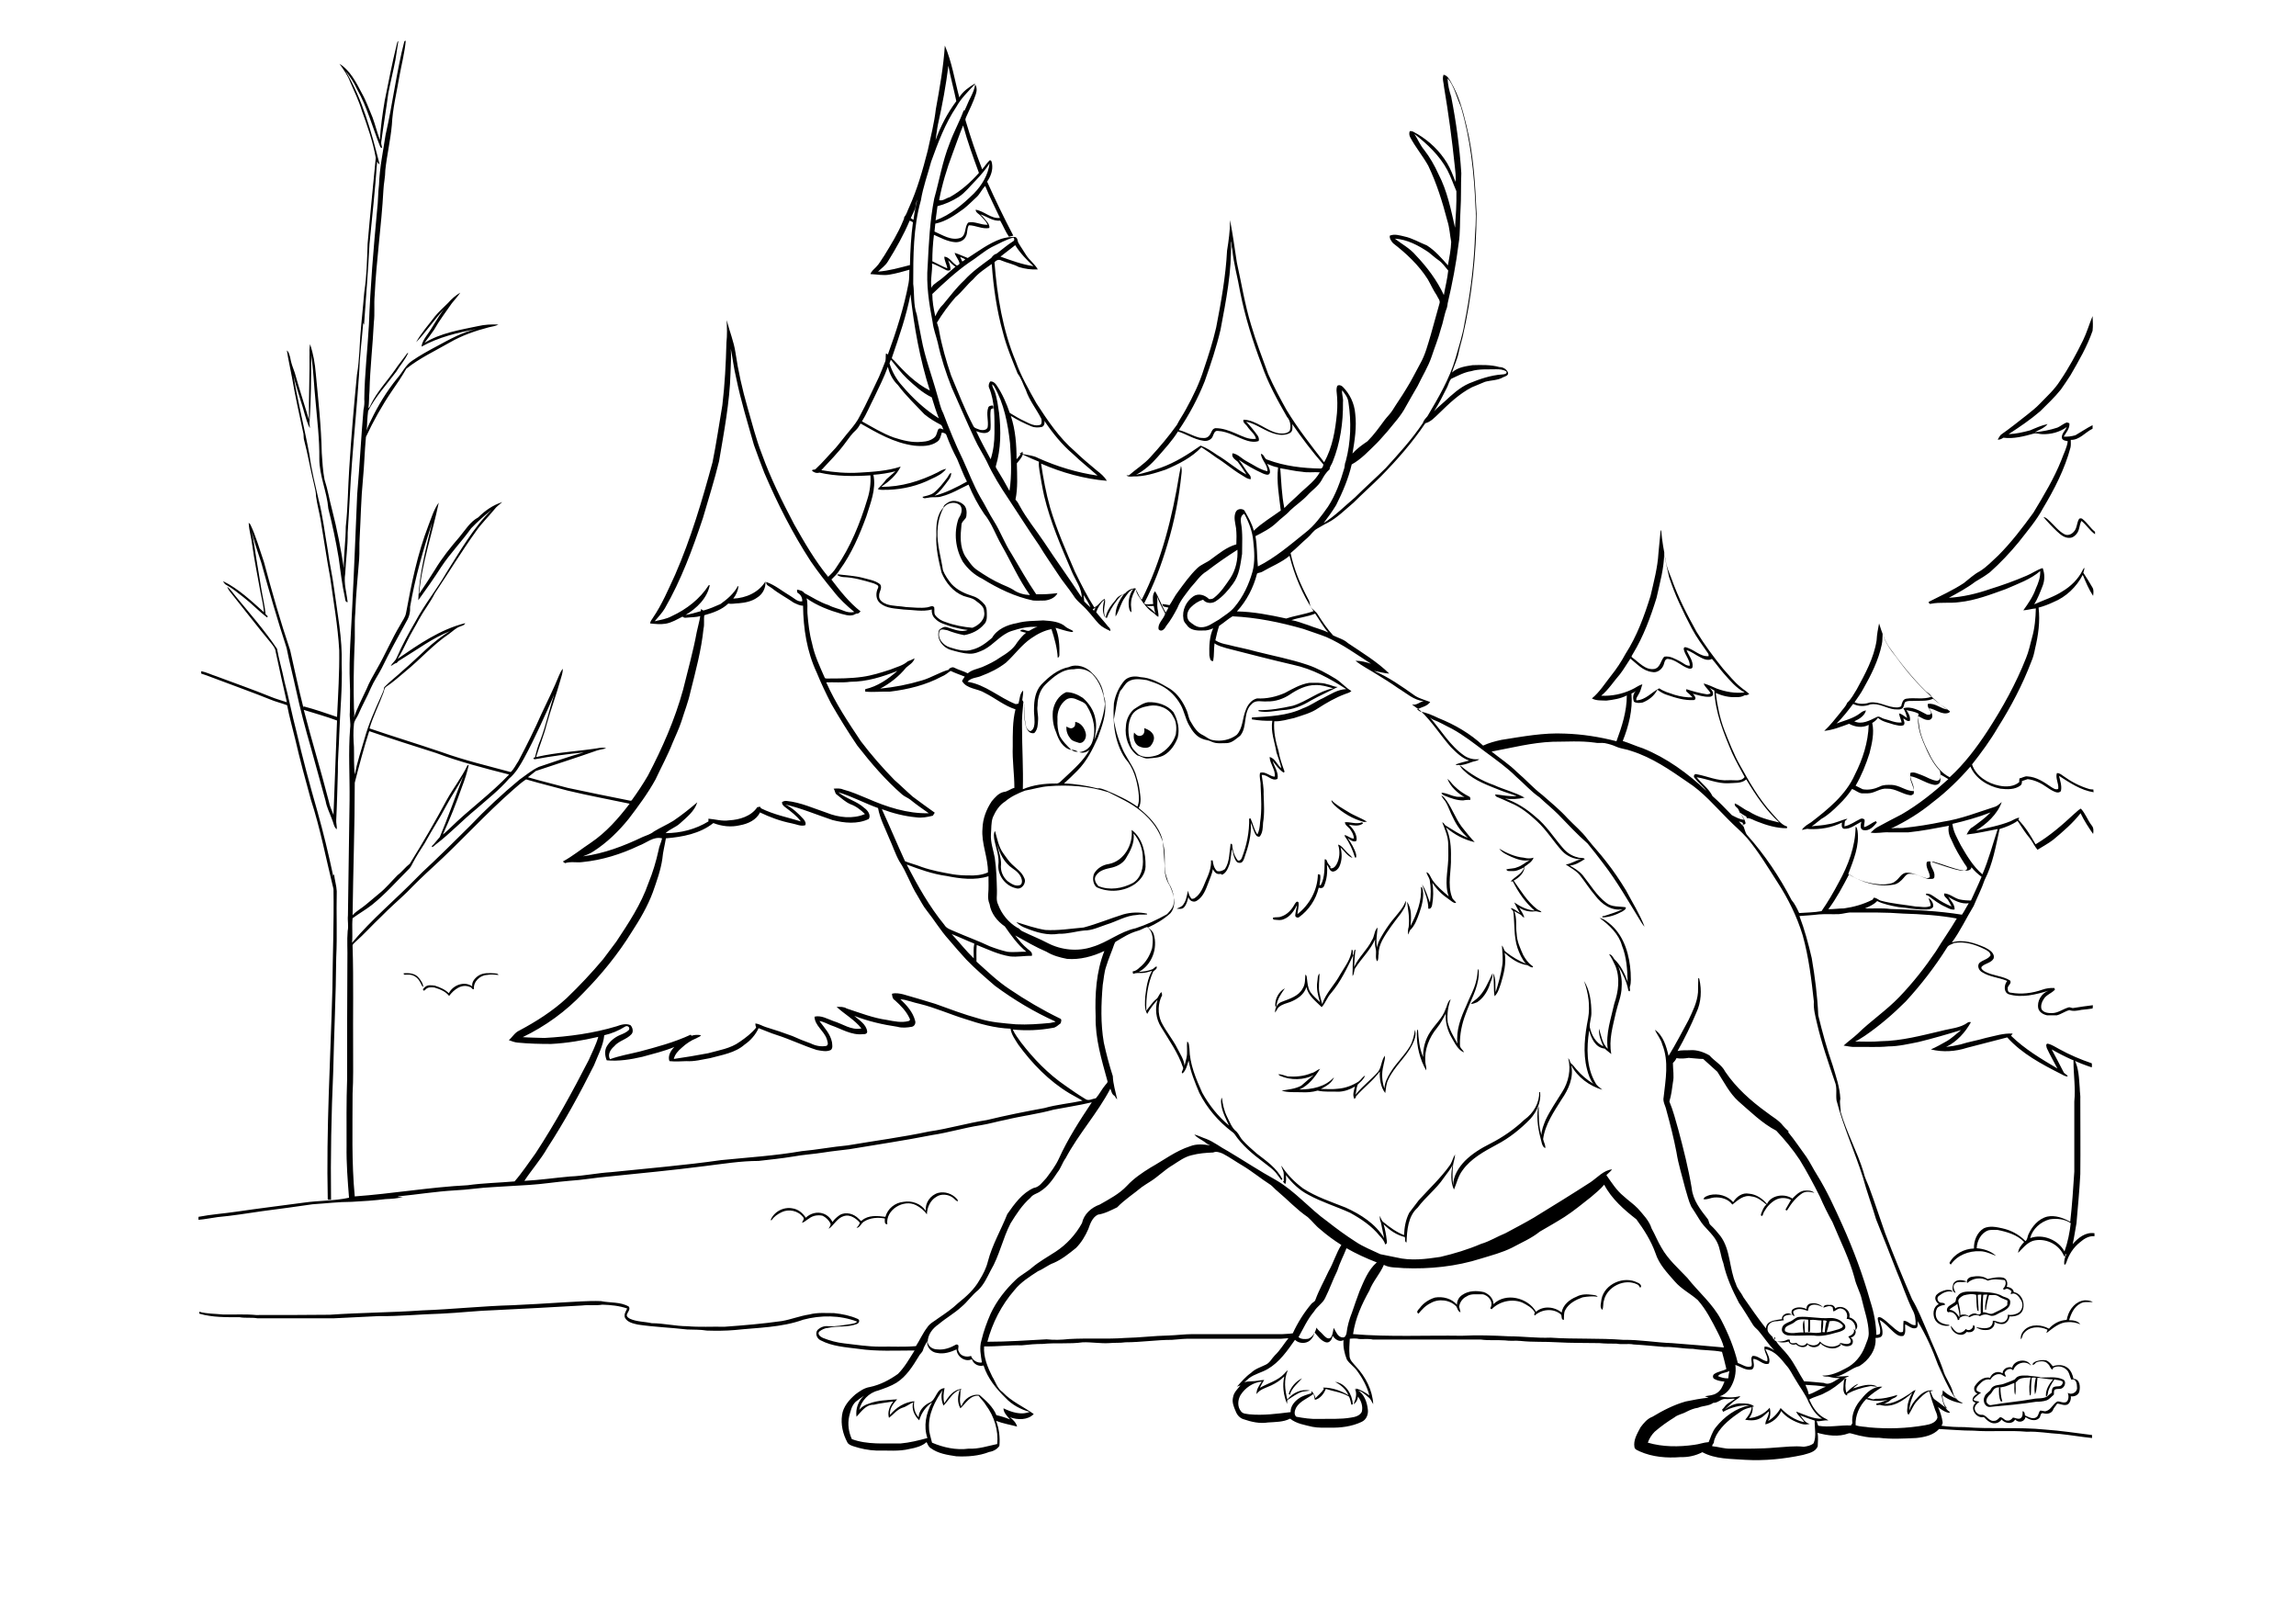<?xml version="1.0" encoding="utf-8"?>
<!-- Generator: Adobe Illustrator 21.0.2, SVG Export Plug-In . SVG Version: 6.00 Build 0)  -->
<svg version="1.2" baseProfile="tiny" id="Layer_1" xmlns="http://www.w3.org/2000/svg" xmlns:xlink="http://www.w3.org/1999/xlink"
	 x="0px" y="0px" viewBox="0 0 842 595" overflow="scroll" xml:space="preserve">
<g>
	<path d="M733.1,508.8c0.1,0,0.4,0,0.5,0c0,1.7,0.2,3.4,0.7,5.1c-0.1,0-0.4-0.1-0.6-0.1C733,512.3,733,510.5,733.1,508.8
		 M676.5,505.5c0.2,0,0.4,0,0.6,0c-0.4,1.7-0.5,3.5,0,5.2c1.3-1.3,2.6-2.6,4.4-3.3c-0.5,0.7-1.4,1-1.9,1.7c2.8-0.8,6-2.1,8.8-0.7
		c-0.9,0.2-1.8-0.3-2.7-0.1c-2.9,0.5-5.7,1.4-8.3,2.8c0,0.2,0,0.4,0,0.6c-1-0.2-1.3-1.3-1.4-2.2C676.1,508.1,676,506.8,676.5,505.5
		 M472.6,511.1c0.7-2.4,2.6-4.6,4.9-5.7c-1.6,1.9-3.8,3.5-4.5,6.1C472.9,511.3,472.7,511.2,472.6,511.1 M740.6,505.7
		c-0.6,0.2-0.8,0.9-1.4,1.2c-0.1,1.5,0.2,3.1-0.2,4.6c-0.5-1.4-0.2-3-0.3-4.4c-1.5,0.5-2.8,1.3-4.4,1.5c-0.8,0.3-1.7-0.1-2.5,0.4
		c-1,0.5-1.2,1.7-2,2.3c-0.8,0.7-1.5,1.7-1.3,2.8c0.3,0.7,1,1.3,1.8,1.1c5-0.9,10.2-1.3,15.2-2.2c1.7-0.4,3.6,0,5.2-0.9
		c0.6-0.5,1.1-1,1.7-1.4c0.1-0.7,0-1.5,0.6-2c0.6-0.4,1.4-0.3,2.2-0.4c0.8-0.1,1.4-0.9,1.2-1.7c-0.9-0.6-2-0.5-3-0.8
		c-1,1.5-2.1,3.2-2.4,5c-0.1,0.5-0.1,1.1-0.7,1.3c-0.2-2.4,1.1-4.5,2.6-6.3c-1.9,0-3.8-0.5-5.7-0.6c-0.3,2-0.1,4.2-0.9,6.1
		c-0.4-2-0.2-4.1,0.3-6.1c-0.5-0.1-1-0.1-1.5,0c-0.2,1.8-0.3,3.6-0.3,5.4c-0.1,0.4,0.1,1-0.4,1.1c-0.3-2.2-0.3-4.4,0.3-6.6
		C743.2,505.2,741.8,505.1,740.6,505.7 M738.9,505.8c1-1.7,3.1-1.4,4.7-1.4c1.6,0.3,3.3,0.2,4.8,0.7c2.7,0.1,5.5-0.5,8.1,0.7
		c1.3,0.5,0.9,2.4-0.1,3.1c-0.8,0.7-2,0.1-2.9,0.7c-0.4,0.5-0.2,1.2-0.3,1.8c-0.9,0.7-1.6,1.7-2.7,2.1c-1.2,0.4-2.6,0.5-3.8,0.5
		c-5.7,0.9-11.4,1.4-17.1,1.9c-1.8,0-2.6-2.4-1.8-3.8c0.4-1.3,2-1.7,2.4-2.9c1-1.6,3.2-1.2,4.7-1.8
		C736.4,506.8,737.7,506.4,738.9,505.8 M746.6,499.2c1.2-0.4,2.4-0.6,3.7-0.4c1.1,0.4,1.8,1.3,2.5,2.2c1.8-0.7,4-0.6,5.5,0.6
		c1.2,1,1.8,2.5,2.1,4c2.4,0,2.6,3,2.1,4.8c-0.4,1.2-1.8,1.8-3.1,1.6c0.2,1-0.2,2.2-1,2.9c-1.3,0.8-2.7-0.2-4-0.2
		c-0.5,0.9-1.3,1.5-1.6,2.5c-0.7,1.2-2.3,1.4-3.5,1c-1.1-0.3-0.9,1.3-1.5,1.8c-1.4,1.4-3.6,0.6-5-0.4c-0.3,1.8-2.6,2.3-3.8,0.9
		c-1,1.9-3.7,1.5-5,0c-0.8,1.4-2.8,1.8-4.2,1c-0.9-0.5-1.6-1.2-2.3-1.9c-2.7,0.7-5.4-3.2-3-5.2c-0.4-0.3-1.1-0.4-1.1-1
		c-0.1-1.1,0.9-1.9,1.8-2.4c-1.3-0.4-1.6-2.1-0.8-3c1.2-1.7,3.1-3.3,5.4-2.8c0.7-1.9,2.9-2.7,4.6-1.6c0-1.7,2-2.7,3.5-2.1
		c0.7-3,5.8-3.6,6.9-0.7c-1.9-2.2-5.5-1-6.4,1.4c-0.2,0.5-0.6-0.1-0.8-0.2c-1-0.2-2.2,0.5-2.5,1.5c0.1,0.4,0.4,0.8,0.5,1.3
		c-0.8,0-1.3-0.9-2.2-0.9c-1.5-0.2-2.8,0.8-3.5,2c-1.4-0.4-2.8,0.4-3.7,1.4c-0.7,0.7-1.6,1.5-1.3,2.6c0.5,0.4,1.1,0.6,1.6,0.8
		c-1.1,0.7-2.1,1.5-2.8,2.5c0.5,0.7,1.5,0.5,2.2,0.8c-0.7,0.5-1.4,1.1-1.7,2c-0.3,1.4,1,2.7,2.3,2.8c1.9-0.3,2.7,2.4,4.6,2.2
		c1,0.1,1.7-0.7,2.3-1.3c1.1-0.2,1.7,1.4,2.9,1.2c0.8,0.1,1.4-0.5,1.9-1.1c0.9,0.1,1.8,0.7,2.7,0.3c0.9-0.5,0.9-1.7,0.8-2.6
		c0.8,0,0.8,0.9,0.9,1.5c1.3,0.6,3.1,1.7,4.4,0.5c0.6-0.6,0.6-1.5,1.1-2.2c0.7-0.2,1.5,0.4,2.3,0.1c1.8-0.5,2.4-2.6,4.1-3.5
		c1.1-0.1,2.3,0.8,3.4,0.1c0.8-0.8,0.8-2.2,0.4-3.3c1.3,1,3.6-0.2,3.4-1.9c0-1.3-0.3-3.4-2.1-2.9c-0.6-1.1-0.7-2.8-1.8-3.7
		c-1.3-1.2-3.2-1.5-4.8-0.7c-0.1,0.2-0.2,0.5-0.3,0.7c-0.9-0.3-0.9-1.5-1.6-2c-1-1.3-2.8-1.2-4.2-0.7c-0.6,0.2-0.8,1.1-1.5,0.9
		C745.3,499.9,746.1,499.4,746.6,499.2 M679.8,487.4c1.6,0.6,0.3,3.1-1.2,3c1.3,0.6,1.2,2.8-0.3,3.1c-1.2,0.4-2.9,0-3.7-1.1
		c1.3,0.1,2.8,0.9,3.9,0c0.6-0.8-0.2-1.7-0.7-2.3C678.9,489.7,680.4,488.8,679.8,487.4 M723.6,485.9c0.8,0.1,0.7,1.3,0.3,1.8
		c-0.6,0.9-1.8,0.9-2.7,0.7c-1.8,2.4-5.7,0.3-5.8-2.3c0.7,0.9,1.3,1.8,2.2,2.4c1.2,0.5,2.6-0.1,3.3-1.2
		C722,488.4,723.7,487.2,723.6,485.9 M670.9,484.5c-0.3,1.3-0.6,2.7-1,4c1.5-0.2,2.9-0.7,4.4-1.1c0.6-0.3,1.7-0.5,1.5-1.4
		C674.5,484.5,672.7,484.1,670.9,484.5 M658.1,484.8c-1.2,1.1-4,1.2-3.5,3.3c2,1.4,4.6,0.3,6.8,0.5c-0.2-1.5-0.5-3.2,0.2-4.6
		c0.2,1.5,0.2,3,0.3,4.6c2.1-0.2,4.4,0.6,6.3-0.2c0.3,0.1,0.7,0.1,1,0.1c0.1-1.4,0.2-2.8,0.7-4.1c-0.4-0.2-0.8-0.3-1.3-0.2
		c0.1,1.4-0.1,2.8-0.3,4.2l-0.4,0.1c-0.2-1.4,0-2.9,0.1-4.3c-1.4,0-2.8-0.4-4.2-0.2c0,1.5,0.1,2.9-0.1,4.4c-0.2,0-0.5,0-0.6,0
		c-0.1-1.5,0.1-3,0-4.5C661.6,483.8,659.5,483.4,658.1,484.8 M659.6,482.9c3.8-0.3,7.5,0.7,11.3,0.4c1.8-0.1,3.7,0.4,5,1.8
		c0.8,0.5,1.2,1.7,0.4,2.4c-0.8,0.6-1.8,0.9-2.7,1.1c-2.8,0.8-5.7,1.6-8.6,1.1c-3-0.1-5.9,0.2-8.9,0c-1.3,0-3-1-2.6-2.6
		c0.2-1.4,1.6-1.9,2.7-2.4C657.5,484.3,658.3,483.1,659.6,482.9 M668.7,479.5c0-1.1,1.5-1.1,2.3-1c0.9-0.2,1.8,0.4,2,1.3
		c2.2-1.6,5.9,0.4,5.2,3.3c2,0.3,4,3.1,2.2,4.7c0.4-2-1.1-4.2-3.2-4.2c0.6-1.4-0.1-3.3-1.7-3.7c-1.2-0.5-2.1,0.6-3.1,1
		c-0.2-0.5-0.2-1-0.3-1.5C671.1,478.4,669.7,479.2,668.7,479.5 M663.9,478c1.6-0.4,3.4,0.1,4.6,1.3c-1.5-0.7-3.5-1.5-4.9-0.3
		c-0.4,0.4-0.5,1.2-0.6,1.7c-1.6-0.6-3.6-1.2-5.1-0.1c-0.7,0.5,0.1,1.3,0.2,2c-1.2-0.2-1.5-2-0.5-2.6c1.4-0.9,3.4-0.7,4.9,0
		C662.4,479,663,478.2,663.9,478 M758.2,482.8c0.8-2.9,3.1-5.7,6.3-6c1,0,2.1,0.1,3,0.6c-1.5,0.2-3.2-0.3-4.6,0.6
		c-2.3,1.2-3.4,3.7-4.1,6.1c1.4,0,3.2,0.2,4.1,1.5c-1.4-0.6-3-0.9-4.5-0.8c-3.1,0-5.5,2.2-7.9,4c0-0.4,0.3-0.8,0.4-1.2
		c-2.8-1.4-6.7-1.3-8.7,1.3c-0.6,0.6-0.5,1.6-1.1,2.2c-0.2-1.4,0.5-2.7,1.5-3.6c2.4-2.1,6.1-1.8,8.8-0.3c1.6-1.8,3.9-3.1,6.4-3.2
		C758.1,483.9,758,483.2,758.2,482.8 M714.9,480.3c1.6,0,2.8,1.4,3.6,2.7c0.3-1.6-0.5-3.3-0.7-4.9C717,479,715.6,479.3,714.9,480.3
		 M727.3,474.8c-0.2,2.1-0.1,4.3-0.1,6.4c1.3-0.2,2.4,1,3.7,0.4c1.8-0.9,3.7-1.6,5.2-3c0.1-0.6,0-1.1,0.1-1.7
		c-1-0.5-2.2-0.8-3.2-1.5c-1.1-0.8-2.4-0.5-3.6-0.5c-0.5,1.8-0.9,3.6-1.1,5.4l-0.3,0c-0.1-1.9,0.3-3.7,0.8-5.6
		C728.2,474.7,727.7,474.7,727.3,474.8 M720.1,475c-0.9,0.5-2.2,1.2-1.9,2.4c0.3,1.6,0.8,3.2,0.7,4.8c1-0.3,2.2-0.3,3,0.4
		c0.9-0.7,2.1-1.4,3.2-0.7c0.5,0.3,1,0,1.3-0.3c-0.1-2.3,0-4.6,0.2-6.9c-0.4,0-0.8,0-1.3,0.1c0,2,0.3,4,0.3,6
		c-0.1-0.1-0.3-0.2-0.4-0.2c-0.5-1.9-0.3-3.9-0.5-5.8C723.3,474.3,721.6,474.6,720.1,475 M717.9,475.3c1.4-2.2,4.3-1.6,6.6-1.7
		c3.4,0.3,7.1,0,10.1,1.8c1,0.4,2.8,0.7,2.6,2.2c0,1.8-1.7,2.8-3.2,3.5c-1.4,0.5-2.6,1.8-4.2,1.3c-1.2-0.6-2.6-0.5-3.7,0.2
		c-1.3-0.8-2.7-0.2-3.9,0.4c-1-0.9-2.6-0.5-3.6,0.3c0,0.1-0.1,0.4-0.1,0.6c-0.2,0.1-0.4,0.1-0.5,0.2c-0.3-1.7-1.8-3.5-3.6-2.9
		c-0.1-0.1-0.3-0.3-0.4-0.5c-0.3-1.7,1.6-2.2,2.6-3C717.6,477.3,717,475.9,717.9,475.3 M536.3,474.8c2.3-1.6,5.3-1.6,7.9-1
		c1.8,0.7,3.5,2.3,3.5,4.4c4.5-4.4,12.6-2.4,15.6,2.8c2.6-2.3,6.8-1.9,9.4,0.3c0.4-2.8,2.9-4.8,5.4-5.8c1.8-1,3.9-1,5.9-0.7
		c0.7,0.1,1.5,0.1,1.9,0.7c-1.8-0.3-3.7-0.1-5.5,0.2c-2.5,0.9-5.1,2.2-6.4,4.7c-0.6,1.1-0.4,2.4-0.5,3.6c-1.3-0.1-0.4-1.7-1.3-2.2
		c-2.8-2.2-6.9-1.7-9.4,0.6c-0.3-0.4-0.1-0.8,0.1-1.1c-1-1.8-2.9-2.8-4.7-3.7c-3.8-1.5-8.4-0.4-11.2,2.5c-0.1-0.1-0.4-0.3-0.5-0.4
		c1.4-2.1-0.6-4.8-2.8-5.1c-2,0.1-4.2-0.4-5.9,0.8c-1.5,0.7-2.5,2.2-2.7,3.8c0.3,0.7,0.3,1.4,0.5,2c-0.9-0.3-1.1-1.3-1.5-2.1
		c-2.3-2.5-6.5-3-9.4-1.3c-1.9,0.9-3.3,2.4-4.5,3.9c-1.1-0.6,0-1.5,0.5-2.1c1.3-1.8,3.3-3.1,5.5-3.8c2.9-0.5,6.1,0.3,8.1,2.6
		C534.3,477,535,475.6,536.3,474.8 M710,475c0.9-1.1,2.4-1.7,3.7-2c0.8,0,2-0.2,2.4,0.7c-1.9-0.6-3.7,0.4-5.1,1.5
		c-1,0.7-0.3,2.5,0.9,2.5c0.5,0,1.6,0.1,1.3,0.8c-1,0.1-2.2,0.4-2.8,1.2c-0.9,1.6-0.7,3.9,0.9,5c1,0.7,2.3,1,3.5,1.1
		c0,0.1,0.1,0.3,0.1,0.3c-1.9,0.3-4-0.3-5.1-1.9c-1.2-1.9-1-5,1.2-6C710,477.4,709.3,476.2,710,475 M716.3,470.8
		c0.8-1.8,3.3-1.6,4.9-0.9c-1.4,0.6-3.3-0.4-4.4,0.9c-0.8,1.1-0.1,2.3,0.4,3.3C715.7,473.7,716,471.9,716.3,470.8 M587.3,476.4
		c1.1-5.6,8.2-8.7,13.2-6.1c0.7,0.2,1.9,1.2,1,1.9c-0.3-0.4-0.5-1-1-1.2c-4.7-2.4-11.2,0.8-12.3,5.9c-0.4,1.1-0.1,2.4-0.6,3.4
		C586.5,479.4,587.2,477.7,587.3,476.4 M723,468.2c2-0.4,4.2-0.4,5.9,0.8c1.9-0.4,3.8-0.9,5.7-0.5c1.5,0.4,1.8,2.2,1.3,3.4
		c1.1,0,2.5,0.7,2.6,1.9c3,0.5,4.3,4.2,3.2,6.8c-0.8,1.8-3,2.2-4.8,2.1c-0.1,1.2-0.8,2.2-1.9,2.7c-1.2,0.3-2.6,0-3.6-0.7
		c0.3,1.4-0.8,2.6-2.1,2.9c-1.6,0.3-3.4,0-4.7-1c1.5,0.3,3.2,0.7,4.7,0.2c1.1-0.4,1.6-1.5,1.5-2.5c1.2-0.1,2.2,0.8,3.4,0.6
		c1.4-0.1,2.3-1.5,2.1-2.8c1.2,0.2,2.4,0,3.5-0.5c1.8-0.8,2.4-3.2,1.4-4.8c-0.8-1.3-2-3.2-3.8-2.2c0-0.4,0.1-0.8,0.3-1.1
		c-0.5-0.5-1.1-0.9-1.8-1c-0.4,0.1-1.2,0.8-1.3,0c0.8-0.8,1.3-2.1,0.6-3.1c-2.1-0.2-4.2-0.6-6.2,0.2c-2.4-1.4-5.6-1-7.6,0.9
		C721,469.2,722,468.4,723,468.2 M344.1,437.4c2.4-0.6,5.1,0.3,6.8,2.2c0.3,0.2,0.3,0.6,0.4,0.9c-0.8-0.1-1.2-0.9-1.8-1.3
		c-1.7-1.3-4.4-1.6-6.2-0.3c-2.2,1.3-3.3,3.9-3.4,6.4c-0.9-1.4-2.4-2.6-4-3.4c-4.5-2.3-11.2,1.7-10.5,7c-1.2,0.1-0.9-1.3-0.9-2.1
		c-2.5-0.5-5.4-0.3-7.6,1.1c-1.1,0.6-1.6,2.4-2.8,2.3c0.5-0.5,1.1-1.1,1.2-1.9c-1.4-1.6-3.6-3.1-5.8-2.4c-2.5,0.7-3.6,3.3-5.6,4.7
		c0.2-0.7,1-1.4,0.6-2.1c-0.6-1.1-1.6-2.1-2.8-2.7c-1.7-0.4-3.6-0.1-5,1c-0.9,0.5-1.6,1.3-2.6,1.6c0.2-0.7,1.1-1.5,0.4-2.1
		c-1.8-2.4-5.3-3.1-7.9-1.8c-1.4,0.7-2.8,1.6-3.6,2.9c-0.1,0-0.3,0-0.4,0c1.2-3.1,4.8-5,8.1-4.3c2,0.3,3.7,1.7,4.8,3.4
		c1.7-1.6,4.2-2.3,6.4-1.5c1.5,0.5,2.7,1.7,3.4,3.1c0.7-1.1,1.7-1.9,2.7-2.6c2.3-1.3,5.2-0.4,6.9,1.4c0.4,0.2,0.7,1.1,1.2,0.6
		c2.3-2,5.7-1.7,8.6-1.3c0.8-3,3.5-5.2,6.6-5.5c3.1-0.6,6.5,0.7,8.2,3.3C339.2,441.1,341.2,438.2,344.1,437.4 M657.3,439.5
		c1.2-1.2,2.4-2.5,4.2-2.9c1.3-0.1,2.8-0.2,3.9,0.8c-1.4-0.4-3-0.7-4.4,0.1c-2.3,1.5-4.1,3.8-5.5,6.1c-0.2,0.5-0.9,0.1-0.6-0.3
		c0.6-1.1,1.3-2.2,1.9-3.3c-1.7-0.9-3.9-1-5.7,0c-1.8,1-3.2,2.6-4.2,4.4c-0.3,0.5-0.3,1.2-0.8,1.5c-0.5-0.1-0.3-0.7-0.2-1
		c0.5-1.2,0.9-2.4,1.9-3.2c-1.6-1.3-3.3-2.8-5.5-3c-2.8-0.7-5,1.4-7,3c-1.5-2.1-4.2-2.8-6.7-2.6c-1.3,0.1-2.6,0.9-3.9,0.6
		c0.3-0.9,1.4-1.2,2.3-1.5c3.1-0.7,6.5,0.2,8.6,2.6c1.2-2,3.4-3.6,5.8-3.1c2.6,0.2,5,1.8,6.6,3.8
		C649.5,438.2,654.4,437.5,657.3,439.5 M564.5,400.4c0.1,0,0.3,0.1,0.3,0.1c0.4,3.6-1.2,7.1-3.6,9.8c-3.6,3.7-7.7,7-12.3,9.4
		c-4.6,2.5-9.5,5.1-12.6,9.5c-1.6,2.1-2.1,4.7-3.1,7c-1.3-2.8-1.1-6.1-0.5-9.1c-0.8,1.8-2.2,3.3-3.3,4.9c-2.7,4-6.6,6.9-9.5,10.8
		c-3.6,3.2-3.9,8.3-4.1,12.8c-0.8-0.2-0.4-1.4-0.6-2c-3-0.7-5.6-2.5-7.8-4.7c0.5,1.8,0.9,3.6,1.1,5.5c0.1,0.7,0.4,1.6-0.5,1.9
		c-0.4-1.3-1.2-2.3-2.1-3.2c-2.9-3.6-6.8-6.2-10.8-8.4c-5-2.3-10.4-3.9-15.3-6.6c-3.3-1.7-6-4.3-8.2-7.2c0,1.1,0.2,2.3-0.3,3.3
		c-0.3-0.3-0.5-0.6-0.8-0.9c0.1-0.1,0.2-0.2,0.3-0.3c-0.1-1.1,0.1-2.1-0.1-3.2c-0.2-0.8-0.7-1.5-0.8-2.4c2.1,3.3,4.9,6.1,8,8.4
		c4.8,3.1,10.3,4.9,15.6,7c5.5,2.5,10.9,5.9,14.1,11.2c-0.4-1.9-0.8-3.9-1.2-5.8c-0.4-0.7-0.4-1.6-0.4-2.4c0.4,0.8,0.6,1.8,1.3,2.3
		c2.3,1.9,4.8,3.7,7.6,4.8c0.1-2.8,0.6-5.7,1.9-8.2c1.2-1.5,2.3-3.1,3.5-4.6c3.8-4.2,8-8.1,11.3-12.7c0.9-1.2,1.2-2.8,2-4.1
		c0,1.3-0.5,2.5-0.7,3.7c-0.3,2.5-0.3,5.1,0,7.7c0-3.5,2-6.6,4.3-9c2.7-2.7,6-4.7,9.4-6.4c4.5-2.3,8.7-5.2,12.4-8.7
		C562.5,408.1,564.5,404.4,564.5,400.4 M480.9,393.5c1.2-0.2,2.1-1.2,3.2-1.6c-1.9,3.1-4.3,6.2-7.6,7.6c4.5,0,9.5-0.9,12.7-4.5
		c-0.7,2.1-2.9,3.3-4.8,4.3c2.1,0,4.3,0.2,6.4-0.1c2.6-0.2,5.2-1.2,7.4-2.6c0.9-0.6,1.4-1.7,2.4-2.2c-0.5,1.4-1.7,2.3-2.7,3.3
		c-0.5,1.2-0.5,2.5-0.8,3.8c-0.1,0.3,0,0.6,0.2,0.8c-0.2,0.2-0.4,0.5-0.6,0.7c-0.8-1.4-0.2-3.1,0.2-4.6c-1.8,1.1-3.8,1.8-5.8,1.9
		c-2.6-0.1-5.3,0.2-7.9-0.4c-2,0.6-4,0.7-6,0.6c-2.4-0.1-4.9,0.2-7.2-0.6c2.4-0.4,5-0.6,7.2-1.8c1.6-1.3,3-2.7,4.6-3.9
		c-3.7,1.9-8.4,2-12.3,0.3c-0.3-0.1-0.5-0.3-0.7-0.6c1.2,0,2.3,0.5,3.4,0.8C475,394.9,478.1,394.7,480.9,393.5 M744.5,454
		c4.6-1.7,10.3,0.6,12.6,4.9c1.2-3.4,1.9-6.9,2.3-10.4c-2.2-1.5-5.1-1.8-7.7-1.4C748.3,448,745.4,450.6,744.5,454 M760.4,389.2
		c0-0.3,0.1-0.6,0.2-0.9c1.8,3.3,1.8,7.1,2.1,10.8c0,1.3,0.3,2.7,0.2,4c0,9.1,0.1,18.3,0,27.4c-0.3,6-0.9,12-1.4,18
		c-0.5,2.6-0.8,5.1-1.4,7.7c2-2.3,4.7-4.5,8-4c0,0.3,0,0.7,0,1.1c-2-0.2-3.8,0.9-5.3,2.2c-2.4,1.9-4.1,4.5-5,7.4
		c-0.2,0.3-0.3,1.1-0.8,0.7c-0.1-1.3,0.2-2.5,0.8-3.7c-0.1,0-0.3,0-0.4,0c0,0.3-0.1,0.6-0.1,0.9c-0.3-0.1-0.5-0.4-0.6-0.7
		c-1.9-4.1-6.9-6.3-11.2-5.1c-2.3,0.8-3.8,2.8-5.4,4.4c0.1-1.6,1.2-2.9,2.2-4c-2.5-2.6-6.2-3.7-9.7-4.4c-1.1,0-2.2-0.1-3.3,0.1
		c-2.8,0.9-4.3,3.9-4.4,6.6c2.5,0.2,5.2,1,7.1,2.8c-1.9-0.7-3.8-1.7-5.9-1.7c-4.1-0.2-8.4,1.5-10.7,4.9c-0.2-0.2-0.4-0.4-0.5-0.6
		c1.7-3.3,5.4-5.2,9-5.3c-0.1-2.8,1.1-5.9,3.6-7.4c2.1-1,4.6-0.5,6.8,0c3.2,0.7,6.2,2.3,8.5,4.7c0.7-0.6,0.7-1.5,1-2.3
		c1.3-3,3.7-5.9,7-6.7c2.9-0.6,5.9,0.5,8.4,1.9c0.7-6.1,1.1-12.3,1.5-18.4c0-8.6,0-17.1,0-25.7C761.2,398.9,760.4,394.1,760.4,389.2
		 M518.9,377.6c0.6,1.9-0.2,3.8-1,5.5c-2.3,4.6-6.5,7.9-8.7,12.6c-0.9,1.6-0.9,3.4-1.2,5.1c-1.7-2.2-2.1-5.2-2-7.9
		c-2.5,3.4-6,6-8.8,9.2c-0.4-0.5,0.2-1,0.5-1.4c2.3-2.7,5.2-4.9,7.6-7.6c1.4-1.7,1.2-4.3,2.6-6c0.1,1.3-0.4,2.5-0.6,3.8
		c-0.7,2.7-0.5,5.6,0.4,8.3c0.1-2.2,1.1-4.2,2.3-6.1c2.1-3.4,5.1-6.1,7.1-9.5C518.1,381.8,518.6,379.7,518.9,377.6 M467.7,369.1
		c-0.3-2.6,1.2-5.5,3.5-6.7c-1.4,2-2.9,4.1-3.1,6.6C468,369,467.8,369.1,467.7,369.1 M541.6,366.2c2.8-2.4,4.1-6,5.7-9.2
		c0.2,1.7-0.8,3.1-1.2,4.7c-0.9,2.3-2.3,4.4-4.4,5.8c-0.7,0.2-1.6,0.8-2.3,0.5C540.1,367.3,540.9,366.8,541.6,366.2 M148,356.9
		c2-0.2,4.4,0,5.7,1.8c0.7,0.9,1.5,2,1.5,3.2c-0.6-0.3-0.7-1.2-1.1-1.7c-0.8-1.7-2.6-3-4.6-2.8C149,357.3,148,357.7,148,356.9
		 M175.4,357.8c1.8-1.2,4-1,6-0.9c0.5,0.1,1.2,0,1.4,0.6c-1.4-0.1-2.8-0.3-4.2,0c-2.6,0.1-5.1,2.5-4.8,5.2c-0.7,0.3-0.8-0.8-1.5-0.8
		c-3-1.3-5.9,1-7.6,3.3c-1.3-1.7-3.4-2.5-5.4-3.1c-1.1-0.1-2.3-0.2-3.1,0.6c-0.3,0.2-0.6,0.8-1,0.4c-0.3-0.5,0.4-0.9,0.7-1.2
		c1-0.9,2.4-0.6,3.5-0.5c1.9,0.6,3.8,1.4,5.2,2.8c1.5-3,5.7-4.6,8.6-2.5C172.9,360.1,174.1,358.7,175.4,357.8 M542,355.3
		c0.5,0.5,0.2,1.4,0.3,2.1c-0.3,5.1-3.1,9.6-4.8,14.4c-1.4,3.6-2.2,7.5-2.1,11.3c-0.1,1.2,1.1,1.8,1.5,2.8c-2.3-0.9-3.4-3.5-4.6-5.5
		c-1.5-2.6-2.3-5.7-2.1-8.7c-1,1.8-1.9,3.6-3.2,5.2c-2.9,3.5-4.7,8-4.3,12.6c0.1,1,0.5,2,0.3,3c-2.3-4.1-3.5-8.8-3.4-13.5
		c0.1-0.5-0.1-1.2,0.4-1.5c0.2,3.4,0.5,6.9,1.9,10.1c-0.1-3.2,0.8-6.5,2.6-9.2c1.8-2.8,4.5-5.1,5.6-8.3c0.6-1.2,0.7-2.8,1.9-3.7
		c-1,2.7-1.4,5.6-1.1,8.5c0.7,2.8,2.2,5.3,3.6,7.8c-0.6-4.9,1.2-9.5,3.2-13.9c1.2-3.1,3-6,3.7-9.3
		C541.8,358.1,541.8,356.7,542,355.3 M586.6,336.6c1.7,0.3,3.1,1.6,4.4,2.7c4.8,4.4,6.6,11.1,7,17.3c0,1.8,0.3,3.6-0.3,5.3
		c-0.1,0.5,0.2,1,0,1.5c-0.3,0.3-0.6-0.2-0.6-0.5c-0.6-3.1-2-5.9-3.6-8.6c0.9,2.4,1.4,5,1.2,7.5c0,3.3-1.4,6.3-2.1,9.4
		c-1.1,5-2.7,10.1-1.7,15.3c-0.8-0.7-1.6-1.2-2.4-2c-3.4-0.3-5-3.8-5.7-6.7c-1,6.4-1.1,13.5,2.3,19.3c0.5,1.1,1.7,1.7,2.5,2.5
		c-4.7-1.4-9.1-4.6-11.4-9c1,4.5-1,8.9-3.5,12.5c-2.8,4.5-6.1,9.2-6.8,14.6c0.2,1.1,0.9,2.1,0.8,3.3c-0.9-0.4-1.2-1.4-1.4-2.3
		c-1.1-4-1.9-8.1-1.3-12.3c0.1-0.2,0.2-0.4,0.3-0.6c0,3.5-0.1,7,1,10.4c0-1.9,0.8-3.7,1.5-5.5c1.7-3.6,4-6.9,6.1-10.3
		c2.3-3.6,3.3-8.2,2.2-12.4c0.5,0.5,0.6,1.2,0.9,1.8c0.8,0.6,1.4,1.5,2.1,2.3c1.8,2.1,3.9,3.9,6.2,5.3c-1.2-1.5-1.8-3.4-2.3-5.3
		c-1.6-6.1-0.8-12.6,0.4-18.7c0.8-4.6,0.1-9.3-1.5-13.7c2.2,3.5,2.7,7.8,2.7,11.8c0,1.7-0.7,3.4-0.6,5.1c0.6,2.9,2.2,5.8,5,7.1
		c-0.9-2-1.8-4.3-1.6-6.5c0.8,2.5,1.2,5.5,3.2,7.4c-0.8-5.6,1.2-11.1,2.4-16.6c1.5-4.4,2.2-9.4,0.4-13.8c-0.7-1.5-1.4-3-2.3-4.3
		c1,0.1,1.4,1.1,1.9,1.8c2.4,2.3,3.9,5.4,4.9,8.4c-0.1-4.5-0.4-9.2-2.1-13.4C593.7,342.6,590.2,339.2,586.6,336.6 M411.9,335.3
		c2.8-0.8,5.8-0.9,8.7-0.3c0,0.1,0.1,0.2,0.1,0.3c-1.3,0.2-2.6-0.1-3.8,0.2c-4,0.2-7.4,2.4-11.1,3.5c-2.7,0.9-5.3,2.2-8.2,2.2
		c-3.1,0.3-6.1,1.3-9.3,1.2c-4.1,0.7-8.2-0.5-11.9-2c-1.4-0.5-2.7-1.2-3.7-2.3c3.5,1.1,7,2.3,10.6,2.9c4.7,0.3,9.4-0.5,14.1-0.9
		C402.3,338.8,407.1,336.8,411.9,335.3 M515.5,330.3c0.4,1.7-0.9,3.3-1.8,4.7c-2.4,3.1-4.9,6.3-6.8,9.8c-0.8,1.6-1.4,3.3-1.3,5
		c-0.3,0.9,0.1,2-0.6,2.7c-0.8-1.4-0.1-3.1-0.5-4.6c-0.3-1.2-0.3-2.4-0.2-3.5c-1.7,3.9-4.8,6.8-7.1,10.3c-0.8,0.9-0.4,2.3-1.2,3.2
		c0.1-2.6,0-5.1,0.3-7.7c-2.3,4.8-4.7,9.9-8.2,14c-1.4,1.5-2,3.6-3.4,5.1c-2.2-2.2-5-4.2-5.6-7.4c-0.8,2.8-3.4,4.5-5.9,5.5
		c-1.4,0.5-2.8,0.8-4,1.7c-0.8,0.6-1,1.5-1.6,2.2c-0.1-1.7,0.9-3.5,2.6-4c2.8-1.1,6-2,7.5-4.8c1-1.5,0.9-3.4,1-5.1
		c0.6,0.3,0.5,0.9,0.6,1.5c0.2,1.6,0.3,3.3,1.2,4.8c1,1.5,2.4,2.6,3.6,3.8c-0.8-2.5-1.4-5-1-7.6c0.2-1,0-2.2,0.8-2.9
		c0,2.4-0.5,4.9,0,7.3c0.3,1.3,0.6,2.6,1,3.9c1.3-4.1,4.6-7.1,6.6-10.9c1.7-2.9,4-5.7,4.2-9.1c0.8,0.3,0.2,1.5,0.5,2.1
		c0.5-0.6,0.1-1.9,0.9-2.1c-0.3,2.1-0.4,4.2-0.5,6.4c1.6-3.6,4.8-6.3,6.5-9.8c1-1.4,0.8-3.5,2.1-4.7c-0.2,2.4-0.7,4.9-0.2,7.3
		c0.3-2,1.5-3.8,2.5-5.5c1.2-1.9,2.5-3.8,4-5.5C513.1,334.4,514.8,332.6,515.5,330.3 M521.1,325.2c0.6,0.2,0.6,0.9,0.7,1.3
		c0.4,2.8-0.4,5.7-1.3,8.3c-0.8,2.2-1.6,4.6-3.4,6.3c-0.3,0.5-0.4,1.1-0.7,1.6c-0.1-1-0.1-1.9,0.2-2.8c0.4-3.1-0.2-6.2-0.6-9.2
		c1.8,2.5,1.5,5.9,1.3,8.8C519.6,335.1,521.5,330.2,521.1,325.2 M549.8,311.2c2.8,1.6,5.7,3,9,3.3c1.2,0.3,2.4,0.4,3.6,0
		c-0.5,1.5-2.1,2.4-3.3,3.3c-0.1,2.3-2.1,4.1-4,5.1c2.6,3.7,5,7.7,8.6,10.5c0.5,0.4,1.3,0.5,1.6,1.1c-0.9,0-1.7-0.5-2.6-0.3
		c-2,0.2-4-0.3-5.6-1.4c0.7,1.1,1.5,2.3,1.9,3.6c-0.7,0-0.9-0.8-1.5-1.1c-0.7-0.4-1.5-0.8-2.2-1.2c1.1,2.6,0.5,5.5,0.9,8.3
		c0.1,2.8,1.3,5.3,2.4,7.8c0.8,1.4,1.7,2.8,3.1,3.8c0.2,0.2,0.7,0.4,0.4,0.7c-0.8,0.1-1.3-0.5-2-0.8c-3.2-0.4-6-2.4-8.3-4.5
		c0.7,3.8-0.3,7.6-1.4,11.3c-0.6,1.6-1,3.4-2.3,4.6c-0.5-2.8,0-5.7-0.6-8.5c1.3,2,0.7,4.7,1,7c1-3.2,1.9-6.4,2.4-9.7
		c0.4-2.4,0-4.9-0.1-7.4c0.7,0.7,0.6,1.8,1.5,2.4c2.2,1.8,4.7,3.2,7.3,4.3c-1.5-1.7-2.4-3.8-3.1-5.8c-1.4-4.2-1-8.8-1.5-13.1
		c0-0.6-0.7-1-1-1.5c1.3,0.1,2.3,1.2,3.4,1.8c-0.7-1.3-1.5-2.6-2.1-3.9c2.2,1.5,4.7,2.8,7.5,3c-3.4-2.9-6-6.7-8-10.7
		c-0.3,0-0.6,0-0.8,0c1.6-1.8,4.2-2.7,5-5.2c-1.4,0.7-2.8,1.5-4.4,1.4c-0.7-0.1-1.9,0.3-2.2-0.6c1.3-0.4,2.7-0.2,4-0.8
		c1.7-0.5,3-1.8,4.6-2.6c-2.3,0.5-4.6-0.3-6.7-1.2C552.6,313.4,550.9,312.7,549.8,311.2 M490.7,309.7c1.2,0.3,1.9,1.4,2.7,2.2
		c0.8,1,1.9,1.7,2.6,2.7c-1.9-0.7-3-2.6-4.4-3.9c0.6,2.3,0.6,4.8-0.4,7c-0.4,0.9-1.3,1.8-2.4,1.9c-1.3-0.1-1.4-1.7-2.2-2.5
		c0.3,2.6,0,5.3-1,7.7c-0.3,0.9-1.3,1-2,0.7c-1,4.3-3.6,8.2-7.2,10.8c-0.5,0.4-1.5,0-1.4-0.7c0.1-1.3,0.5-2.5,0.7-3.8
		c-1.1,2.1-2.5,4.3-4.8,5.2c-1.2,0.6-2.6,0.3-3.9,0.2c-0.1-0.2-0.2-0.5-0.2-0.7c1-0.3,2.1,0,3-0.4c2.2-0.7,3.8-2.4,4.9-4.4
		c0.3-0.5,0.9-1.6,1.5-0.8c0.2,1.5-0.3,2.9-0.4,4.3c4.5-3.5,7.4-8.9,7.5-14.6c0.3,0,0.6,0.1,0.8,0.1c0.3,1.3-0.1,2.6-0.2,3.9
		c0.1,0,0.4,0,0.5-0.1c1.5-2.9,1.3-6.3,1.4-9.4c0.7-0.1,0.8,0.6,1,1.1c0.3,0.6,0.8,1.1,1.2,1.7c-0.1,0.1-0.2,0.3-0.2,0.4
		c0.9,0.4,1.9-0.5,2.3-1.3C491.2,315.1,491.6,312.2,490.7,309.7 M367.1,317c-0.3,2.3,0.7,4.6,2.4,6.1c1.3,0.9,2.8,2,4.4,1.5
		c0.9-0.2,1-1.4,0.8-2.1c-0.4-1.8-1.9-3.1-3.4-4.1c-3-2-4.7-5.4-5.6-8.8C366.1,312.1,367.2,314.5,367.1,317 M364.6,307.7
		c-0.1-1-0.3-2.1,0.3-3c0.8,2.8,1.3,5.9,3.1,8.3c1,1.3,1.8,2.7,3.1,3.9c1.6,1.6,3.6,2.8,4.5,5c1,1.8-0.9,4.5-3,3.8
		c-3.7-0.8-6.6-4.4-6.5-8.3C366.6,314.1,365.2,310.9,364.6,307.7 M415.7,305.6c0.5,3.4-1.2,6.5-2.9,9.3c-1.1,1.7-3,2.7-4.9,3.2
		c-2.2,0.5-4.7,0.9-6,3c-0.9,1.3,0,2.8,0.9,3.8c4.1,1.7,8.8,0.9,12.6-1.1c3.1-1.8,4-5.8,3.7-9.1
		C419.1,311.3,417.9,308.1,415.7,305.6 M415,304.3c4.1,3.1,5.2,8.6,5.1,13.5c-0.1,2.6-1.8,4.8-3.8,6.3c-4.1,2.9-9.7,3.3-14.2,1.2
		c-1.3-1.2-1.5-3.3-0.9-4.9c1.1-2,3.2-3.3,5.5-3.6C412.2,315.7,415.6,309.7,415,304.3 M493.2,301.5c2.1-0.2,4.2,0.9,6.3,0
		c0.1,0.1,0.3,0.3,0.4,0.4c-1.5,1.2-3.5,0.8-5.2,0.5c1.3,1.3,2.6,2.9,2.8,4.9c0,0.4,0.1,1.1-0.4,1.2c-1.1,0.2-2.1-0.6-2.9-1.2
		c1.3,1.8,2.5,3.8,3.1,5.9c0,0.4,0.3,1.6-0.4,1.2c-0.8-2.6-1.9-5.2-3.5-7.4c-0.2-0.2-0.3-0.5-0.3-0.8c1.2,0.2,2.1,1.3,3.4,1.3
		c0-1.3-0.7-2.5-1.5-3.6C494.3,303.1,493.3,302.6,493.2,301.5 M489.3,295.2c-0.4-0.5-1.1-1.1-1-1.8c1.7,1.8,4,3,6.1,4.3
		c2.2,1.4,4.7,2.2,6.9,3.6c-0.4,0-0.8,0.1-1.1,0.1C496.1,300.3,492.4,298.1,489.3,295.2 M528.6,291.7c0.9,0.4,1.3,1.2,1.9,1.9
		c2.1,3,3.3,6.5,5.5,9.5c1.5,1.9,3.1,3.9,4.8,5.7c-3.9-0.9-7.5-2.8-10.5-5.4c1.6,3.5,1.9,7.3,1.8,11c0.2,4.8-1.4,9.9,0.4,14.6
		c0.2,0.9,1.2,1.3,1.5,2.1c-1.1,0.1-1.8-0.8-2.6-1.3c-2.4-1.6-4.5-3.6-6.1-6.1c0.4,2.7,0.4,5.4-0.1,8.1c-0.1,0.7-0.5,1.6-1.4,1.4
		c0-3.1-1.3-6-2.3-8.9c1.4,2,2,4.4,2.9,6.7c0.4-2.8,0.4-5.6-0.1-8.4c-0.3-1-1-1.8-1.2-2.8c1.2,0.4,1.5,1.9,2.2,2.9
		c1.6,2.3,3.9,4.2,6,6c-1.6-4.3-0.4-8.9-0.2-13.4c0.1-1.9,0-3.8,0-5.7c0-2.8-1.2-5.5-2.2-8.1c0.5,0.2,0.8,0.7,1.1,1.1
		c2.7,1.6,5.3,3.5,8.3,4.6c-2.3-2-4.1-4.5-5.4-7.3c-1.1-2-1.7-4.2-2.9-6.1C529.5,293.1,528.9,292.5,528.6,291.7 M530.8,285.6
		c1,0.7,1.6,1.8,2.5,2.6c1.6,1.6,3.5,2.9,5.5,3.9c0.5,0.2,0.4,0.8,0.4,1.2c-0.9,0-1.7,0-2.6,0.2c-2.3,0-4.6-0.8-6.7-1.7
		c-0.5-0.2-1.1-0.5-1.3-1.1c1.8,0,3.3,1,5,1.3c1.1,0.4,2.4,0,3.5,0.3C534.5,290.8,532,288.6,530.8,285.6 M392.9,274.9
		c0.8,0,1.7,0.3,2.4,0.7C394.5,275.8,393.6,275.5,392.9,274.9 M419.6,267c1.6,0.5,3.5,1.6,3.6,3.5c0,1.2-0.6,2.3-1.4,3.2
		c-1.3,0.9-3.1,0.5-4.4-0.2c-1.5-1.1-1.9-3.1-1.5-4.9c0.6,0.8,1.6,1.6,2.7,1.1C419.7,269.3,419.8,268,419.6,267 M394.3,264.7
		c2.1,0.3,3.5,2.3,3.9,4.3c0.3,1.5-0.7,3.7-2.5,3.4c-1.1-0.4-2.4-0.6-3.1-1.5c-1-1.2-1.7-2.8-1.5-4.5c0.8,0.5,1.8,1,2.6,0.3
		C394.4,266.3,394.3,265.4,394.3,264.7 M421.5,258.8c-2.4,0.4-5.1,1.2-6.4,3.4c-1.8,3.2-1.5,7.2-0.4,10.6c0.3,1.6,1.6,2.7,2.7,3.8
		c2.2,1.5,5,1,7.3,0.2c3-1.5,5.5-4.2,6.5-7.5c0.3-2.1,0.3-4.6-0.9-6.4C428.8,259.7,424.8,258.2,421.5,258.8 M421,257.5
		c3.4-0.2,7.1,1,9.3,3.6c1.6,2.8,2.4,6.2,1.6,9.4c-1,2.6-2.6,5-5,6.4c-1.8,1-3.8,1-5.8,1.2c-1.4,0.2-2.6-0.8-4-1.1
		c-3.3-2.4-4.7-6.8-4.2-10.7c0.1-2.3,1.1-4.6,2.9-6.2C417.5,259,419.1,257.8,421,257.5 M83.3,215.1c1.2,1,2.1,2.2,3,3.4
		c5.2,6.3,10.7,12.6,15.3,19.4c0.7,4,1.9,7.9,2.7,11.9c1.6,6.1,2.8,12.3,4.4,18.4c2.3,9.8,4.9,19.6,7.7,29.3
		c2.2,7.8,4.1,15.7,5.8,23.7c0.1-0.3,0.2-0.5,0.3-0.7c0.2,2.1,0.9,4.2,1,6.3c-0.2,8.1,0.2,16.1-0.2,24.2c-0.1,14-0.8,27.9-1.1,41.9
		c-0.7,15.6-1,31.3-0.8,47c-0.4,0-0.8,0-1.2,0c-0.6-25.8,1-51.5,1.7-77.3c0.1-12.2,0.6-24.4,0.4-36.6c-2.7-10.9-4.8-22.1-8.3-32.8
		c-2-7.3-4-14.6-5.7-22c-1-4.2-2.2-8.3-3-12.6c-2.1-0.8-4.3-1.3-6.4-2.2c-5.7-2.3-11.6-4.4-17.4-6.6c-2.6-0.9-5.1-2-7.7-2.8
		c0-0.3,0-0.6,0-0.9c1.9,0.4,3.7,1.3,5.6,1.9c6.6,2.5,13.3,4.8,19.9,7.5c1.9,0.8,3.9,1.3,5.9,2c-1.4-6.2-2.8-12.3-4.1-18.5
		c-0.1-1.2-0.9-2.2-1.7-3.2c-5-6-9.8-12.3-14.7-18.4C84,216.6,83.6,215.9,83.3,215.1 M749.4,189.6c1,0.1,1.7,1,2.4,1.6
		c1.7,1.6,3.2,3.6,5.3,4.7c1.1,0.6,2.5,0.1,3.3-0.8c1.4-1.3,1.1-3.4,2.1-4.9c0.4-0.2,1-0.2,1.3,0.2c1.7,1.3,2.8,3.3,4.5,4.6
		c0,0.3,0,0.6,0,0.9c-2-1.4-3.2-3.5-5-4.9c-0.8,1.5-0.6,3.4-1.8,4.8c-0.6,0.7-1.4,1.4-2.4,1.4c-1.9,0.2-3.4-1.1-4.7-2.3
		C752.6,193.2,750.9,191.4,749.4,189.6 M638.5,517.5c-3.5,2.4-7,5-9.1,8.8c-0.4,0.9-0.9,1.8-0.9,2.8c-0.3,0.3-0.6,0.7-0.6,1.2
		c2.3,0.2,4.5,1,6.8,0.9c5.5,0,10.9,0.1,16.4-0.4c3.5-0.2,6.9-0.7,10.4-0.3c1.3-0.2,2.6-0.4,3.6-1.3c1.1-2.6,0.3-5.5,0.4-8.3
		c-1.8-0.6-3.6-1.2-5.3-1.9c1,1.2,1.8,2.8,3.5,3.1c-1,0.3-2.1,0.3-3.1,0c-2.8-0.9-5.6-2.4-7.4-4.7c-1,2.4-3.3,4.3-5.8,4.9
		c0-1.7,1.4-3,1.3-4.8c-1.1,0.8-1.9,1.9-3.1,2.5c-1.7,1-3.8,0.9-5.6,0.6c1.1-1.3,2.2-2.8,2.4-4.6C641,516.3,639.6,516.7,638.5,517.5
		 M628.3,514.4c-1.6,1.2-3.8,1-5.6,1.8c-1.5,0.2-2.9,0.8-4.3,1.5c-1.4,0.8-3.1,1-4.3,2c-2.6,1.6-5,3.3-7.3,5.3c-1.1,1.1-2,2.5-2.5,4
		c5.5,1.6,11.3,1.6,17,0.8c1.8-0.2,3.5-0.9,5.3-1c0.8-1.8,1.3-3.8,2.6-5.4c3.1-3.9,7.4-7.1,12.4-8.1c-3.4-0.1-6.8,0.7-9.7,2.4
		c-0.1-0.3-0.2-0.5-0.4-0.8c0.5-0.4,0.9-1,1.3-1.5c1-1.1,2.4-1.6,3.5-2.5c-1.2-0.1-2.3,0.2-3.5,0.1
		C631.2,512.8,630,514.5,628.3,514.4 M313.8,514c-1.5,1.4-1.9,3.5-2.4,5.4c-0.6,2.8-0.2,5.7,1,8.3c5.7,2.1,11.8,1.5,17.8,1.6
		c3.4-0.3,6.6-1.1,9.9-2c-1.5-4.4-0.5-9.1,1.7-13.1c-2.3,1.6-3.9,3.9-4.7,6.6c-1.8-1.7-2.9-4.2-2.2-6.6c-1.4,0.6-2.5,1.6-4,2
		c-2,0.7-3.3,2.5-4.9,3.7c-0.6-2.1,0.2-4.3,1.6-6c-2.4,0.4-4.8,0.6-7.2,1.2c-2.9-0.1-4.6,2.6-6.3,4.4c-0.4-2.9,0.6-5.7,2.7-7.7
		C315.8,512.5,314.8,513.2,313.8,514 M702.9,513.9c-1.3,1.4-1.9,3.3-3,4.9c-0.7-0.8-0.5-1.8-0.4-2.8c0.1-1.9,0.9-3.7,1.8-5.3
		c-3.2,2.8-7.2,5.7-11.7,4.5c-0.5-0.2-1.8,0.4-1.5-0.5c1.5-0.3,2.8-1,4.2-1.4c-2.6,0.5-5.4,0.6-7.9-0.3c-2.5,2.5-4.1,6.1-3.9,9.6
		c1.6,0.6,3.4,0.5,5,0.8c6.8,0.6,13.7,0.4,20.5-0.8c1.8-0.3,3.9-0.9,4.5-2.7c0-1-0.4-1.9-0.8-2.8c-0.8-2.3-1.6-4.6-2.2-7
		C705.7,510.9,704.3,512.4,702.9,513.9 M340.7,523.6c0,1.8,0.7,3.6,1.1,5.4c4.2,1.8,8.9,2.8,13.4,2.2c3.6,0.2,7.1-1,10.5-1.7
		c0.5-5-1.1-10.2-4.1-14.2c-0.7-1.3-1.9-2.3-2.7-3.5c-3.1-0.3-4.7,2.8-6.7,4.6c-1.2-2.1-1-4.6-0.2-6.8c-2.8,1-4,3.9-6,5.8
		c-0.8-1.8-1-3.8-0.3-5.7C342.9,513.7,340.4,518.5,340.7,523.6 M662.1,507.8c0.5,1.1,1,2.3,1.2,3.5c2.2-0.6,4.1-2.1,6.3-2.8
		C667.1,508.1,664.6,507.9,662.1,507.8 M630,504.6c1.2,0.5,2.5,0.9,3.8,0.8c0.1-0.9,0.2-1.8,0.4-2.7
		C632.9,503.5,631,503.3,630,504.6 M647.4,494.7c0.7,1.7,2,3.5,1.3,5.3c-2.1,0.8-3.7-1.7-5.7-1.7c-0.1,1.3,0.7,2.8-0.4,3.8
		c-2.2,0.7-4.2-1-6.2-1.6c0.4,2.9-0.3,5.8-1.8,8.3c-0.9,1.5-2.3,2.7-4,3.2c2.5,0.5,5.2,0.6,7.6-0.1c-0.4,0.8-1.3,1.1-1.9,1.6
		c-1.4,1-2.5,2.3-3.9,3.4c1.8-1.3,3.8-2.4,6.1-2.3c1.6,0,3.5,0,4.8,1.1c-0.2,0-0.5,0.1-0.6,0.1c0.2,1.5-0.3,3-1.3,4.2
		c2.9-0.2,5.7-1.6,7.6-3.8c0.4,1.6,0.3,3.4-0.6,4.9c1.9-1.2,3.5-2.8,4.6-4.8c2.4,2.5,5.3,4.5,8.7,5.2c-0.9-1.4-2.4-2.4-3-3.9
		c3.1,1.1,6.2,2.8,9.5,2.6c-2.3-1.3-3.7-3.7-4.9-6c-1.2-3-3.3-5.6-4.9-8.4c-1.1-1.7-1.9-3.6-3.3-5.1
		C653.1,498.2,650.9,495.3,647.4,494.7 M338.5,495c-0.3,1-1.2,1.5-1.6,2.4c-2.2,3.6-4.5,7.3-8.1,9.6c-2.1,1.3-4.5,2.1-6.8,2.9
		c-3.4,0.8-6.2,3.8-6.9,7.1c0.9-1.2,2.2-1.9,3.5-2.3c3.3-1.3,6.9-1.3,10.4-1.6c-1.4,1.6-2.9,3.4-2.6,5.7c2.2-2.7,5.4-4.7,8.9-5
		c-0.4,2.1,0.1,4.3,1.6,5.9c0-2.3,1.8-4.3,3.8-5.3c2.7-0.9,2.5-5.2,5.7-5.4c-0.4,1.8-0.6,3.7-0.1,5.5c1.5-2.3,3.3-5,6.4-5.2
		c-0.1,0.1-0.4,0.3-0.5,0.4c0.2,2-0.7,4.2,0.4,6c0.8-2.7,3.8-4.7,6.6-4.2c2.4,2.1,5,4.4,6.2,7.4c1.7,0.4,3.4,0.9,5,1.6
		c-1-1.2-2.4-2.5-2.4-4.1c2.9,1.4,6.4,2.6,9.6,1.3c-3.3-0.9-6.5-2.6-8.8-5.1c-3.5-3.4-6.6-7.2-8.1-11.9c-1.8,0.5-3.7-0.5-4.3-2.3
		c-2.5,1.2-5.5-1-5.6-3.6c-2.2,1-4.7,1.8-7.1,1.3c-2.2-0.2-4.1-2.3-3.6-4.5C339.6,492.7,338.8,493.8,338.5,495 M689.3,484
		c0.5,1.8,1.3,3.6,1,5.4c-0.3,1.1-1.5,1.2-2.5,1.2c0.4,4.3-2.5,8.2-5.9,10.3c-3.1,0.8-5.5,3.4-8.8,3.9c1.7-0.1,3.3-0.1,5-0.3
		c-0.6,0.6-1.6,0.5-1.9,1.4c-2.1,1.8-4.3,3.6-6.9,4.8c-1.8,1.1-4,1.4-5.8,2.5c1.1,2.5,2.6,4.9,4.9,6.4c0.7,0.5,1.6,0.7,2.1,1.3
		c-1.5-0.3-2.8,0.4-4.3,0.2c0.2,0.6,0.4,1.2,0.6,1.7c4,0.7,8-0.3,12-0.1c0.2-0.3,0.3-0.6,0.5-0.8c-0.4-3.4,1.2-6.6,3.4-9
		c1.8-2.3,4.4-4.7,7.6-4.4c-1.9,1.3-3.9,2.5-5.5,4.2c1.1-0.2,1.9,0.8,3,0.2c2.7,0.1,5.4-0.6,8-1.4c-0.3,1.1-1.7,1.1-2.4,1.8
		c-0.7,0.7-1.6,1.1-2.5,1.5c3.4,0,6.4-1.8,9.2-3.6c0.8-0.5,1.5-1.3,2.4-1.5c-1.2,2.3-2.2,4.9-2.3,7.5c0.6-1.8,1.7-3.4,3-4.7
		c1.4-1.6,3.5-3.1,5.8-2.6c-0.4,0.1-0.7,0.2-1.1,0.3c0.6,1,0.7,2.4,1.8,3.1c1.5,1,2.9,2.3,4.5,3.3c-1.7-1.8-2.1-4.4-1.7-6.8
		c1.6,1.6,3.7,2.7,5.8,3.4c-0.7-0.3-1.5-0.6-1.8-1.3c-2.4-3.6-4-7.6-5.8-11.5c-2-5.5-4.4-10.9-7.5-16c0.1,0.8,0.2,1.6-0.2,2.4
		c-1.5,0.9-3-0.6-4.3-1.2c-0.2,1.4,0.4,3-0.6,4.2c-1.4,0.5-2.7-0.5-3.7-1.4C692.7,486.9,691.3,485.1,689.3,484 M493.8,457.7
		c-1.1,2.8-2.5,5.4-3.4,8.3c-1.6,3.2-2.8,6.7-4.4,9.9c-0.9,2-3,3.1-4.1,5c-2.4,2.8-3.9,6.2-5.7,9.4c0.9,0.8,2.4,0.8,3.6,0.6
		c1.7-0.7,2.6-2.5,3-4.1c0.6,1.1,1.7,1.7,2.4,2.6c0.7,0.7,1.6,1.8,2.7,1.2c0.9-1,0.9-2.5,1.2-3.7c0.8,1.3,1.5,3.5,3.3,3.5
		c0.9,0.1,1.2-0.8,1.4-1.5c0.3-2.6,1-5.1,2-7.6c0.9-2.6,1.8-5.3,2.8-7.9c1.6-3.7,3.1-7.7,6.3-10.5
		C501,461.4,497.3,459.7,493.8,457.7 M588.3,434.4c-1.4,1.7-3.2,3.1-4.8,4.5c-3.2,2.5-6.3,5.1-9.7,7.3c-3,1.9-6,3.6-9.1,5.4
		c-3.1,2.5-6.7,4-10.2,5.9c-3.6,1.8-7.5,2.8-11.4,4c-9.1,2.9-18.8,3.9-28.3,3.5c-2.5-0.3-5.1,0-7.3-1.2c-1.4,3.3-4,6-5.3,9.4
		c-2.8,5-5.2,10.3-6,16c13.3,1.1,26.6,0.4,39.9,0.6c5.7-0.3,11.5-0.1,17.3,0.2c5.1,0,10.1,0.7,15.2,0.5c8.9,0.6,17.8,0.1,26.7,0.8
		c6-0.1,11.9,1,17.9,1.2c6.3,0.5,12.7,1,19,1.6c-0.5-2-1.4-3.8-2.3-5.6c-2.1-4.1-4.2-8.3-7.3-11.8c-2.7-2.4-6-4-8.4-6.8
		c-2.8-3.2-5.8-6.3-7.1-10.4c-1.6-4.5-4.2-8.6-7-12.4C595.6,443.6,591,439.6,588.3,434.4 M444.9,422.6c-2.6,0.1-5.3,0.3-7.9,1
		c-2.6,0.6-4.7,2.2-6.9,3.6c-3.1,1.8-5.5,4.4-8.5,6.2c-1,0.6-2,1.3-2.9,1.9c-3,2.5-6.3,4.6-9,7.4c-2.3,1.1-4.5,2.3-7.1,2.7
		c-2,1-2.8,3.3-3.5,5.3c-1.1,2.5-2.5,4.9-4.5,6.9c-2.6,2.1-5.2,4.2-8.2,5.5c-2,0.7-3.7,2.2-5.7,3c-3.1,2-6.4,4.1-8.7,7
		c-4.7,5.4-8.1,12-9.9,18.9c7.2,0,14.5-0.5,21.7-0.9c2.7,0.3,5.5,0.2,8.2-0.1c6.9-0.4,13.8,0.1,20.6-0.4c5.3-0.1,10.6-0.8,16-0.9
		c3-0.1,5.9-0.5,8.9-0.5c11,0,21.9,0,32.9,0c1.2-0.1,2.5-0.1,3.7-0.3c1.8-3.9,4.1-7.6,6.9-10.9c0.5-0.5,1.2-0.7,1.4-1.4
		c1.3-3.6,3.2-6.9,4.8-10.4c1.8-3.1,2.8-6.7,4.7-9.7c-2.7-1.7-5.3-3.6-7.7-5.7c-1.7-1.3-3-3.1-4.6-4.5c-4.1-2.8-7.4-6.4-11.1-9.5
		c-0.9-0.7-1.6-1.6-2.5-2.3c-3.6-2.3-6.8-5-10.5-7.2c-2.4-1.4-4.6-3-7.1-4.3C447.2,422.5,446,422.1,444.9,422.6 M614.8,388
		c-0.3,0.7-0.8,1.3-1.3,1.8c0,2.4,0.5,4.8,0,7.1c-0.3,2.3-0.6,4.7-1.3,7c1.4,3.3,2.3,6.9,3.3,10.4c1.9,7.1,3.7,14.2,4.9,21.4
		c0.4,4.3,3.2,7.9,5.8,11.2c0.6,0.7,0.4,1.7,1.1,2.3c1.3,1.2,2.5,2.6,3.6,4c3.8,5.1,3.2,11.9,5.7,17.6c0.5,1.8,1.9,3.1,2.7,4.8
		c2.7,3.9,5.4,7.8,8.3,11.5c0.2-3,3.7-3,5.9-3.4c-0.2-1.8,2.4-2.8,3.6-1.6c-1.2-0.1-3.9,0.3-2.9,2c-1.1,0.1-2.1,0.4-3.2,0.4
		c-1.4,0.1-2.8,1.1-2.8,2.6c-0.2,1.4,1.1,2.3,1.9,3.2c0,0.4,0.2,0.7,0.5,1c0-0.3,0-0.6,0.1-1c0.6,0.1,0.1,0.8,0,1.1
		c1,0.8,2.4,0.5,3.6,0.3c0.7-0.1,1.3-0.8,2.1-0.4c-0.3,1.6,1.4,1.3,2.4,1.1c0.9,1.2,2.9,1.5,3.8,0.1c1.5,1.1,3.9,1.3,4.8-0.6
		c1.8,2,5.2,2.6,7.4,0.9c0.1,0.1,0.2,0.3,0.3,0.4c-2,2.1-5.6,1.3-7.5-0.6c-0.8,1.8-3.5,1.8-4.7,0.4c-0.8,1.6-3.2,1-4.3-0.1
		c-1,0.4-2.3,0.1-2.7-1c-1.5,0.5-3.2,0.5-4.6-0.2c1.2,2,3.1,3.5,4.5,5.4c2.3,2.9,3.8,6.3,5.8,9.4c2.4,0.1,4.9,0.4,7.3,0.6
		c2.1,1,4-0.9,5.8-1.8c-1.2,0.1-2.5-0.1-3.7-0.4c-0.9-0.3-1.9,0.1-2.7-0.5c3,0.1,5.9-1.2,8.5-2.6c3.3-1.6,5.8-4.6,7.1-8
		c0.6-1.7,1.5-3.3,1.4-5.1c-0.1-4.2-1.6-8.1-2.5-12.1c-0.6-2.8-2.1-5.2-2.7-8c-1.9-7.1-5.3-13.7-8.1-20.5c-1.7-3-3.2-6.1-4.6-9.3
		c-2.3-4.6-4.7-9.1-7.4-13.5c-2.5-3.8-5.5-7.4-8.6-10.7c-5.2-2.7-9.5-7-13.9-10.8c-3.3-3-5.3-7.1-7.7-10.8c-1.7-1.6-3.5-3.1-5.2-4.7
		c-1.8,0-3.5-0.3-5.3-0.4C618,388.1,616.4,388.3,614.8,388 M330.2,366.4c2.3,2.2,4.6,4.7,5.4,7.9c0.3,0.9-0.2,2-1.2,2.2
		c-1.7,0.3-3.6,0.5-5.3,0c-5.4-0.8-10.7-2-15.8-4c1.8,1.6,4.3,3,4.7,5.6c0.2,0.9-0.8,1.2-1.5,1.1c-4.3,0.5-8-2-11.9-3.3
		c-1.3-0.5-2.6-1.3-4.1-1.5c1.8,2.4,4,4.7,4.6,7.7c0.1,1,0.4,2.2-0.4,2.9c-1.6,0.8-3.5,0.3-5.2,0c-5-1.6-9.7-3.9-14.7-5.5
		c-2.3-0.7-4.4-1.7-6.6-2.5c-1.1,2.4-2.9,4.5-5.1,6c-3.5,3.1-8.3,3.8-12.7,5c-2.9,0.5-5.8,1.3-8.7,1.1c-2.1,0.1-4.1,0.2-6.2,0
		c-0.7-1.9,0.5-3.9,1.8-5.2c-3.8,1.6-7.8,2.5-11.7,3.6c-4.3,1-8.7,1.7-13.1,1.3c-0.7-1.7-0.9-3.8,0.2-5.4c1.1-1.7,2.7-3,4.5-3.8
		c1.2-0.5,2.5-1,3.4-1.9c0.6-0.9-0.4-1.8-1.3-1.3c-2.4,1.5-5,2.6-7.7,3.2c-0.4,4-2.4,7.5-3.8,11.1c-5.2,10.4-10.8,20.6-17.1,30.3
		c-2.4,4.2-5.7,7.9-8.4,12c5.6-0.3,11.1-1.1,16.7-1.6c5.1-0.2,10.1-1.3,15.2-1.6c13.4-1.4,26.9-2.5,40.2-4.4
		c9.9-1,19.8-1.6,29.6-3.3c5.6-0.5,11.2-1.6,16.8-2.1c10-1.7,20-3,29.9-5.1c7.1-1,14-3.1,21.2-4.2c7-1.7,14-3.1,21.1-4.4
		c4.6-1.3,9.3-1.7,14-2.7c-1.6-0.9-3.2-1.8-4.8-2.7c-7.5-4.5-13.7-10.9-18.8-17.9c-1.1-1.8-2.5-3.6-2.8-5.8
		c-5.8-0.2-11.4-1.8-16.8-3.6c-5.5-1.7-10.8-4.1-16.5-5.5C334.8,367.6,332.6,366.6,330.2,366.4 M372.3,343c1.4,1.8,2.8,3.5,4.5,4.9
		c0.8,0.7,2,1.3,1.6,2.6c-2.7-0.1-5.3,0.5-8,0.2c-4.3-0.7-8.2-2.6-12.2-4.2c-0.2,2-0.1,4.1-0.1,6.1c3.9,3.5,7.7,7.2,12.1,10.1
		c5.9,4,12.2,7.7,18.6,10.8c0.7,0.3,0.3,1.1,0.2,1.7c-0.9,0.6-1.7,1.6-2.9,1.7c-4.8,0.9-9.8,1.1-14.7,0.6c0.8,1.7,1.9,3.2,3,4.7
		c4.6,6,10,11.6,16.3,15.9c2.4,1.7,4.7,3.3,7.2,4.8c1.2,1,2.7,0,4-0.2c1.3-1.5,2.2-3.4,3.5-4.9c0.3-0.4,1-0.9,0.7-1.5
		c-2.1-7.7-4.5-15.5-4.3-23.6c-0.3-8.1,0.2-16.4,3.2-24c-4.2,2-9,3.3-13.7,2.9c-2.6-0.5-5.2-1.2-7.5-2.6
		C379.8,347.3,376.1,345.1,372.3,343 M372,342.7C372.1,342.8,372.1,342.8,372,342.7 M349,342.5c2.7,2.9,5.2,6.1,8.1,8.9
		c0-1.8-0.2-3.6,0.2-5.4C354.5,344.9,351.8,343.6,349,342.5 M332.5,317c4,7.7,8.3,15.4,13.8,22.1c0.8,1.4,2.4,1.8,3.7,2.4
		c4.3,1.9,8.8,3.5,13,5.5c2.1,0.8,4.2,1.5,6.4,2c2.3,0.3,4.7-0.1,7,0c-3.2-2.6-5.6-6-7.9-9.3c-2.8-1.9-5.1-4.8-5.6-8.2
		c-0.5-1.1-0.6-2.4-0.5-3.6c0.2-2.2,0.1-4.4,0.1-6.6c-5,1.6-10.4,0.9-15.4-0.1C342,320.5,337.3,318.8,332.5,317 M707.9,316
		c-0.1,1.9,1.8,3.4,1.5,5.4c0,1.2-1.4,0.8-2.2,0.9c-2.4-0.5-4.5-2.1-7-1.9c-0.9,0-1.5,0.8-2,1.4c-1,1.2-2.3,2.4-3.9,2.6
		c-5.6,0.9-11.4-0.7-16.2-3.8c-2.3,4.4-4.6,8.8-7.6,12.8c1.9,0,3.8-0.3,5.7-0.3c3.6-0.5,7.1-1.5,10.3-3.1c0.4-0.1,0.4-0.5,0.6-0.8
		c1.1-0.1,1.8,0.9,2.8,1.1c4.1,1.1,8.4,1.4,12.6,2.1c1.8,0,3.7,0.6,5.5-0.2c0.1-1-0.6-1.9-0.7-2.9c1,0.7,1.9,2,1.6,3.3
		c-0.8,1-2.2,0.9-3.3,0.9c-3.2,0.1-6.3-0.7-9.4-0.9c-2.7-0.5-5.3-1-7.8-2.2c-1.2,1.3-2.9,2-4.5,2.7c3.1,0.1,6.2-0.2,9.3,0.2
		c8.8,0.3,17.6,0.7,26.3,2.1c0.9-1.3,1.6-2.8,2.5-4.2c-2.8,0.4-5.2-1-7.5-2.3c1,1.4,2.4,2.8,2.3,4.6c-1.3,0.2-2.3-0.5-3.4-1
		c-2.3-1-4.2-2.5-6.2-4c-0.2-0.2-0.6-0.2-0.8-0.3c0-0.1-0.1-0.4-0.1-0.5c1.4-0.2,2.5,0.8,3.6,1.5c1.8,1.3,3.7,2.3,5.8,3.2
		c-0.4-0.9-0.9-1.7-1.4-2.5c-0.5-0.7-1.6-1.2-1.3-2.3c2.1,0.1,3.6,1.7,5.6,2.2c1.4,0.3,2.8,0.4,4.2,0.4c1.3-2.9,2.7-5.8,3.9-8.7
		c-1.4-1-2.7-2.2-3.7-3.5c-0.2,1.4-2,1.3-3,1.2c-3.7-0.6-7.1-2.2-10.8-3.2C708.5,315.9,708.2,316,707.9,316 M637.7,301.2
		c0.6,0.6,1.1,1.3,1.7,1.9c-0.1-0.5-0.2-0.9-0.3-1.4C638.6,301.5,638.1,301.3,637.7,301.2 M716,302.1c0.3,2.9,1.8,5.3,3.1,7.9
		c2.2,3.8,4.5,7.7,7.9,10.6c2.3-5.4,3.8-11.1,5.6-16.6c-3.8,0.7-7.5,1.6-11.4,2c0.6-1,1.1-2.2,2.2-2.7c2.3-1.7,4.6-3.3,6.6-5.4
		C725.4,299.7,720.7,301,716,302.1 M307.4,290.5c2.9,2.4,6.8,3.2,9.6,5.8c1.2,0.8,2.5,2.6,1.6,4c-4.1,2-9,1.5-13.3,0.4
		c-5.7-1.9-11.3-4.3-17.3-5.7c2.6,1.2,4.8,3.3,6.7,5.4c0.5,0.6,1,1.5,0.6,2.2c-1.7,0.5-3.3-0.4-5-0.7c-4-0.8-7.9-2.2-11.6-4
		c-1.3,2.8-4.5,4.2-7.3,4.7c-3.3,0.8-6.7,0.4-9.8-0.8c-4.9,3.9-11.3,5.1-17.4,5.6c-0.4,2.5-1.1,5-1.3,7.5c-0.6,4.2-2.1,8.3-3.5,12.3
		c-1.9,5.1-4.7,9.9-7.7,14.5c-5,8.1-11.1,15.6-17.8,22.4c-6.3,6.7-13.9,12.2-22.2,16.2c2.7,0.2,5.3,0.2,8,0.3
		c8.9-0.5,17.9-1.7,26.5-4.3c1.6-0.6,3.4-1.1,5-0.4c0.8,0.8,1.2,2.4,0.4,3.3c-1.8,2-4.7,2.4-6.4,4.5c-1.3,1.1-2.5,3-1.5,4.7
		c3.5-1.3,7.2-1.9,10.8-2.8c6.4-1.7,12.8-3.4,18.8-6.2c0.1,0.1,0.2,0.3,0.3,0.4c1.1-0.4,2.3-0.4,3.5-0.2c-0.4,0.6-1.1,0.7-1.7,1.1
		c-2,0.8-3.8,2-5.4,3.5c-1.3,1.1-2.5,2.4-2.9,4.1c4.2-0.6,8.4-1.3,12.6-2.1c3.9-1.1,8.2-1.7,11.6-4.2c2.2-1.5,4.3-3.1,6-5.2
		c-0.2-0.5-0.3-1-0.3-1.5c1.4,0.1,2.5,0.9,3.8,1.3c3.3,1,6.6,2.1,9.8,3.3c2.2,1,4.4,1.9,6.7,2.7c1.8,0.9,3.9,1.3,5.8,0.9
		c0.9-0.5,0.3-1.7,0.1-2.5c-1-3-4.4-4.9-4.5-8.2c2.4-0.6,4.7,0.8,6.9,1.6c3.4,1,6.6,3.5,10.3,2.7c-2.5-3.2-6.2-5.2-9.1-7.9
		c1.3,0,2.6-0.1,3.7,0.6c4.9,1.6,9.7,3.5,14.8,4.2c2.6,0.5,5.3,1.1,7.9,0.4c0.4-0.1,0.7-0.5,0.4-0.9c-1.2-2.7-3.3-4.8-5.4-6.7
		c-0.9-0.5-1-1.5-1.1-2.4c1.3-0.4,2.8-0.1,4.1,0.2c3.9,1.1,7.9,2.3,11.8,3.5c5.3,1.9,10.5,3.9,16,5.4c4.4,1.4,9.1,1.7,13.6,2.1
		c4.2,0.2,8.3-0.1,12.5-0.5c0.7-0.2,1.5-0.2,2-0.5c-7.8-3.5-15.3-8-22.2-13.1c-3.6-3.1-7.2-6.2-10.5-9.6c-2.2-2.4-4.4-4.9-6.5-7.4
		c-3-3.3-5.3-7.2-8.1-10.7c-1.3-1.6-2.2-3.5-3.3-5.3c-2.6-4.1-4-8.7-6.7-12.7c-1.5-2.7-2.4-5.6-3.7-8.4c-1.5-3.7-3.4-7.2-4.1-11.1
		C317,294.5,312.4,292,307.4,290.5 M384.5,288.3c-2.9,0.2-5.7,1.1-8.6,1.6c-2.6,1-5.2,2.2-7.3,4c-2.1,1.3-3.5,3.5-4.5,5.8
		c-0.7,2-0.5,4.1-0.7,6.2c-0.2,3,0.9,5.8,1.4,8.6c0.6,4,0.7,8,0.8,12c0.1,1.7-0.4,3.5,0.4,5.1c1.3,3.6,3.9,6.7,7.1,8.6
		c0.8,0.2,1.1,1,1.9,1.3c3,1.5,6.2,2.7,9.2,4.3c5,2.6,11.1,3.2,16.4,1.4c5.5-1.6,10.1-5.6,15.8-6.8c4-1.3,7.9-3.1,11.6-5.2
		c1-1.1,2.2-2.3,2.4-3.8c0.3-2.5-0.3-5.1-1.6-7.2c-0.6-0.9-0.7-2-1.1-2.9c-1-3-0.3-6.3-0.7-9.4c-0.6-6-4.4-11.2-9-14.8
		c-3.5-2.8-7.6-4.6-11.5-6.6C399.3,288.2,391.8,287.7,384.5,288.3 M192.6,286c-1.5,1-2.9,2.3-4.3,3.5c-10.3,9-19.4,19.2-29.5,28.4
		c-3.3,3-6.4,6-9.5,9.2c-3.1,3-6.4,5.8-9.4,8.9c-3.3,3.1-6.3,6.5-9.7,9.5c-0.4,0.4-1,0.8-0.9,1.4c0.4,12.7,0.1,25.4,0.2,38.1
		c0,5.3,0.1,10.7-0.2,16c0,12.6-0.4,25.2,0.8,37.7c13.8-1,27.6-3.4,41.4-4.1c5.7-0.8,11.5-0.9,17.2-1.4c2.8-3.2,5.2-6.9,7.7-10.3
		c7.2-11,13.5-22.5,19.5-34.2c1.2-2.8,2.7-5.6,3.5-8.5c-5.7,1.3-11.4,2.3-17.3,2.6c-4.1,0-8.2-0.1-12.3-0.5
		c-1.1-0.1-2.1-0.5-3.2-0.9c1.3-1.1,2.2-2.8,3.8-3.5c6.2-3.3,12.2-7.1,17.4-11.9c4.7-4.5,9.2-9.3,13.4-14.3c1.6-2.1,3.2-4.3,4.8-6.4
		c4.5-6.8,9.1-13.7,11.8-21.5c1.6-3.9,2.8-7.9,3.7-12c0.2-1.5,1-2.9,1.3-4.4c-3.2-0.8-5.7,1.7-8.5,2.7c-6.5,3.1-13.5,5.3-20.7,6
		c-2.1,0.3-4.3-0.3-6.4,0.4c-0.3-0.2-0.5-0.4-0.8-0.6c3.7-2,6.8-4.6,10.3-6.9c5.6-3.8,10.1-8.9,14.2-14.3c-7.6-1.6-15.2-3-22.7-4.8
		c-4.8-1.3-9.7-2.5-14.5-3.9C193.5,286,193,285.6,192.6,286 M622.2,285c1.9,2.4,4.5,4.2,5.8,6.9c2.5,2.2,4.8,4.6,7.1,7
		c1.4,0.7,2.9,1.6,4.5,1.7c-0.6-1.2-1.4-2.3-2-3.6c-0.3-1-1.7-1.2-1.4-2.4c1.8,0.7,3.3,2.2,5.1,2.9c3.4,2.2,7.4,3.2,11.2,4.1
		c-4.9-4.5-8.7-10.1-12.1-15.8c-1.8,1.6-4.4,1.2-6.6,1.4C629.9,287.4,626.1,285.6,622.2,285 M135.4,268.1c-2,6.2-3.7,12.6-5.3,18.9
		c0,16.2-0.6,32.4-0.8,48.6c1.4-1.6,3.3-2.5,4.9-3.9c1.6-1.4,3.3-2.7,4.9-4.1c2.5-2,4.5-4.5,6.7-6.7c1.6-1.2,2.8-2.9,4.5-4.2
		c4.8-7.7,9.3-15.5,13.6-23.5c2.4-4.3,5.4-8.1,7.5-12.5c0.1-0.1,0.3-0.2,0.5-0.2c-0.6,2.8-1.5,5.5-2.5,8.1c-2.1,5.9-4.4,11.8-7,17.4
		c1-0.7,1.8-1.6,2.7-2.4c6.9-6.8,14.9-12.5,21.6-19.6c-9-2.3-18-4.6-26.8-7.9C151.7,273.5,143.5,270.9,135.4,268.1 M699.1,260.4
		c0.8,1,1.6,2.5,1.3,3.9c-0.9,0.4-1.7-0.5-2.4-0.9c0.1,0.8,0.8,1.8,0.1,2.5c-1.1,0.5-2.4,0-3.5-0.2c-2-0.7-4.3-1-5.9-2.5
		c-0.5,0.8-1.3,1.4-2.1,1.9c0.8,3.7-0.1,7.5-1,11.1c-1.3,4.1-2.9,8.1-5.1,11.9c0.9,0.4,1.7,0.9,2.6,1.3c2.2,0.4,4.4-0.1,6.3-1
		c1.3-0.7,2.9-0.6,4.3-0.6c2.9,0.1,5.3,2.3,8.1,2.3c0.4-2.4-1.7-4.3-1.2-6.7c1.4-0.5,2.8,0.4,4.1,0.8c1.9,0.7,3.6,1.9,5.6,2.1
		c1.8-0.2,1.4-2.5,1.1-3.7c-2-2.1-3.5-4.7-4.7-7.3c-1.9-4.2-4-8.9-3.1-13.6C702.1,260.9,700.6,260.7,699.1,260.4 M702.1,257
		c-1.2,0.1-2.5-0.2-3.5,0.5c-0.4,0.7-0.3,1.5-0.8,2.1c-0.8,0.8-2,0.5-3.1,0.5c-3-0.4-5.7-2.4-8.8-1.8c-2,0.8-4.4,0.8-6.3-0.2
		c-1.9,2.5-3.8,5-6.1,7.2c2.9-1.1,6.1-1.8,8.7-3.8c0.6-0.5,1.3-0.9,2.1-1c-0.5,2-2.5,3.2-4.3,4c2.8,1.3,5.6-0.3,8.1-1.5
		c1-0.7,1.9,0.4,2.9,0.6c2.1,0.5,4.2,1.6,6.4,1.3c-0.3-1.1-0.8-2.2-1-3.3c1.2,0.2,2,1.1,3,1.7c-0.3-1.2-0.7-2.5-1.4-3.6
		c3-0.9,5.9,0.9,8.4,2.2c0.6,0.4,2.1,0.2,1.7-0.8c-0.5-1-1.4-1.9-1.1-3c2.7-0.4,4.7,1.8,7.3,2.1c-1.8-1.3-3.7-2.5-5.4-4
		C706.9,257.2,704.4,256.9,702.1,257 M192.2,278c-1.5,2.7-3.1,5.5-5.5,7.5c-3.6,4.2-8,7.6-12.1,11.2c-5,4.1-9.5,8.9-14.6,12.8
		c-0.5,0.3-0.9,1-1.6,1.1c-0.2-0.5,0.5-0.8,0.7-1.1c0.7-0.9,1.5-1.7,2.2-2.6c3.1-7.4,5.7-14.9,8.6-22.3c-1.8,3.7-4.2,7-6.1,10.6
		c-2.5,4.8-5.5,9.3-8.1,14.1c-1.5,2.3-3,4.6-4.3,7.1c-0.4,0.7-0.7,1.5-1.3,2.1c-4.5,4.5-8.7,9.3-13.7,13.3c-2.3,1.8-4.8,3.2-7.1,4.9
		c-0.3,3,0.1,6-0.2,9c7.3-8.7,16-15.9,23.9-24c2.5-2.6,5.2-4.9,7.7-7.4c4-3.8,7.8-7.7,11.7-11.5c5.7-6,11.7-11.6,18.1-16.9
		c2.3-1.6,4.5-3.5,7.1-4.7c5.5-1.8,10.9-3.8,16.5-5.3c-6,0.6-12,1.4-17.9,2.5c-0.8,0-0.7-0.6,0-0.7c0.5-2.2,1.1-4.3,2-6.4
		c2.1-5.5,3.2-11.2,5.1-16.7C199.8,262.5,196.3,270.4,192.2,278 M626.9,252.2c0.6,0.6,1.4,1.3,1.3,2.3c0,0.7-0.7,1-1.3,1
		c-2.1,0.1-4.1-0.6-6.1-1.1c0.6,0.5,1.6,2,0.4,2.3c-3.4,0.2-6.7-0.8-9.9-1.9c-1.3-0.4-2.4-1.1-3.5-1.9c-1.1,2.2-3.1,3.8-5.4,4.7
		c-1.1,0.2-2.3,0.3-3.2-0.3c-0.5-1.4-0.4-2.8,0.7-3.9c-0.5,0.4-1,0.7-1.6,0.9c0.5,6-1,11.9-3.2,17.4c2.5,0.8,4.9,1.9,7.4,2.7
		c8.7,3.5,16.5,9.2,23.3,15.6c-1.3-1.8-3.1-3.1-4.4-4.8c-0.5-0.6,0-1.6,0.8-1.3c3.9,0.7,7.6,2.5,11.6,2.2c2-0.2,4.7,0.7,6-1.2
		c-1.6-2.9-3.2-5.8-4.6-8.8c-3.1-7.3-6.2-14.9-6.5-22.9C628.2,252.9,627.5,252.6,626.9,252.2 M345.3,248.1
		c-5.8,3.1-12.3,4.7-18.9,5.5c-3-0.1-6.1,0.3-9.1,0c0-0.3,0-0.6,0-0.9c4.5-1,8.4-3.7,11.8-6.7c-5.5,2.2-11.3,4-17.3,4
		c-2.9,0.4-5.9,0.1-8.8,0.2c3.4,7.7,8.1,14.7,12.7,21.6c3.8,5,7.9,9.7,12.3,14.2c2.3,2,4.4,4.1,6.7,6.1c2.7,2,5.4,4,8.1,5.9
		c-0.2,0.4-0.5,0.7-0.7,1.1c-2,0.5-4.1,0.9-6.1,0.6c-4.3-0.4-8.6-1.5-12.6-3c2.9,6.3,5.6,12.8,8.5,19.1c2,0.8,4.1,1.3,6.1,2.1
		c3.7,1.3,7.6,2,11.5,2.7c1.9,0.3,3.8,0.4,5.7,0.4c2.4,0.1,4.9-0.1,7.1-1.1c0.1-5.5-2.5-10.6-2-16.1c0.1-3.6,1.4-7,3.4-10
		c1.2-1.4,2.5-3,4.4-3.4c1.4-0.1,2.5-1.2,3.9-1.5c0-5.1-0.8-10.1-0.6-15.2c0-4.6-0.1-9.2,1-13.6c-4.1-1.3-7.4-4.1-11.2-6
		c-2.7-1.7-6.7-1.4-8.4-4.4c0.3-0.5,0.6-1.1,1-1.6c-1.8-0.7-3.5-1.3-5.2-2.1C347.6,246.7,346.6,247.6,345.3,248.1 M504.4,245.6
		C504.5,245.8,504.5,245.8,504.4,245.6 M393.8,245.4c-4.2-0.1-7.5,2.8-10.3,5.5c-2.1,2-3,4.9-3,7.8c-0.3,1.8,0.3,3.5,0.2,5.2
		c-0.1,1.7-0.1,3.6-1.4,4.9c-2.3,0.5-3.2-2.2-3.4-4c-0.6-2.5,0.4-5.1-0.6-7.5c-0.3,3.1-0.6,6.1-0.5,9.2c0,7.6,0.5,15.2,0.3,22.9
		c3.8-1.6,7.9-2.1,12-2.1c1.4,0.2,2.2-1.2,3.2-2c3.4-3.2,7-6.3,9.3-10.4c-1,0.9-2.5,1.4-3.8,0.9c1.9-0.2,3.8-1.4,4.6-3.3
		c1.8-4.5,0.7-9.6-1.8-13.6c-0.7-1.4-2.4-1.8-3.7-2.4c-1.2-0.6-2.8-0.8-4,0.1c-2.2,1.6-3.3,4.5-3.1,7.2c-0.1,2,0.1,4.1,0.8,6
		c1,2,2.7,3.6,4.3,5.2c-3.1-0.6-4.7-3.7-5.6-6.5c-1.1-2.4-1.4-5.1-1.2-7.7c0.4-2.9,2.1-5.8,4.9-7c2.2,0,4.3,0.9,6.1,2.1
		c2.3,2,4.1,4.7,4.6,7.7c0.6,2.5,0.1,5.2-0.4,7.7c1.7-4.2,3.5-8.5,3.9-13.1c-0.4-4-1.8-8.1-4.6-11
		C398.8,245.5,396.2,244.9,393.8,245.4 M618.5,238.4c0.8,2,2.5,3.9,2.2,6.1c0,0.7-0.9,0.8-1.5,0.6c-2.7-0.9-4.7-3.3-7.6-3.5
		c-1,0-1.2,1.2-1.4,1.9c-0.5,1.8-2.4,3.4-4.4,2.9c-3.3-0.4-5.5-3-7.9-4.9c-1.3,1.9-2.4,3.9-3.8,5.7c-2.3,2.6-4.2,5.7-6.9,7.9
		c3.8,0.2,7.7-0.6,11.1-2.2c1.4-0.6,2.6-1.6,4-2c-0.4,1.3-0.7,2.7-1.5,3.9c-0.3,0.6-0.9,1.2-0.7,2c3.4-0.1,5.6-3,8.4-4.4
		c1.7,1.2,3.7,1.7,5.7,2.4c2.1,0.6,4.3,1,6.5,0.9c-0.7-0.8-1.5-1.5-2.3-2.2c0-0.3,0-0.5,0-0.8c2.5,0.8,5,1.5,7.6,1.9
		c0.4,0,0.9-0.2,1.3-0.3c-0.5-1.4-2.1-2.2-2.5-3.7c1.7,0.5,3.2,1.2,4.8,1.9c3.3,1.2,6.7,1.8,10.2,1.4c-3.1-1.6-5.4-4.4-7.7-7
		c-1.5-1.7-2.8-3.6-4.3-5.3c-1.4,0.8-3,0.1-4.3-0.6C621.7,240.1,620.3,238.9,618.5,238.4 M690.4,232.4c-0.1,1.3,0,2.6-0.3,3.9
		c-1.2,5.8-3.9,11.2-6.8,16.3c-0.9,1.7-2.1,3.3-3.2,4.9c1.8,0.8,3.8,0.7,5.6,0.1c3.5-0.5,6.6,1.9,10.1,1.8c0.5,0,1-0.2,1.4-0.4
		c0.3-1.1,0.5-2.6,1.9-2.8c3-0.5,6.2,0.4,9.2-0.7c-4.9-4.4-9.2-9.4-13-14.7C693.3,238.3,691.3,235.6,690.4,232.4 M473.6,227.4
		c2.1,0.3,4.1,1.2,6.1,1.8c2.5,1,5,1.6,7.4,2.7c-1.9-2.1-3.2-4.6-4.8-6.9C479.5,226.2,476.4,226.4,473.6,227.4 M400.7,223.5
		c0.1,0.1,0.3,0.3,0.5,0.4c0.2-0.4,0.4-0.8,0.6-1.2C401.4,223,401.1,223.2,400.7,223.5 M420.4,222.1c1.2,0.8,2.4,1.7,3.3,2.8
		c-0.3-0.9-0.4-1.8-0.6-2.7C422.2,222.2,421.3,222.3,420.4,222.1 M397.4,218.2c0.1,0.7,0.1,1.5,0.2,2.3c0.7,0.8,1.5,1.5,2.3,2.2
		C399.3,221.1,398.3,219.7,397.4,218.2 M462.8,209.7c-0.6,0.3-1.3,0.3-1.8,0.6c-1.3,5.1-3.8,10-7.4,13.9c6.1,0.1,12.1,1.3,18.1,2.6
		c3.3-1.1,6.7-1.5,10-2.7c-4.1-6.2-7-13.1-8.8-20.3C469.9,206.3,466.2,207.7,462.8,209.7 M607.5,219.2c-2.2,7.1-4.8,14.2-8.7,20.6
		c-0.2,0.4-0.8,1-0.2,1.3c2.5,1.8,4.8,4.7,8.1,4.2c2.2-0.5,2.3-3.1,3.6-4.5c2.1-0.4,4,0.8,5.8,1.7c1.2,0.6,2.2,1.7,3.6,1.6
		c0-2.2-1.7-3.8-2.2-5.9c-0.1-0.4,0-0.9,0.5-0.9c3.1,0.6,5.4,3.6,8.6,3.3c0-0.3,0-0.7-0.2-1c-2.1-3-4.3-6-6-9.2
		c-3.2-6.1-6.2-12.3-8.3-18.8c-0.7-3-1.4-6-1.8-9C610.3,208.3,608.7,213.7,607.5,219.2 M455.1,191.7c0.7,3.8,0.4,7.6,0.4,11.4
		c-0.6,3.8-1,7.8-3.3,10.9c-1.8,2.5-3.8,4.8-6.4,6.5c-1.4,0.9-3.5,0.8-4.6-0.6c-1.7,0.5-3.2,1.5-4.4,2.7c-1.4,1.3-2,3.6-0.7,5.2
		c1.2,1,2.6,2.2,4.3,2.2c2.5,0.1,4.5-1.7,6.6-2.8c2-1.5,4.2-2.7,5.8-4.7c3.1-3.7,5.2-8.2,6.5-12.8c1-3.7,0.7-7.6,0.3-11.3
		c-0.3-3.5-1.6-6.9-3.3-10C455,188.9,454.9,190.5,455.1,191.7 M172.8,193.7c-3.5,4.9-7.7,9.2-11,14.2c-2.7,4.2-5.5,8.2-8.4,12.2
		c0.3-9.7,2.9-19.2,5.1-28.6c-3.3,10.1-6.3,20.4-8.1,31c0.1,1.8-0.3,3.7-1.3,5.3c-3.1,5.7-6.3,11.4-9.1,17.2c-1.3,2.5-2.9,4.8-4,7.3
		c-1.4,3.3-3.2,6.4-4.6,9.7c-0.5,1.2-1.5,2.2-1.6,3.5c-0.3,2.8-0.2,5.6,0,8.4c0.1,3.4-0.1,6.7,0.3,10.1c0.9-4.5,2.3-8.8,3.6-13.2
		c1.5-5.4,3.8-10.5,6.1-15.6c0.4-1,1-2,1.1-3.2c2.1-2.2,4.6-4,6.8-6.1c5.8-4.9,10.8-10.7,17.4-14.5c-6.4,2.5-11.9,6.7-17.7,10.2
		c-0.7,0.5-1.5,0.8-1.9,1.5c-0.9,0.1-1.4,0.8-2.2,1.1c0.6-1.2,1.7-1.8,2.2-3.1c2-4.6,4.4-9,6.9-13.3c3.3-6.2,7.8-11.7,11.3-17.8
		c5.1-8,9.8-16.4,16.6-23.1C177.6,189.1,175.1,191.3,172.8,193.7 M469.5,171.7c0.4,4.9,0.5,9.8,1.5,14.6c1.9-2,4.1-3.8,6.1-5.8
		c2.5-2.3,5.2-4.3,6.9-7.3c-2.1-0.2-4.3,0.2-6.4-0.2C474.9,172.8,472.2,172.1,469.5,171.7 M372.9,169.9c0.1,4.4,0.4,9-0.5,13.3
		c0.7,0.7,1.2,1.6,1.6,2.4c2.5,4.6,5.8,8.6,8.7,12.9c4.6,7,9.5,13.7,14,20.6c0-3.5-2.3-6.3-3.6-9.4c-3.9-9.1-7.9-18.2-10.2-27.9
		c-0.7-3.1-1.2-6.2-1.7-9.2c-0.2-1.1-0.3-2.2-0.2-3.3c-2-0.8-4-1.7-5.9-2.6C374.6,168,373.7,168.9,372.9,169.9 M315.6,155.3
		c-0.5,0.9-1,1.7-1.7,2.4c-1.5,1.3-2.7,3.1-3.9,4.7c-2.6,3.6-5.8,6.7-8.8,10c4.6,0.8,9.3,1.2,14,0.9c5.1-0.3,10.2-0.6,15.1-2.2
		c-1.5,3.1-4.2,5.4-7.1,7.4c7.2,0.1,14.3-2.1,20.7-5.3c1-0.6,2-1.1,3.1-1.3c-1.3,1.8-3.4,2.8-5.4,3.7c-4.9,2.5-10.3,3.8-15.8,4
		c-1.3-0.1-2.7,0.3-3.9-0.3c1.1-1.1,2.2-2.2,3.1-3.5c1.1-1,2.3-2,3.4-3c-2.7,0.7-5.4,1.1-8.1,1.3c1.1,5.3-1.1,10.4-2.6,15.3
		c-2.5,6.8-5.4,13.6-9.7,19.5c-0.8,1.4-2,2.5-3.1,3.6c3.2,4.2,6.5,8.4,10.7,11.7c-0.3,0.3-0.6,0.6-1,0.8c-0.8-0.2-1.3,0.6-2.1,0.6
		c-1.3,0.3-2.6-0.2-3.9-0.5c-4.5-1.3-9-3-12.8-5.7c0.5,1.8,0.2,3.6,0.3,5.4c0.3,3.7,0.7,7.5,1.7,11.1c0.9,4.4,2.8,8.4,4.6,12.5
		c0.1,0.4,0.5,0.4,0.9,0.4c4.3,0,8.6,0,12.9-0.6c3.6-0.5,7-1.6,10.4-2.7c2.1-0.9,4.5-1.4,6.3-3c0.9-0.3,1.7-0.7,2.5-1.1
		c-0.4,1.6-2,2.4-3.1,3.4c-2.6,3.2-5.9,5.8-9.5,7.7c5.2-0.5,10.3-1.5,15.3-3c3.5-1,6.6-3.1,10.1-4c-0.1,0-0.2-0.1-0.3-0.2
		c0.7-0.4,1.4-0.9,2.2-0.4c1.6,0.8,3.3,1.2,4.8,2c1.5-1.3,3.5-1.6,5.3-2.3c2.3-1,4.6-2.1,6.7-3.6c2.3-1.4,4.7-3,6.1-5.4
		c1-1.3,2-2.6,3.3-3.6c-0.8-0.1-1.5-0.4-2.2-0.6c0.9-1.4,2.6,0.6,3.7-0.3c0.8-0.5,1.7-1,2.7-1.2c-3.3-0.3-6.5,0.5-9.6,1.5
		c-3.9,1.3-6.4,4.9-10,6.8c-1.7,0.8-3.5,1.6-5.4,1.5c-2.2-0.1-4.4-0.7-6.5-1.3c-3.2-0.8-5.8-4.1-4.6-7.4c0.8-0.7,1.8-1.4,2.9-1
		c2.4,0.7,5.1,2,7.6,1c-2-0.2-3.9-0.7-5.9-1.2c-2.1-0.8-4.5-1.2-6.1-3c-0.9-0.8-1.3-2.1-1.2-3.3c-3.4,0.9-6.9,0.1-10.3,0
		c-2.9-0.4-6.2-0.3-8.6-2.3c-1.7-1.4-1.7-3.8-0.8-5.6c0.5-1.1-0.9-1.3-1.6-1.7c-3.7-1.1-7.4-2.2-11.2-2.3c-0.8-0.1-1.6-0.3-2.2-0.8
		c0.1,0,0.2-0.1,0.3-0.2c3.1,0.4,6.2,0.5,9.2,1.3c2.1,0.6,4.4,0.9,6.2,2.3c1.1,1.3-0.4,2.8-0.3,4.2c-0.2,1.7,1.5,2.7,2.9,3.2
		c2.3,0.7,4.7,0.6,7,1c2.6,0.1,5.2,0.5,7.8,0.1c0.8-0.1,1.9-0.9,2.5,0c0.2,1-0.2,2.1,0.4,2.9c0.9,1.2,2.3,2.1,3.8,2.5
		c3.2,1.2,6.5,1.8,9.8,2.1c2.4-0.9,4.9-3.2,4.3-6c0-1.8-1.7-2.9-2.9-3.8c-1.3-1.2-3.1-1.3-4.7-1.9c-3.8-1.5-6.5-4.9-8-8.5
		c-1.1-4.5-2.2-9.2-1.9-13.9c-0.1-3.5,0.1-7.4,2.6-10c0-0.8,0.7-1.2,1.3-1.6c1.8-1.4,4.4-0.9,6,0.5c1.2,1,1.3,2.7,1.1,4.2
		c-0.1,1.3-1.7,1.8-1.8,3.2c-0.4,3.9-0.7,8.1,1.4,11.6c1.3,1.8,2.4,3.7,4.3,5c2.9,2,6,3.9,9.2,5.3c1.3,0.6,2.7,1.1,4,1.9
		c1.8,1.3,4,1.9,6.2,2c-4.1-5.7-6.9-12.2-10.4-18.3c-2.2-3.8-3.6-8.1-6.4-11.5c-2.3-3.4-4.2-7-5.7-10.7c-3.2,1.5-6.3,3.4-9.8,4.3
		c-1.6,0.6-3.3,0.1-4.9,0.5c-0.7,0-1.8,0.6-2.2-0.3c1.4-0.4,2.8-0.6,4-1.4c2-1.5,3.5-3.6,5-5.5c0.5-0.6,0.7-1.6,1.5-1.9
		c0.1,1-0.4,1.9-1,2.7c-1.5,2-3,4.2-5.1,5.7c4.2-1.1,8.1-3.1,11.9-5.2c-1.4-2.7-2.4-5.5-3.6-8.3c-1.5-2.8-2.8-5.7-3.9-8.7
		c-0.2-0.7-1-0.9-1.7-1c-0.4,1.2-0.6,2.6-1.6,3.3c-2.4,1.8-5.7,1.8-8.6,1.5C327.8,162.4,321.6,158.7,315.6,155.3 M457,154.6
		c1.5,1.6,2.9,3.3,4.2,5.1c0.4,0.6,0.6,1.3,0.4,2c-1.4,0.5-2.8,0.3-4.2-0.1c-3.6-1.1-6.9-3.4-10.8-3.6c-1.2-0.2-1.5,1.2-1.9,2.1
		c-0.6,1.3-2.2,1.8-3.5,1.5c-3.3-0.5-6.1-2.4-9.2-3.4c-2.1,3.4-4.9,6.4-7.5,9.4c-2.3,2.6-4.8,4.9-7.9,6.5c3.1-0.6,6.1-1.6,9.1-2.6
		c5.3-1.9,10-4.9,14.6-8.1c2.2,0.8,4.1,2.1,6,3.4c3.8,2.2,7,5.2,10.8,7.2c-1-1.6-2.1-3.2-3.2-4.7c-0.9-0.8-2.4-1.6-1.9-3.1
		c2,0.3,3.4,2,5.1,2.9c2.5,1.3,4.9,3.1,7.7,3.7c0.1-2.4-2.2-4.1-2.4-6.4c1.3,0.2,1.2,2,2.5,2.2c6.1,2.3,12.8,3.1,19.3,3.2
		c0.7,0.1,1.1-0.9,1.1-1.5c-4.1-4.7-7.9-9.7-11.4-14.8c0.1,1.1,0.3,2.7-0.9,3.3c-1.5,0.8-3.4,0.8-5,0.4
		C464.1,158.3,461,155.5,457,154.6 M370.7,152.5c1.7,5.1,2.1,10.6,2.1,15.9c0.5-0.6,1.1-1.2,1.5-1.9c-0.1,0-0.3-0.1-0.4-0.2
		c0.4-0.1,0.8-0.4,1.1-0.7c0,0.3,0,0.6,0.1,0.9c1.9,0.4,3.9,0.5,5.7,1.5c6.9,3.1,14.2,5.3,21.7,6.4c-3-2.7-6.1-5.1-9-7.9
		c-4.1-3.5-7.5-7.7-10.5-12.2c0.2,0.9-0.1,2.2-1.2,2.3c-1.1,0.2-2.3,0.2-3.4-0.2C375.7,155.3,373.1,154,370.7,152.5 M492.2,143.1
		c-0.2,1.5,0.5,2.9,0.3,4.4c0.1,7.4-1,15-3.8,21.9c-0.3,0.9-1.1,1.7-1.1,2.7c-1.3,1.1-2.2,2.6-3,4.1c-1.3,2.2-3.5,3.6-5.2,5.5
		c-1.9,2-4.3,3.6-6.3,5.5c-1.5,1.7-3.4,2.9-5,4.5c-2.2,2.1-5,3.5-7.7,4.9c0.7,3.7,0.5,7.4,0.9,11.1c6.4-3.2,11.8-7.9,17.3-12.3
		c3.4-2.6,6-6.2,8.4-9.6c2.8-4.3,4.6-9.3,6-14.2c0.2-0.8,0.1-1.6,0.5-2.4c1.9-7.1,2.1-14.5,1-21.7
		C494.3,145.7,493.2,144.4,492.2,143.1 M363.9,140.9c-0.1,1,0.6,1.8,0.9,2.7c0.9,2.6,1.2,5.3,1.6,7.9c0.7,6.4,0.7,13.1-1.2,19.4
		c-0.1,0.4,0.1,0.7,0.3,1c1.6,2.6,3.2,5.3,4.7,8.1c0.9-5.8,0.6-11.7,0.2-17.5c-0.8-7.2-2.2-14.5-5.8-20.8
		C364.3,141.3,364.1,141.1,363.9,140.9 M539.5,136.1c-2.6,0.4-4.9,1.7-7.3,2.8c-0.8,0.9-1,2.1-1.5,3.1c-1.5,3-3,6-4.8,8.8
		c1.2-1.3,2.6-2.4,3.9-3.6c2.7-2.5,5.5-5.1,8.9-6.6c3.9-1.6,7.9-3,12.2-3.3c0.6,0,2-0.2,1.5-1.1c-1.1-0.7-2.4-0.8-3.7-0.8
		C545.7,135.5,542.5,135.2,539.5,136.1 M320.5,145.9c-1.5,2.9-2.7,5.9-4.4,8.6c3.8,2.1,7.5,4.4,11.6,5.9c3.4,1.1,6.9,2,10.4,1.6
		c1.7-0.1,3.4-0.5,4.7-1.7c0.8-0.8,0.8-2,1.3-2.9c0.5-0.6,1.3-0.1,1.9,0.1c-0.4-0.6-0.4-1.5-1.1-1.8c-2.1-1.1-4.1-2.3-5.9-3.8
		c-3.3-3.5-6.8-6.8-9.7-10.7c-1.9-1.8-3.1-4.2-3.7-6.7C324.2,138.4,322.3,142.1,320.5,145.9 M326.7,131.9c-0.2,0.4-0.3,0.9-0.5,1.3
		c0.9,3,2.5,5.9,4.6,8.2c3.9,4.6,8.4,8.8,13.5,12c-1-2.5-1.8-5.1-2.6-7.7c-3.5-1.7-6.3-4.3-9.1-6.9
		C330.4,136.7,328.6,134.2,326.7,131.9 M268,127.9c0.2,2.9,0,5.9-0.1,8.8c-0.3,10.9-2.4,21.7-4.2,32.4c-1.7,7-3.9,13.9-5.9,20.8
		c-3.8,11.4-8,22.8-14,33.2c-1,1.7-2.4,3.1-3.7,4.7c2.1-0.5,4.3-0.8,6.3-1.9c5.4-2.5,10.3-6.3,13.5-11.3c0.1,0,0.3,0,0.4-0.1
		c-0.9,4.8-4.8,8.6-8.9,11c1.9-0.3,3.8-0.9,5.6-1.4c0-0.3,0.1-0.6,0.1-0.8c0.3,0.2,0.7,0.7,1.1,0.5c2.1-0.6,4-1.4,6-2.3
		c2.5-1.8,4.9-3.8,6.4-6.6c0.1,0,0.2,0.1,0.2,0.2c-0.2,1.6-0.9,3.1-1.9,4.4c4.6-0.2,9.3-2.2,11.8-6.3c0.2,2.3-1,4.7-3,5.9
		c-1.9,1.4-4.4,1.9-6.7,2.1c-1.3,0-2.6,0.4-3.9,0.1c-2.4,2.3-5.6,3.4-8.8,4.3c-0.3,1.5,0.1,3.3-0.3,4.9c-0.8,7.9-2.9,15.6-4.8,23.2
		c-0.8,3.7-2.2,7.2-3.3,10.8c-0.9,2.7-2.1,5.2-3.2,7.8c-1.8,4.6-4.2,9-6.3,13.5c-2.8,5.1-6.3,9.8-9.8,14.4c-3.7,4.6-8,8.8-13,12
		c-1.2,0.8-2.5,1.3-3.8,1.8c7.7-1,15-3.8,21.9-7.1c1.4-0.6,2.9-1,4.1-2c2.3-1.4,4.8-2.5,7.1-3.9c3.1-2.1,6-4.4,8.8-6.8
		c-1,3.3-3.9,5.5-6.3,7.7c-1.6,1.5-3.8,2.1-5.3,3.6c5.5,0,11-1.4,15.7-4.3c0-0.3,0-0.7,0-1c2.5,0.2,5,1,7.6,0.6
		c3.8-0.2,8.1-1.5,10.3-4.8c0.3-0.1,0.7-0.1,1-0.2c0.1,0.2,0.3,0.4,0.4,0.6c4.6,2.3,9.7,3.3,14.6,4.8c-1.5-2-3.6-3.6-5.6-5.1
		c-0.7-0.5-1.4-1.1-1.3-2c0.5-0.3,1.1-0.5,1.7-0.4c5.1,0.5,9.8,2.7,14.6,4.3c4.4,1.8,9.7,2.4,14.1,0.5c-1.5-1.5-3.3-2.9-5.3-3.6
		c-1.9-0.8-3.4-2.3-5-3.5c-0.8-0.5-0.6-1.5-1.2-2.2c1.2-0.1,2.4-0.2,3.5,0.3c3.1,0.8,6,2.1,8.9,3.3c7.1,3.1,14.6,5.6,22.5,5.4
		c-2.3-1.6-4.6-3.2-6.8-5c-0.9-0.7-2.1-1.1-3-1.9c-6.1-5.3-11.4-11.5-16.4-17.9c-3.4-5-6.6-10.2-9.6-15.4c-1.9-3.7-3.7-7.5-5.3-11.4
		c-3.6-7.7-4.9-16.1-5-24.5c-1.2,0-2.3-0.6-3.4-1.1c-2.6-1.8-5.5-3.3-8-5.3c-0.8-0.7-2.3-1-2.1-2.3c3.2,1.1,5.9,3.4,8.8,5.1
		c1.4,0.8,2.7,2.3,4.4,2c0.1-1.2-0.5-2.4-1.5-3c-0.5-0.2-0.4-0.9-0.4-1.3c1,0.2,2.1,0.4,2.7,1.3c2.9,1.5,5.7,3.4,8.9,4.4
		c1.8,1,3.8,1.3,5.6,2.1c1.2,0.5,2.5,0.7,3.8,0.4c-2.8-2.3-5.5-4.8-7.7-7.7c-2.9-3.5-5.7-7.1-8.3-10.9c-6.7-10.3-12.2-21.2-17-32.4
		c-1.3-3.4-2.6-6.8-3.8-10.2c-2.3-8.1-4.8-16.2-6.5-24.5C269.1,135,268.7,131.4,268,127.9 M333.9,107.9c-1.5,7.9-4.2,15.6-6.8,23.2
		c-0.1,0.5,0.4,0.7,0.7,1c3.8,4.2,8,8.5,13.2,11.1C337.3,131.6,335.2,119.8,333.9,107.9 M356.9,102.4c-2.3,2-4.1,4.6-6.5,6.6
		c-2.5,2.9-4.8,6-6.8,9.3c0.3,1,0.7,2,0.8,3c1,5.6,2.6,11.1,4.4,16.4c2.6,6.2,5,12.5,8.1,18.4c0.4,1,1.6,1.1,2.5,1.5
		c0.9,0.2,2.4,0.2,2.8-0.9c0.4-2.4-0.6-4.9,0.2-7.2c0.2-0.7,1-0.8,1.7-0.8c0.2,0.3,0.2,0.7,0.2,1.1c-0.5-0.1-1,0.2-1,0.7
		c-0.3,2.3,0.2,4.7-0.1,7.1c-1.1,1.9-3.6,1.1-5.2,0.5c1.6,3.5,3.5,6.9,5.3,10.3c1-3.1,1.4-6.4,1.4-9.6c0-5.6,0.2-11.4-2-16.7
		c-0.3-0.7,0-1.6,0.4-2.2c1-0.2,1.9,0.6,2.4,1.4c2.1,3.1,3.6,6.6,4.8,10.1c1.8,1.1,3.6,2.2,5.6,3.1c1.8,0.9,3.8,2,5.8,1.2
		c0.4-0.7,0.3-1.4,0.2-2.1c-1.8-3.6-4.4-6.7-5.7-10.6c-1-2-1.6-4.2-3-6c-2-5-4.1-9.9-5.4-15.1c-2.3-8.2-3.5-16.7-4.1-25.1
		C361.5,98.4,358.9,100,356.9,102.4 M347.7,95.4c0.4,1.2,1,2.3,0.8,3.6c-0.6,0.4-1.3,0.2-1.8-0.1c-1.6-0.8-3.2-1.7-4.9-2.3
		c0.2,3-0.7,6-0.2,9c0.3-1.1,1.4-1.6,2.2-2.3c2.4-1.6,4.4-3.7,6.6-5.5C349.4,97.2,348.6,96.3,347.7,95.4 M352.1,94.2
		c0.3,0.6,0.5,1.1,0.8,1.7c0.4-0.2,0.8-0.5,1.1-0.8C353.4,94.7,352.7,94.5,352.1,94.2 M366.9,94.1c4,1.4,7.9,2.9,12.1,3.5
		c-2.5-2.3-4.9-4.8-6.7-7.7C370.5,91.3,368.7,92.7,366.9,94.1 M451.4,88.5c0.4,10.9-1.8,21.7-3.8,32.4c-1.5,6.4-3.6,12.7-5.8,18.9
		c-2.5,6.3-5.7,12.3-9.5,17.9c2.6,0.6,4.9,2.1,7.6,2.8c1.1,0.1,2.5,0.4,3.4-0.6c1-0.9,1-2.8,2.5-2.9c2.5,0,5,0.9,7.3,1.9
		c2.4,1,4.8,2.4,7.5,2c-0.4-1.8-2.1-2.9-3.1-4.4c-0.5-0.9-1.8-1.4-1.5-2.6c4.8,0.1,8.4,4.2,13,5c1.3,0.1,3.1,0.2,4-1
		c0.5-1.7,0.2-3.7-1-5c-3.5-6.1-7-12.4-9.3-19.1c-3.3-8.7-6.1-17.6-7.9-26.7c-0.9-5.3-2.4-10.4-2.9-15.7
		C451.5,90.3,451.8,89.3,451.4,88.5 M511.5,87.5c2.6,2,5.6,3.6,7.7,6.1c4.1,4.3,7.8,9.2,10.3,14.6c0.5-3,1.3-6,1.6-9
		c-1.2-1.4-2.2-2.9-3.7-3.9c-1.2-0.8-2.3-1.9-3.5-2.8C520.2,90,516.1,87.8,511.5,87.5 M363.7,90.6c-3,1.6-5.6,4-8.5,5.8
		c-4.8,3.4-9.1,7.4-13.3,11.4c0,2.8,0.5,5.5,1.1,8.2c0.7-1.6,1.6-3.2,2.9-4.4c2.5-3,4.8-6.1,7.7-8.8c2.9-3.2,6.5-5.7,9.9-8.2
		c0.5-0.7,1.1-1.4,2-1.6c2-1.5,3.9-3.2,6-4.5c0.6-0.3,0.6-1,0.1-1.4C368.9,87.9,366.3,89.3,363.7,90.6 M333.6,80.9
		c-2.2,5.2-5,10.2-8,15c-0.9,1.5-2.4,2.5-3.6,3.7c4-0.3,7.8-1.4,11.7-2.4c0.1-5.2,0.4-10.5,1.1-15.7
		C334.5,81.3,334.1,81.1,333.6,80.9 M335.9,74.8c-0.1,1.9-1.2,3.5-1.9,5.2c0.3,0.2,0.7,0.4,1,0.6c0.3-2.5,0.8-5,1.4-7.5
		C336.2,73.7,336,74.2,335.9,74.8 M358,72.4c-1.5,1.4-2.9,2.8-4.5,4.1c-3.2,2.3-6.5,4.7-10.5,5.5c-0.1,1-0.2,2-0.3,2.9
		c3,1.3,6.2,3.5,9.6,2.3c2.2-1.1,1.3-4.1,2.8-5.6c2.3-0.6,4.7,1,7.1,0.8c-0.6-1.3-1.7-2.3-2.6-3.3c-0.6-0.7-1.8-1.1-1.8-2.2
		c3.2,0.5,5.6,3.4,8.9,3c-1.8-3.9-3.8-7.7-5.4-11.7C360,69.5,359.3,71.3,358,72.4 M357.8,66.2c-2,2-3.8,4.4-6.2,6
		c-2.4,1.5-5,2.7-7.8,3.4c-0.3,1.7-0.4,3.4-0.7,5.2c5.5-2,10-5.9,14.1-9.9c2.9-3,5.2-6.8,5.7-11C361.5,62.1,359.7,64.2,357.8,66.2
		 M518.7,49.1c1.2,1.9,2.1,4.1,3.6,5.9c2.1,2.7,3.8,5.7,5.2,8.8c3.2,6.1,4.6,13,6.1,19.7c0.3-4.5,0.6-9,0.5-13.4
		c-1.1-2.5-2-5.2-3.3-7.7C527.9,57,523.4,52.8,518.7,49.1 M349.3,56.4c-2.1,5.5-3.8,11.2-4.9,17c1.4,0.4,2.6-0.8,3.9-1.1
		c4.1-2.3,7.6-5.4,10.7-8.9c-2.1-5.7-4.2-11.5-5.8-17.4C351.8,49.4,350.6,52.9,349.3,56.4 M350.7,39.2c-4.1,6.1-6.7,13.1-9.2,20
		c-1.3,4.8-3,9.4-3.8,14.3c-2.8,9.9-2.8,20.3-2.8,30.6c0.5,3.7,0,7.6,1.3,11.2c0.6,2.9,1.1,5.9,1.7,8.8c1.3,7.1,3.9,13.8,5.8,20.7
		c0.7,2.2,1.1,4.6,2.2,6.7c2.2,5.8,4.5,11.5,7.2,17c2.1,4.6,3.9,9.4,6.4,13.8c1.8,2.9,3.2,6,5,8.8c2.4,3.8,3.9,8.1,6.4,11.9
		c3,5,5.8,10.1,9.1,14.9c2.6,0.1,5.2-0.1,7.8-0.4c-0.8,1.7-2.9,2.5-4.6,2.7c-1.4,0-2.9,0.1-4.3,0c-6.7-1.4-12.9-4.4-18.7-8
		c-2.9-1.4-5.3-3.6-7.1-6.2c-2.7-4.7-3.4-10.6-1.6-15.8c0.9-1.4,1.7-3.3,0.7-4.8c-1.9-1.9-5.5-1-6.5,1.4c-1.2,2.5-1.8,5.2-1.9,8
		c-0.2,4.9,1.3,9.5,2,14.3c0.7,1.8,1.9,3.5,3.1,5c2.1,2.3,5,3.6,7.9,4.5c1.7,0.5,3.1,1.7,4.3,3.1c0.9,1.2,0.8,2.8,0.8,4.3
		c0,1-0.2,2.2-1,2.9c-1.8,2.2-4.5,3.5-7.3,4c-2.1-0.4-4.2-1-6.2-1.8c-0.9-0.1-2.2-0.7-2.8,0.2c-1.1,2.7,1.3,5.4,3.8,6.1
		c2.6,0.8,5.5,1.7,8.2,0.8c2.8-0.7,5.1-2.5,7.2-4.3c1.8-3.2,5.6-4.8,9.1-5.4c3.2-0.9,6.4-0.8,9.7-1c2.9,0.2,6.2,0.4,8.4,2.5
		c0.7,0.5,1.6,0.8,2.4,1.3c0.4,0.5-0.4,0.5-0.7,0.4c-1.9-0.3-3.7-1-5.6-1.5c1.3,3.1,1.5,6.6,1.4,9.9c0,0.4-0.1,0.9-0.6,1.1
		c-0.2-3.6-1.2-7.1-2.3-10.5c-2.7,0.5-5.2,1.8-7.5,3.4c-3.5,2.4-6,6-9.2,8.9c-2.7,2.1-5.7,3.6-8.9,4.8c-1.7,0.8-3.8,0.6-5.2,2.2
		c6.6,1,11.6,5.8,17.7,8.2c0.3-0.1,0.7-0.1,1-0.2c0.5-1.6,0.4-3.6,1.7-4.8c0.1,1.2-0.2,2.3-0.3,3.5c1.7,2.4,0.5,5.5,1.1,8.1
		c0.1,1.3,0.5,2.8,1.8,3.3c0.8-0.2,1.2-1,1.4-1.7c0.5-2.1-0.1-4.3,0-6.5c0-3.1,0.5-6.4,2.6-8.8c2.8-2.9,6.1-5.7,10.2-6.5
		c2.9-1.3,6.4-0.1,8.4,2.1c2.4,2.2,4.1,5.3,4.4,8.6c0.3,0.8,0.6,1.6,0.5,2.5c0.4,4.4-1.2,8.6-2.7,12.7c-1.9,4.3-4.1,8.7-7.5,12.1
		c-1.6,1.6-3.2,3.2-4.9,4.7c4.1,0.1,8.3,0.8,12.3,1.8c1.1-0.2,2.1,0.4,3.1,0.7c4,1.7,8,3.5,11.5,6c0.8-1.7,0.6-3.7,0.4-5.5
		c-0.6-4.3-1.8-8.8-4.8-12.1c-4-5.9-4.7-13.3-4.2-20.3c0.5-3,1.8-5.9,3.8-8.3c1.5-1.6,3.9-1.8,5.9-1.3c4,0.2,7.5,2.3,10.9,4.3
		c2.9,1.9,4.9,5,6.2,8.2c0.5,1.3,0.6,2.7,1.4,3.9c1.1,1.9,2.4,4,4.5,4.9c1.2,0.6,2.2,1.6,3.6,1.8c3,0.6,6.3-0.1,8.7-1.9
		c2.3-2.4,2.1-6.1,3.3-9c0.7-2,2.1-3.9,4.2-4.4c3.5,0.2,7-0.6,10.2-2c2.8-1.5,5.7-3.2,8.9-3.7c2.2,0,4.5-0.2,6.6,0.5
		c1.3,0.2,2.5,1,3.9,1c-3.3,1.7-6.7,3.2-9.9,5c-3.1,1.9-6.7,3.4-10.4,3.5c-2.9,0.3-5.8,1-8.7,0.4c0-0.1-0.1-0.3-0.1-0.4
		c4.3,0.1,8.5-0.7,12.6-1.6c5.2-1.6,9.5-5.4,14.8-6.4c-2.1-0.6-4.3-1.3-6.5-1.2c-3.4,0-6.6,1.6-9.4,3.5c-2.4,1.6-5.4,2.6-8.3,2.5
		c-1.9,0.2-4.1-0.7-5.6,0.9c-3.4,3-1.5,8.4-4.3,11.7c-1.5,1.1-2.9,2.6-4.9,2.7c-1.8,0-3.8,0.3-5.5-0.5c-1.1-0.6-2.4-0.6-3.5-1.1
		c-2.2-0.8-3.7-2.9-4.8-4.9c-1.4-2.4-1.8-5.3-3.2-7.7c-1.6-2.8-4-5.3-6.9-6.8c-1.7-0.9-3.6-1.5-5.4-2.1c-2.2-0.3-4.7-0.8-6.8,0.5
		c-1.3,0.8-1.9,2.4-3,3.5c-1.3,3.1-1.5,6.5-2.2,9.7c-0.3,1.2,0.2,2.4,0.4,3.5c0.5,2.5,1.3,4.8,2.3,7.2c1.3,3.5,3.8,6.3,5.1,9.8
		c0.6,2,1.3,4,1.5,6c0.3,2.2,0.8,4.6-0.3,6.7c3.7,3,7.3,6.6,8.6,11.3c0.6,3.2,0.7,6.5,0.9,9.8c-0.1,2.5,0.4,5.1,1.8,7.2
		c1.5,3.1,2.8,7.4,0.3,10.3c-2.4,2.2-5.3,3.9-8.2,5.2c0.9,0.7,1.8,1.4,2.1,2.5c1.6,5.1-0.7,11.3-5.5,13.8c1.6-0.1,3.2-0.3,4.8-0.9
		c0.7-0.2,1.1-1,1.8-1.1c0.2,1-0.8,1.3-1.3,1.9c-2,4.5-2.7,9.5-2.5,14.3c1.2-1.4,2.1-3,3.6-4.2c0.9-0.6,1-2,2-2.6
		c0,0.4,0.1,0.8,0.2,1.1c-1.6,3-1.7,6.8-0.3,9.9c1.7,3.4,4.2,6.3,5.9,9.7c1,2,2.4,4,2.6,6.3c0.2-0.9,0.5-1.8,0.7-2.8
		c0.5-2,0-4.1,0.3-6.1c0.8,0.6,0.6,1.8,0.8,2.6c0.1,5.7,2.4,11.1,4.7,16.2c2.5,4.5,5.8,8.7,9.8,12c-1.1-2.4-2.4-4.8-2.8-7.5
		c-0.1-0.9-0.3-1.9,0.2-2.7c0.3,2.4,0.8,4.8,1.9,7c1,1.9,1.7,4.1,3.5,5.5c0.9,0.9,1.3,2.2,2.2,3.1c1.6,1.8,3.4,3.3,5.2,4.9
		c3.5,2.7,7.3,5.3,9.4,9.4c-0.1,0.1-0.2,0.2-0.4,0.3c-0.5-0.7-1-1.3-1.5-2c-1.3-1.9-3.3-3.1-5-4.5c-4-3-7.9-6.2-10.7-10.4
		c-0.2-0.3-0.6-0.6-0.9-0.8c-5-3.8-9.2-8.7-12-14.3c-1.6-3.8-3.2-7.7-3.9-11.8c-0.5,1.6-0.9,3.5-2.2,4.7c-0.9-0.3,0.6-1.5,0.1-2.3
		c-1.8-5.3-5.1-9.9-8-14.7c-1.9-3-2.3-6.7-1.3-10c-1.4,1.6-2.8,3.3-3.8,5.2c-1.1-1.9-0.8-4.3-0.7-6.4c0.4-3.2,0.8-6.5,2.5-9.4
		c-1.3,0.4-2.6,0.8-3.9,0.8c-1,0-2.1-0.1-3,0.3c-0.2-0.3-0.2-0.6-0.2-0.9c1-0.1,1.8-0.7,2.5-1.4c2.3-1.8,3.8-4.4,4.6-7.1
		c0.4-2.6,0.6-6-1.8-7.8c-1.3,0.4-2.4,1.2-3.7,1.5c-2.8,0.8-5.3,2.4-7.8,3.9c-0.4,0.2-0.4,0.7-0.6,1c-0.9,2.7-2.1,5.3-2.9,8
		c-0.8,2.2-0.9,4.6-1.3,6.9c-0.6,7-0.8,14.1,0.4,21.1c0.9,4.1,2,8.3,3.3,12.3c0.1,2.9,1,5.7,1.6,8.5c-0.5-0.3-0.6-0.9-1-1.3
		c-1-0.5-1.1-1.7-1.5-2.6c-4.7,9-11.6,16.5-16.4,25.5c-1.2,1.6-1.7,3.6-3,5.2c-1.7,2.6-3.5,5.2-6.2,6.9c-1.2,0.9-2.8,1.1-3.7,2.4
		c-3,2.6-5.2,6-7.3,9.4c-2.9,5.6-4.1,11.9-7.3,17.3c-1.3,2.5-2.5,5.2-4.6,7.2c-2.3,1.8-3.9,4.3-6.1,6.1c-2.6,2.4-5.7,4.1-8.4,6.4
		c-2.2,1.5-4,3.8-4,6.6c0.3,1.6,1.9,2.6,3.5,2.6c2.5,0.3,4.9-0.6,7-1.8c1.6,0,0.2,1.7,0.9,2.5c0.6,1.8,2.9,2.3,4.5,1.7
		c0.6,1.6,2.3,2.7,4,2.4c-0.4-2.6-1-5.4-0.2-8c0.8-3.4,2-6.7,3.4-9.9c2.2-4.7,5.5-8.9,9.3-12.5c1.8-1.7,4.1-2.8,5.9-4.4
		c2.6-2.2,5.7-3.9,8.6-5.8c4-2.6,7.4-6.3,9.7-10.5c0.7-3.3,3.4-5.7,6.5-6.8c3.5-2,7.2-3.9,10-6.9c2.5-2.7,5.6-4.8,8.7-6.7
		c4.8-2.7,9.2-6.1,14.5-7.8c2.3-0.9,4.8-0.7,7.3-0.3c-0.6-0.3-1.3-0.6-1.8-1.1c-1.3-1-3-1.6-4-2.9c1.5,0.4,2.8,1.1,4.3,1.6
		c2.9,1.1,5.3,3.1,8,4.5c5.9,3.5,11.6,7.3,17.6,10.6c7.1,4.1,12.3,10.5,18.9,15.2c3.3,2.6,6.7,5.1,10.3,7.4c2.8,1.9,6,3.1,9.1,4.6
		c2,0.4,4,0.8,5.9,1.2c5.3,1.3,10.8,0.6,16.1-0.2c5.1-1.2,10.1-2.7,15-4.8c3.1-0.9,5.9-2.7,8.9-3.9c3.5-1.9,7-3.7,10.4-5.7
		c7-4.3,14-8.6,20.8-13c2.5-1.7,4.8-4.4,7.9-4.7c-0.6,0.8-1.4,1.4-2.1,2.1c1.9,2.7,3.7,5.6,6.3,7.7c1.7,1.6,3.7,2.9,5.3,4.6
		c1.9,2.2,4.1,4.4,5,7.3c1.3,2.3,2.2,4.7,3.6,7c2.4,4.3,6.2,7.6,9.5,11.1c4.1,5.2,9.3,9.5,12.4,15.4c2.6,5,4.8,10.3,6.1,15.8
		c1.6,0.5,3.2,1.9,5,1.2c0.5-1.2-0.6-2.8,0.4-3.8c2-0.2,3.4,1.7,5.4,2c0.5-1.9-1.4-3.5-1-5.4c1.4-0.1,2.5,0.7,3.6,1.4
		c-2.1-2.2-3.8-4.8-5.8-7.2c-0.7-0.8-1.6-1.4-2.1-2.3c-1.7-2.7-3.3-5.4-5.1-8c-2.4-4.6-4.6-9.4-5.7-14.5c-1-2.6-1.1-5.4-2.4-7.9
		c-1.6-3.1-4.6-5.1-6.3-8c-1-1.7-2.1-3.3-3.1-4.9c-1-2.1-1.5-4.5-2.2-6.7c-1.1-4.4-2.5-8.7-3.2-13.2c-1-5.2-2.3-10.3-3.7-15.4
		c-0.3-1.6-1.4-3.1-1-4.8c0.7-6.4,2-13.1-0.5-19.3c-0.5-2-1.9-3.5-2.7-5.4c3.1,2.2,4.2,6.1,5,9.6c2.6-4.2,4.9-8.7,7.3-13.1
		c1.5-3.2,3.2-6.5,3.5-10.2c0.1-1.8,0-3.5,0.1-5.3c0.2,0.1,0.4,0.2,0.4,0.5c0.9,4,0.7,8.4-1.1,12.2c-2,4.8-4.3,9.5-6.9,14.1
		c1.5-0.4,3.1-0.2,4.6-0.3c2.5-0.2,5,0.7,7.1,1.9c1.8,2.1,4.5,3.4,5.8,6c4,5.9,9.4,10.7,15.2,14.9c2,1.6,4.4,2.8,6,4.9
		c0.6,0.7,1.3,1.4,2,2c0,0.1-0.1,0.3-0.1,0.4c2.4,2.9,4.5,6.1,6.7,9.1c1.4,2.1,2.5,4.4,3.9,6.6c3.6,5.8,6.4,12,9.2,18.2
		c4.1,9.1,7.6,18.5,10.3,28.1c1.3,4,2.1,8.1,2.2,12.3c0.4-0.1,1-0.1,1.3-0.4c0.5-1.9-0.6-3.7-0.8-5.6c0-0.8,1.1-0.5,1.5-0.2
		c2.4,1.5,4.1,3.8,6.6,5.2c0.4,0,0.9,0.1,1.2-0.2c0.2-1.3,0-2.7,0.2-4c1.7,0,2.7,1.9,4.4,1.6c0.1-2-0.2-4-1.2-5.7
		c-2.2-4.5-3.7-9.3-5.7-13.9c-2.5-6.4-5-12.8-7.6-19.2c-1.5-5.1-3.4-10.1-4.8-15.3c-3-9.5-7.2-18.6-9.7-28.3
		c-0.3-2.3,0.3-4.6-0.6-6.8c-2.4-7.1-4.9-14.2-6.6-21.6c-0.6-2.6-1.3-5.2-1.1-7.8c-0.9-8.2-1.9-16.4-4.1-24.3
		c-2.1-6.9-5.3-13.4-9.2-19.4c-3.6-5.6-7-11.3-11.2-16.3c-2.2-2.5-4.8-4.6-7.1-7c-4.7-4.7-9.1-9.9-14.7-13.5
		c-6.5-4.5-13-9-20.6-11.4c-1.8-0.7-3.8-0.8-5.6-1.6c-1.3-0.6-2.7-1-4.2-1.3c-1.3-0.2-2.5,0.1-3.8-0.2c-5.1-0.7-10.2-0.3-15.3-0.3
		c-7.6,0.3-14.9,2.2-22.4,3.6c3.1,2.5,6.5,4.7,9.3,7.5c3.2,2.7,6,5.9,9.3,8.4c3.2,2.8,6.5,5.5,9.4,8.7c2.4,2.5,5.1,4.7,7.1,7.4
		c2.2,2.8,4.7,5.4,6.9,8.3c2.7,3.4,5.1,7,7.3,10.6c2.3,4.4,5,8.6,6.8,13.3c-0.7-0.7-1.2-1.6-1.7-2.4c-4.3-7-8.4-14.2-13.4-20.7
		c-1.9-2.5-3.8-5-5.8-7.4c-3.8-3.3-7.3-7.1-10.8-10.7c-2.2-2.2-4.6-4.1-6.8-6.2c-3.2-2.2-5.7-5.1-8.6-7.6c-3.4-3.4-7.4-6.2-11.3-9.1
		c-4-3-7.9-6.1-12.3-8.5c-2.3-1.1-4.4-2.4-6.8-3.3c-0.5-0.2-0.8-0.5-1.2-0.8c4.1,4.7,7.4,10.4,12.6,14c1.6,1.1,3.6,1.5,5.5,1.3
		c-0.9,0.8-2.1,0.7-3.2,1.2c-1.3,0.5-2.6,0.9-3.9,1c3.7,3.2,7.9,5.7,12.5,7.3c3.7,1.7,7.7,2.6,11.2,4.6c-2.4,0.5-4.8,0.7-7.2,0.3
		c4.2,1.4,7.9,3.8,11.2,6.7c4,3.2,6.7,7.6,10,11.4c1.4,1.7,3.3,3,5.5,3.5c0.8,0.4,1.9-0.1,2.6,0.6c-1.7,1.1-3.4,2.2-5.5,2.4
		c1.7,1,3.4,2,4.7,3.5c2.8,3.5,5.1,7.5,8.7,10.2c2,1.6,4.7,1.2,7.1,1.6c0.2,0.8-0.7,1.1-1.2,1.5c-2.2,1.2-4.8,2.2-7.4,2.2
		c-0.1-0.5,0.3-0.5,0.7-0.5c2.3-0.8,4.6-1.4,6.8-2.5c-4.1,0.8-7.8-1.9-10.1-5c-2-2.3-3.6-4.9-5.5-7.3c-1.4-1.8-3.4-2.8-5.3-4.1
		c2-0.2,3.7-1.6,5.7-1.9c-2.6,0-5.2-1.1-7-3c-3.2-3.5-5.7-7.7-9.3-11c-2.9-2.7-6-5.2-9.7-6.7c-1.7-0.8-3.3-1.5-5-2.2
		c-0.4-0.1-0.5-0.5-0.6-0.9c2.6,0.2,5.2,0.9,7.9,0.6c-1.8-0.7-3.7-1.2-5.5-1.9c-4.7-1.9-9.8-3.6-13.5-7.1c-0.8-0.7-1.5-1.4-1.9-2.4
		c-0.4-0.1-1.4,0.3-1.4-0.2c1.6-0.6,3.3-1,4.9-1.4c-2.7-0.9-4.7-2.9-6.7-4.9c-3.8-4.3-6.9-9.3-11.1-13.3c-1-0.9-2.2-1.5-3.2-2.4
		c1.6,0.5,2.8-0.9,4.3-1.2c-3.6-0.3-6.3-2.9-9.3-4.7c-2.7-1.9-5.4-3.6-8.2-5.3c-2.5-1.6-5.2-2.9-7.5-4.8c2,0,3.9,0.5,5.7,1.1
		c-5.3-3.4-10.5-7.2-16.4-9.8c-2.8-1.1-5.7-2-8.5-3c-8.4-2.4-17.1-4.2-25.9-4.6c-1.7,1-3.2,2.4-4.9,3.5c-0.6,1.7-1,3.5-1.4,5.3
		c1.4,0.9,2.9,1.3,4.5,1.6c3.4,0.9,6.9,1.5,10.4,2.5c6.3,1.6,12.7,2.8,18.9,4.9c3.6,1.2,7,3.1,10.3,5.1c2.1,1.3,3.7,3.3,5.8,4.5
		c-0.6,0.6-1.5,0.8-2.3,1.1c-3.5,1.3-6.8,3.2-9.9,5.2c-2.6,1.8-5.8,2.6-8.8,3.6c-2.4,0.5-4.8,1.3-7.3,1.2c-0.3,3.7,0.5,7.4,1.6,11
		c0.4,2.6,1.3,5,2.2,7.5c-0.1,0.1-0.3,0.2-0.4,0.3c-1.6-1.1-2.8-2.7-4-4.3c0.6,2.2,2.3,4.3,1.8,6.6c-2.1,1.1-3.7-1.7-5.8-1.4
		c0.3,2.3,0.8,4.6,0.7,7c0.1,3.5,0.4,7-0.2,10.5c-0.1,1.7-0.1,3.5-1.1,4.9c-0.3,0.4-0.9,0.2-1.3-0.1c-1.1-1.4-1.3-3.2-2.1-4.8
		c0.3,4.5-0.9,8.8-2.4,13c-0.3,0.8-0.7,1.8-1.7,1.7c-1,0.1-1.5-0.9-1.8-1.6c-0.5-1.1-0.6-2.3-1-3.4c-0.4,1.7-0.4,3.5-0.8,5.2
		c-0.6,1.6-1.2,3.5-2.9,4.2c-0.2-0.5-0.7-0.3-1-0.3c-1.1,0.1-1.9-0.9-2.3-1.8c-0.3,1.8-1.1,3.4-1.7,5.1c-0.9,2.4-1.9,5.1-4.2,6.5
		c-1.2,0.8-2.8,0-3.1-1.4c-0.3,1.3-0.6,2.6-1.5,3.7c-0.7,0.9-1.9,0.7-2.8,0.6c0.9-0.4,2-0.7,2.5-1.6c1.1-1.5,1.2-3.3,1.7-5
		c0.2,1.1,0.5,2.2,1.3,3c0.5,0,1-0.1,1.3-0.4c2-1.4,2.9-3.8,3.8-6c1.1-2.5,2.2-5,2-7.7c0.2,0,0.5,0,0.6,0c0.2,1.4,0.5,2.9,1.6,3.9
		c1,0.3,2.1-0.1,2.9-0.7c1.8-2.7,1.6-6.2,2.1-9.3c0.2,0,0.6,0.1,0.6,0.5c0.1,2,0.8,4,2,5.6c0.7,0.3,1.3-0.3,1.5-0.9
		c1.8-4.6,2.8-9.5,2.7-14.4c0.1,0,0.4-0.1,0.5-0.1c0.9,2,1.3,4.1,2.5,5.9c0.7-1.3,0.9-2.9,1-4.4c0.7-4.5,0.4-9,0.2-13.5
		c0.1-1.6-0.6-3.1-0.2-4.7c2-0.7,3.6,1.4,5.4,1.4c0.3-2.6-1.8-4.7-1.9-7.2c2.1,0.5,2.7,2.9,4.3,4.1c-0.4-2-1.2-3.9-1.8-5.8
		c-0.6-3.8-2.2-7.6-1.5-11.6c-2.5,0.1-5-0.1-7.5-0.5c0-0.2,0-0.5,0-0.7c6.4-0.4,13-0.6,18.8-3.4c2.6-0.9,4.8-2.6,7.3-3.7
		c2.7-1.4,5.4-3.2,8.5-3.3c-6-3.9-12.4-7.4-19.4-8.9c-8.2-1.9-16.3-4-24.5-6.1c-1.5-0.5-3.1-0.8-4.4-1.8c-0.3,2.2-0.1,4.3-0.5,6.5
		c-1.2,0.2-1.2-1.3-1.4-2.1c-0.1-3.3,0-6.9,1.4-9.9c-1.2,0.5-2.4,0.9-3.7,0.8c-1.9,0.1-4.1,0-5.5-1.4c-0.6-0.9-1.6-1.6-1.7-2.8
		c-0.6-3.2,1-6.5,3.6-8.3c1.9-1.3,4.3-0.5,5.8,1c0.6,0,1.2,0,1.7-0.4c2.6-2,4.3-4.7,6.1-7.3c2-3.1,2.8-6.8,2.6-10.4
		c-3.9,2.5-7.7,5.1-11.3,7.9c-2.4,1.4-3.9,3.9-5.8,5.9c-1.8,2.4-3.8,4.7-4.9,7.5c-1.2,2.3-2.5,4.6-4.1,6.6c-0.5,1-1.7,2.5-2.8,1.3
		c-0.5-2.2,1.9-3.8,2.4-5.8c-1.1-2.1-2.2-4.1-3-6.3c0.2,1.1,0.1,2.2,0.1,3.4c0,1.4,0.6,2.7,0.4,4.1c-0.8-0.3-1.2-1.1-1.9-1.5
		c-2-1.3-3.5-3.3-4.8-5.3c-0.8-1.1-1.6-2.3-1.5-3.7c-0.8,1.6-1.7,3.3-1.8,5.1c-0.2,1.2,0.2,2.4,0.1,3.7c-0.4-0.1-0.5-0.6-0.7-0.9
		c-0.7-2.6-0.2-5.4,1.4-7.6c-1.4,0.5-2.2,1.9-3,3c-1.6,2.1-2.1,4.9-3.5,7.1c-0.2-3,1.3-5.9,3.1-8.3c-1.2,0.5-2,1.5-2.7,2.5
		c-1.5,1.9-2.7,4-3.6,6.3c-0.4-0.1-0.8-0.3-0.9-0.7c-0.9-1.9-0.5-4,0-6c-1.4,1.2-2.4,2.9-3,4.6c1.4,1.8,3,3.5,4.4,5.3
		c0.5,0.4,0.9,0.9,0.8,1.6c-1.5-0.7-3-1.4-4.2-2.6c-1.5-1.6-2.8-3.4-4.3-5c-1.6-1.9-3.8-3.3-5.1-5.5c-1.8-2.7-4-5.2-5.7-7.9
		c-2.3-3.5-4.7-6.9-6.8-10.4c-3.9-5.6-7.5-11.4-11.3-17.1c-2.9-4.3-5.7-8.8-7.9-13.6c-1.4-2.8-3.2-5.5-4.5-8.4
		c-2.9-6.2-5.6-12.5-8.4-18.8c-2.1-5.3-3.9-10.8-5.1-16.4c-0.6-2.5-1.6-5-1.9-7.6c-1.3-6.8-2.4-13.7-1.8-20.7
		c0.4-8.2,0.8-16.5,2.4-24.6c1.9-6.7,3-13.6,5.6-20.1c1.5-4.2,3.7-8.1,5.2-12.2c0.1,0,0.2,0.1,0.3,0.1c0.8-1.6,1.4-3.4,2.3-5
		c0.7-1.5,1.5-3.1,1.6-4.8C354.9,33.7,352.4,36.1,350.7,39.2 M530.9,28.7c0,2.3,0.6,4.6,1.3,6.8c1.8,9.2,3.1,18.6,3.7,28
		c-0.2,4.5,0,9-0.3,13.5c-0.3,4.1,0,8.3-0.7,12.4c-0.9,7.3-2.3,14.6-4,21.8c-0.1,0.6-0.1,1.1-0.3,1.7c-1,2.5-1.3,5.2-2.2,7.7
		c-0.9,3.5-2.3,6.8-3.4,10.2c-1.3,3.8-3.4,7.1-5.1,10.7c-1.4,2.5-2.9,4.9-4.3,7.5c-1.8,3.5-4.5,6.3-6.9,9.3
		c-1.3,1.4-2.5,2.9-3.8,4.2c-2.9,2.8-5.7,5.9-9.2,7.8c-1.2,5.2-3.3,10.1-5.7,14.9c-1.4,2.3-3,4.5-4.6,6.6c4.2-2.6,7.7-6.2,11.5-9.4
		c3.7-3.7,7.6-7.1,11.3-10.8c4.8-5.3,9.6-10.5,13.6-16.5c0.3-1,1-1.7,1.7-2.5c4-6.8,8.1-13.7,10.3-21.3c1.2-4.3,2.6-8.5,3.3-12.9
		c1.9-9.6,3.2-19.3,3.7-29.1c0.1-4.4,0.7-8.8,0.3-13.3c-0.5-12.5-1.8-25-5.4-37C534.1,35.4,533.3,31.6,530.9,28.7 M344,45.5
		c-0.4,1.9-0.6,3.9-0.9,5.9c1.8-5.1,4.4-10,7.6-14.3c-0.9-4.4-2.1-8.6-2.9-13C346.9,31.3,345.6,38.4,344,45.5 M148.3,15.1
		c0.1,0,0.4-0.1,0.5-0.2c-0.4,4.4-1.5,8.6-2.3,12.9c-1,6-2.5,11.9-2.8,18c-0.5,5.6-1.8,11-2.4,16.6c0,2.5-0.6,4.9-0.7,7.4
		c-0.7,12.9-2.6,25.7-3.2,38.5c-0.3,3.3,0.1,6.6-0.3,9.9c-0.4,8.4-1.4,16.8-1.6,25.2c-0.2,2.1-0.1,4.2-0.4,6.3
		c0.5-0.4,0.7-0.9,0.9-1.4c2.3-4.7,6-8.6,9-12.9c1.1-1.7,2.5-3.3,3.7-5c0.3-0.3,0.5-1,1-1c-1.1,2.5-3,4.6-4.4,6.9
		c-3.5,4.7-7.6,9.1-10.3,14.4c-0.3,2.4-0.4,4.8-0.5,7.2c0.3-1.4,1-2.7,1.6-3.9c2.6-5.4,5.7-10.5,9.5-15.2c1.9-2.1,3.1-4.9,5.5-6.5
		c2.9-2,6-3.7,9.2-5.4c4.6-2.5,9.3-5.1,14.5-6.3c-7,1.4-14,3-20.2,6.5c0.1-1.5,1-2.8,1.8-4c2.3-3.1,4-6.6,6.4-9.7
		c-3.6,3.8-6.5,8.3-10.2,12.1c1.9-3.5,4.6-6.4,6.9-9.5c1.5-1.8,3.2-3.3,4.8-4.9c1.3-1.5,2.8-2.8,4.5-3.8c-0.9,1.4-2.1,2.6-3.1,3.9
		c-2.2,3.2-4.6,6.3-6.5,9.7c-1.1,1.6-2.3,3.2-3.5,4.8c5.9-3.6,12.8-4.7,19.5-6.1c2.5-0.6,5-0.7,7.6-0.6c-1.1,0.6-2.3,0.7-3.5,1
		c-5,1.3-9.9,3-14.4,5.6c-5.4,3.1-11,5.7-15.9,9.6c-1.6,2.8-3.4,5.5-5.3,8.2c-3.6,5.3-6.8,11-9.5,16.8c-0.5,5.2-0.6,10.4-1.1,15.5
		c-0.7,7.1-0.8,14.3-1.2,21.4c-0.2,2.7,0,5.3-0.2,8c-0.5,6.5-1.2,13-1.4,19.5c-0.4,4.1,0,8.3-0.3,12.5c-0.3,7.6-0.4,15.1-0.2,22.7
		c0.1,1.1,0.2,2.2,0,3.3c1.2-3.6,3-6.9,4.6-10.4c1-2.5,2.4-4.9,3.7-7.2c3.1-5.3,5.5-11.1,8.7-16.4c0.7-1.4,1.8-2.7,2.1-4.3
		c2-10.9,4.2-21.7,8.2-32.1c1.1-2.8,2-5.9,3.8-8.4c-2.3,11.2-6.2,22-7.2,33.5c2-2.9,3.9-5.9,5.8-8.9c2.6-4.3,5.7-8.2,9-12
		c2.1-2.5,3.9-5.6,6.9-7.2c2.5-2.5,5.4-4.5,8.8-5.6c-1,0.9-2.1,1.6-2.9,2.7c-2.2,2.7-4.8,5.2-6.8,8.1c-5.3,7.4-10,15.1-15,22.6
		c-1.7,3.4-4.1,6.4-5.9,9.7c-1.4,2.7-3,5.2-4.3,7.9c-1.1,2.2-2.1,4.4-3.5,6.5c7.7-5.3,15.6-10.8,24.8-13.1c-0.3,0.8-1.1,0.9-1.8,1.2
		c-1.6,0.5-2.8,1.8-4.2,2.8c-5.8,3.9-10.4,9.2-15.8,13.6c-2.4,2-4.7,4.1-7.3,5.8c-0.7,0.6-0.6,1.6-1,2.4c-1.6,4.3-3.7,8.4-5,12.8
		c8.8,3,17.7,5.7,26.5,8.7c8.3,3,16.8,5,25.3,7.3c1.2-1.1,1.9-2.7,2.8-4c3-5.7,5.9-11.5,8.5-17.4c2.2-4.7,4.5-9.3,6.4-14
		c0.4-0.9,0.8-1.8,1.4-2.5c0,1.5-0.5,2.8-0.9,4.2c-1.5,5.4-3.5,10.7-5,16.1c-1,4.1-2.7,8-3.9,12.1c7.7-1.8,15.8-2.1,23.6-3.4
		c0.7-0.1,1.4,0,2.1,0.1c-1,0.5-2.3,0.5-3.4,0.9c-7.4,2.6-14.9,5-22.4,7.5c-1,0.8-1.9,1.5-2.9,2.3c4.8,1.4,9.8,2.6,14.6,3.9
		c7.4,1.6,14.9,3.1,22.4,4.6c0.3,0,0.8,0.3,1.1-0.1c2.1-2.9,4.1-5.9,5.9-9c5.3-10.1,9.9-20.6,12.9-31.5c1.7-7,3.7-14,5-21.1
		c0.4-2,1-3.9,1.3-5.9c-1.7,0.5-3.5,0.4-5.2,0.6c-0.5,0.1-1-0.1-1.3-0.4c-2,1-3.9,2.2-6.2,2.6c-1.9,0.3-3.8,0.1-5.7-0.1
		c0.1-0.8,0.6-1.4,1-2c3.4-5,5.7-10.5,8.2-15.9c5.8-13.3,9.9-27.2,13.7-41.2c1.4-6.9,2.4-13.9,3.6-20.9c0.9-7.6,1.3-15.3,1.5-23
		c0.3-2.7,0.2-5.5,0.1-8.2c1,4,2.6,7.8,3.2,11.8c1,6.8,2.5,13.5,4.4,20.1c1.7,5.8,3.1,11.6,5.3,17.2c3.2,8.9,7.4,17.3,11.8,25.7
		c3.8,6.7,7.6,13.3,12.5,19.3c1.1-1,2.2-2.1,2.9-3.3c5.3-7.6,8.8-16.3,11.5-25.2c0.9-2.8,1.3-5.8,1.1-8.7c-6.2,0.4-12.6,0.4-18.7-1
		c-1,0.3-2,0-2.7-0.7c0-0.6,0.9-0.2,1.3-0.6c2.6-2.4,4.8-5.1,7.3-7.7c1.8-2.1,3.4-4.3,5.2-6.4c1.4-1.7,2.8-3.4,3.8-5.5
		c2.5-4.6,4.6-9.4,6.9-14.1c0.8-1.8,1.5-3.6,2.2-5.4c0.5-1,0.2-2.2,0.4-3.3c0.2,0.1,0.5,0.2,0.7,0.4c3.1-8.5,5.9-17.2,7.6-26.2
		c0.3-1.6,0.2-3.3,0.3-4.9c-2.4,0.7-4.9,1.4-7.3,1.8c-2.3,0.4-4.6-0.1-7-0.2c0.4-1.1,1.3-1.8,2.1-2.6c1.2-1.2,2-2.8,3-4.2
		c2.5-4.1,5-8.1,6.8-12.5c0.2-0.5,0.5-1,0.5-1.6c0.9-1,1.2-2.4,1.8-3.6c3-6.6,5-13.7,6.8-20.7c1.1-5.1,2.4-10.1,3-15.3
		c1.4-7.7,2.8-15.5,3.3-23.3c2.6,6.1,3.6,12.7,5.3,19c1.3-2.2,3.5-3.7,5.6-5c0.9,1,0.9,2.5,0.5,3.7c-0.9,2.9-2.3,5.6-3.5,8.3
		c-0.2,0.5-0.5,1-0.3,1.5c1.8,6,3.8,12,6.1,17.9c0.9-1.1,1.7-2.3,2.7-3.3c0.7-0.2,0.8,0.7,0.9,1.2c0.4,2.4-0.5,4.7-1.8,6.6
		c3,6.7,6.2,13.3,9.6,19.8c-0.6,0.1-1.1,0.3-1.6,0.4c-1.3-1.9-2.1-4-3.2-5.9c-2.7,0.3-4.9-1.6-7.3-2.3c0.9,0.7,1.6,1.7,2.3,2.5
		c0.6,0.7,1.2,1.6,1,2.5c-2.6,0.5-5-1-7.5-1c-0.8,1.2-0.4,2.9-1.1,4.1c-0.6,1.5-2.4,2.2-3.9,2.1c-2.8-0.2-5.3-1.6-7.8-2.7
		c-0.4,3.2-0.6,6.5-0.6,9.7c1.8,0.8,3.6,1.9,5.5,2.6c-0.2-1.5-1.1-2.8-1.1-4.3c1.8,0.1,2.8,2.1,4.2,3c0.5,0.6,1,0,1.4-0.4
		c-0.2-1.5-1.5-2.6-1.8-4c1.6,0.5,3.2,1.3,4.8,1.9c3.9-2.5,7.7-5.4,12.2-7c1.6-0.5,3.4-0.8,5.1-0.7c1,0.2,0.9,1.3,1.2,2
		c0.9,1.6,2,3.1,2.9,4.6c1.2,1.9,3.2,3.3,4.3,5.3c-2.4,0.1-4.7-0.2-7-0.9c-2-1.1-4.3-1.5-6.4-2.4c-0.9-0.5-1.9-0.1-2.5,0.7
		c1,12.4,3,24.8,7.8,36.3c1.9,5.4,4.8,10.4,7.6,15.4c4.1,6.3,8.3,12.6,14,17.5c2.6,2.5,5.3,4.8,8.1,7.1c1.4,1.1,2.8,2.2,3.7,3.8
		c-8.3-0.7-16.5-3-24.1-6.3c0.8,5.4,1.8,10.8,3.3,16.1c2.4,8.1,5.8,15.8,9.1,23.5c2.2,4.5,4.4,8.9,7.1,13.1c1.6-0.6,2.3-2.4,3.8-3.1
		c0.4,0.9,0,1.9-0.1,2.9c-0.2,1.4-0.2,2.8,0.5,4c0.3-2.6,2.1-4.7,3.7-6.6c0.7-1.3,2.1-1.8,3.4-2.3c0.9-1.1,2.2-1.8,3.7-1.9
		c0.9,1.3,1.3,3,2.4,4.2c7.3-14.4,11.2-30.2,13.8-46.1c0.2-1,0.4-2,0.6-3c0.3,0.9,0.3,1.9,0.2,2.8c-0.9,8.8-2.6,17.6-5.2,26.1
		c-2.2,7.4-4.9,14.7-8.5,21.5c0.6,0.8,2.3,0.2,3.3,0.3c-0.1-1.5-0.4-3.6,0.7-4.7c1.5,2.5,2.4,5.3,3.9,7.8c0.4-0.6,0.7-1.2,1-1.8
		c-0.6-0.1-1.2-0.3-1.8-0.4c-0.2-0.3-0.4-0.6-0.5-0.9c0.9,0,1.8,0.3,2.7,0.4c1.1-1.6,1.9-3.4,3.1-4.9c2.2-3,4.4-6.1,7.1-8.7
		c1.5-1.4,3.5-2,5-3.2c2.9-2.1,5.7-4.5,9.3-5.5c0.1-2,0.1-3.9-0.1-5.9c-0.3-2-1-4.1-0.1-6c0.6-1.2,2.2-1.3,3.1-0.6
		c1.4,2.4,2.8,4.8,3.5,7.5c3-2.9,6.6-5,9.9-7.4c-0.6-5.2-1.6-10.5-1-15.8c-1.4-0.2-2.7-0.8-4-1.3c0.5,1,1.2,2.1,1,3.3
		c-0.4,1.2-1.8,0.5-2.6,0.2c-3.1-1.4-6.1-3.1-8.8-5c1.5,1.8,2.5,3.9,4,5.6c0.4,0.4,0.4,1,0.4,1.5c-1.3,0-2.4-1-3.5-1.6
		c-3.2-1.9-6-4.4-9.1-6.3c-1.8-1.3-3.6-2.6-5.5-3.8c-3.6,3.8-8.4,6.2-13.1,8.2c-3.9,1.3-7.8,2.6-12,2.5c-0.8,0.1-1.8,0.2-2.4-0.4
		c0.3,0,0.6,0,0.9,0c2.6-2.3,5.6-4.1,7.9-6.7c3.4-3.7,6.7-7.6,9.7-11.8c1-2,2.3-3.8,3.3-5.7c2.6-4.7,5-9.6,6.6-14.8
		c1.7-5,3.3-10,4.5-15.2c1.8-9.3,3.5-18.7,4-28.2c0.6-3.7,1.1-7.4,1.1-11.2c1,5.2,1.7,10.4,2.5,15.6c1.7,7.6,2.9,15.3,5.2,22.8
		c1.8,6.1,4.1,12.1,6.3,18.1c2,4.5,4.3,8.8,6.7,13.1c4.1,6.8,9,13,13.8,19.2c3.1-5.5,4.1-11.8,4.7-18c0.2-2.5,0.2-5.1-0.1-7.6
		c-0.1-0.8-0.1-1.6,0.2-2.4c0.6-0.5,1.5-0.2,2,0.3c2.6,2.6,4.3,6.1,4.6,9.9c0.6,4.9-0.2,9.8-1,14.6c1.6-1.8,3.6-3.2,5.5-4.5
		c2.4-2.4,4.3-5.1,6.3-7.8c0.9-1.2,2.1-2.3,2.9-3.6c1.6-2.6,3.4-5.1,5-7.8c1.9-3,3.4-6.1,5.1-9.2c1.9-3.3,2.8-7,3.9-10.6
		c1-3.8,2.2-7.7,3.2-11.5c0.4-1.1-0.6-2-1-3c-1.3-1.9-2.2-4-3.3-5.9c-3.3-5.2-7.9-9.5-12.7-13.2c-0.7-0.8-1.4-1.8-1.2-2.8
		c1.7-0.7,3.6-0.1,5.3,0.3c2.9,0.6,5.5,2.2,8.3,3.3c3,1.9,5.4,4.7,7.7,7.3c0.5-2.9,1.1-5.7,1.2-8.6c-0.5-2.6-0.6-5.2-1.4-7.7
		c-1.8-6.9-3.9-13.7-7-20.2c-2-3.6-4.7-6.8-6.6-10.4c-0.4-0.7-0.5-1.6-0.2-2.3c1.1-0.2,2,0.7,2.9,1.1c4.4,2.6,8.1,6.2,10.8,10.6
		c1.3,2.2,2.2,4.6,3.1,6.9c0.2-2-0.1-4-0.3-5.9c-1-9.6-2.3-19.2-3.9-28.7c-0.1-1.6-0.8-3.2-0.2-4.7c1.4,0.3,2.1,1.6,2.7,2.7
		c2.9,4.9,4.4,10.5,5.7,16c2.6,10.5,3.2,21.4,3.7,32.2c-0.1,15.2-1.7,30.4-5.1,45.2c-0.5,2-1.1,3.9-1.5,5.9
		c-0.5,2.5-1.7,4.8-2.4,7.2c2-1.9,4.9-2.3,7.5-2.7c3.3-0.1,6.7-0.2,9.9,0.7c1.3,0,2.5,0.7,3.1,1.9c0.4,1.1-0.9,1.5-1.7,1.8
		c-2,1.2-4.5,1.1-6.7,1.7c-1.6,0.7-3.2,1.3-4.8,2c-4.7,2.4-8.5,6.1-12.2,9.7c-1.5,1.4-2.9,3-4.9,3.5c-4.7,7-10.3,13.4-16.2,19.4
		c-3.3,3.3-6.8,6.4-10.1,9.7c-3.1,2.6-5.9,5.5-9.5,7.4c-1.3,0.6-2.5,1.4-3.8,2.1c-1.5,0.8-2.3,2.3-3.6,3.4c-2.1,1.8-4,3.8-6.2,5.6
		c1.2,6,3.7,11.7,6.5,17c0.6,0.8,0.4,2,1,2.8c0.6,1,1.8,1.6,2.4,2.6c1.7,2.7,3.5,5.4,5.7,7.8c1.8,0.9,3.9,1.4,5.4,2.8
		c5.2,3.5,10.7,6.8,15.2,11.2c-1.9-0.1-3.7-0.7-5.6-1c5.4,2.3,10.2,5.7,15,9.1c1.7,1.1,3.8,1.6,5.6,2.3c-1.1,1.6-3.2,1.9-4.8,2.7
		c0.4,0.3,0.7,0.6,1.1,0.8c2.4,0.4,4.6,1.4,6.7,2.4c6,2.4,11.7,5.7,16.4,10.1c2.1-1,4.4-1.6,6.7-2.1c7.7-1.2,15.5-2.7,23.3-2.3
		c6.4,0.2,12.7,1.2,18.9,2.8c2-5.4,3.8-11,3.8-16.8c-2.3,1.2-5,1.6-7.5,1.9c-1.8-0.1-3.7,0.1-5.3-0.8c2.8-2.3,4.7-5.4,7-8.3
		c2-2.5,3.8-5.2,5.3-8c4.2-6.5,6.9-13.9,9.2-21.3c1.2-5.2,2.6-10.4,2.9-15.7c0.2-2.8,0.6-5.6,0.8-8.3l0.2,0c0.3,3.8,1,7.5,1.7,11.3
		c0.3,2.2,1.3,4.3,2.1,6.4c2.4,6.8,5.7,13.2,9.2,19.5c2.9,4.7,6.2,9.2,9.7,13.5c2.1,2.3,4,4.8,6.5,6.8c1,0.9,2.2,1.5,3.1,2.5
		c-0.5,0.2-1,0.6-1.6,0.4c-1,0.6-2.1,0.8-3.2,0.7c-2.6,0.2-5.2-0.5-7.5-1.5c0.6,4.7,1.5,9.3,3.2,13.7c1.7,4.3,3.4,8.7,5.7,12.8
		c3.4,6.1,6.9,12.3,11.7,17.6c1.7,1.7,3.1,4.1,5.6,4.9c0,0.2-0.1,0.5-0.1,0.6c-3.8,0-7.5-1.1-11-2.5c-1.2-0.4-2.3-1.3-3.7-1.2
		c-0.1-0.2-0.1-0.4-0.2-0.6c-1-0.5-1.9-1.1-2.7-1.8c1,1.2,2,2.5,2.4,4c0.2,0.7-0.6,0.8-1.1,0.7c0.9,1.3,0.8,3,1.9,4.1
		c6.3,7.1,11.7,15.1,16.1,23.6c1.2,1.4,2,3.1,2.8,4.8c2.7-0.2,5.5-0.2,8.2-0.7c2.3-3.3,4.4-6.9,6.3-10.5c3.5-6.3,6.1-13.2,6.2-20.4
		c0.6,0.1,0.5,0.9,0.7,1.4c0.8,5.5-1.5,10.8-3.4,15.9c3.9,2.5,8.6,3.9,13.3,3.8c1.4-0.2,2.9-0.2,4-1.2c1.4-0.9,2.1-2.9,4-3.1
		c2.6-0.1,4.9,1.4,7.4,2c0.5,0,1.4-0.1,1.2-0.8c-0.2-1.7-1.6-3.2-1.1-5.1c0.8-0.5,1.8-0.1,2.6,0.2c3.2,1,6.4,2.3,9.7,2.9
		c0.8,0.1,1.8,0.2,2.4-0.4c0.3-0.8-0.4-1.4-0.8-2c-1.8-2.8-3.5-5.6-4.8-8.7c-0.9-1.6-1.4-3.5-1-5.3c-4.9,0.9-9.8,1.9-14.8,2.4
		c-2.5,0-4.9,0-7.4,0c-2.2-0.1-4.3,0.5-6.5,0.1c0.9-0.7,1.5-1.5,2.5-2c3-1.6,5.9-3.2,8.9-4.7c6.2-3.6,11.8-8.1,17.1-12.9
		c-0.9-0.6-1.9-1.1-2.9-1.7c0,0.9,0.1,1.8-0.1,2.7c-0.4,1-1.6,1.3-2.6,1c-2.9-0.6-5.4-2.6-8.4-3.1c-0.1,2.2,1.8,4.2,1.3,6.5
		c-0.4,0.3-0.8,0.6-1.3,0.5c-2.9-0.4-5.4-2.5-8.4-2.4c-2.6-0.3-4.6,1.7-7.1,1.7c-0.8,0-1.5,0-2.3,0c-1.3-0.2-2.3-1.2-3.5-1.6
		c-1.4,2.1-3,4-4.8,5.7c-2,2-4,3.9-6.5,5.3c-1.2,0.9-2.3,1.9-3.5,2.7c2-0.3,4.1-0.3,6.2-0.8c2.4-0.3,4.6-1.5,6.9-2
		c-0.3,0.3-0.5,0.6-0.9,0.8c-0.1,0.7-0.2,1.3-0.2,2c2.1-0.4,3.9-1.8,5.8-2.7c0.5-0.3,1.2-0.2,1.6,0.3c0.1,0.9-0.3,1.8-0.2,2.7
		c1.6-0.4,2.8-1.6,4.3-2.2c0.1,0.1,0.3,0.4,0.4,0.5c-1.2,1.5-2.8,3.2-4.9,2.8c-1.5-0.3-1-2.1-0.8-3.1c-2,1-4,2.8-6.4,2.6
		c-1-0.3-0.8-1.5-0.7-2.3c-3.7,1.9-8,2.6-12.1,2.4c-0.9-0.3-1.7,0.3-2.6,0.3c0.8-1.3,2.2-2,3.4-2.8c6.2-4.8,12.7-10,16-17.4
		c2.9-5.7,4.9-11.9,5.1-18.3c-2.3,1.2-5,0.8-7.2-0.4c-3,1.1-6,2.3-9.1,2.6c2.2-2,4-4.4,5.9-6.7c0.8-1.2,2-2.2,2.5-3.6
		c1.5-1.3,2.4-3.2,3.5-4.9c3.1-5.7,6.3-11.5,7.3-18c0.1-2.1,0.5-4.2,0.9-6.2c1,3.1,2,6.4,4,9.1c4,5.6,8.3,11,13.2,15.8
		c0.8,0.6,1.6,1.1,2.1,2c2.1,2,4.3,3.8,6.7,5.3c-0.1,0.2-0.2,0.4-0.3,0.5c-2.6,1.1-4.9-1.3-7.4-1.6c0.5,0.9,1.3,1.8,1.2,3
		c0,0.7-0.6,1.3-1.3,1.3c-1.5,0.1-2.7-0.9-4-1.5c0.3,0.9,0.2,2,0.4,2.9c0.4,4.3,2.4,8.2,4.3,12c1.6,3,3.8,6,7,7.6
		c5.4-4.9,9.9-10.9,13.9-17c5.5-8.5,10.4-17.3,14.1-26.7c1-2.4,1.5-5,2.2-7.5c1-3.5,1.3-7.1,1.4-10.7c-1.5,0.1-3,0.6-4.6,0.7
		c1.8-2.5,3.6-5.1,4.6-8c0.9-2,1.7-4.1,1.6-6.4c-3.6,3.1-8.3,4.7-12.6,6.6c-5.6,2-11.2,4.2-17.1,4.8c-3.4,0.5-7-0.1-10.4,0.6
		c-0.5,0.2-0.8-0.3-0.8-0.7c4.3-2.2,8.8-4.2,12.9-6.9c1.9-1.5,3.7-3.2,5.8-4.3c2.6-1.6,4.6-3.8,6.8-5.8c4.8-4.8,8.9-10.2,12.9-15.7
		c3.8-6.3,7.6-12.6,10.3-19.4c0.8-2.3,2-4.4,2.3-6.8c-0.7-0.2-1.7-0.2-2.1-1c-0.4-1.7,1.2-2.8,1.7-4.2c-2.6,1.9-5.8,2.7-9,2.6
		c-1.1,0-2.1-0.5-3.1-0.2c-3.6,1-7.4,2-11.1,1.5c-0.6,0.4-1.3,0.8-2.1,0.7c0.4-0.6,0.7-1.3,1.2-1.8c3.3-2.3,6.4-4.8,9.6-7.3
		c1.6-1.3,3.3-2.6,4.7-4.1c2.6-2.7,5.4-5.2,7.4-8.4c3.2-4.7,5.9-9.7,8.4-14.8c1.4-2.9,2.3-6,3.5-8.9c0.1,1.8,0.2,3.6,0,5.4
		c-2,5.8-5.1,11.1-8.1,16.3c-1.1,1.7-2.3,3.5-3.5,5.2c-2.3,2.9-5,5.4-7.6,8c-3.6,3.1-7.6,5.8-11.6,8.4c2.7-0.1,5.3-0.7,7.9-1.4
		c2.1-0.9,4.1-1.8,6.4-2.3c-1.2,1.5-3.1,2.1-4.7,3c2.8-0.3,5.6-0.8,8.3-1.7c1.2-0.5,2.2-1.5,3.5-1.9c0.3,0.1,0.6,0.2,0.9,0.3
		c0.2,1.9-1.2,3.4-2.1,4.9c1.4,0.1,2.9-0.1,4.3-0.5c2.1-1.2,4.1-2.6,6.3-3.7c0,0.4,0,0.9,0,1.3c-2.7,1.3-4.8,4.2-8,4.1
		c0,0.9,0.1,1.9-0.1,2.8c-2.1,7.9-5.9,15.3-10.1,22.3c-2.4,4.5-5.8,8.4-8.9,12.4c-3.2,3.9-6.7,7.6-10.5,11c-1.7,1.3-3.5,2.4-5.4,3.5
		c-3,2.3-6.4,4.1-9.7,5.9c5.1-0.3,10.2-1.5,15.1-3.2c4.5-1.4,9-3,13.4-4.9c2-0.8,3.8-2.2,5.9-2.8c0.8,2.1,0.8,4.4,0,6.5
		c-0.9,2.3-1.8,4.7-3.1,6.8c3.5-1.6,7.2-2.7,10.4-4.8c3-1.8,5.7-4.4,7.3-7.6c0.2-0.4,0.4-0.8,0.7-1c0,0.6-0.2,1.2-0.4,1.8
		c1.2,1.8,2.3,3.6,3.4,5.5c0.5,0.9,0.3,2,0.2,3c-1.6-2.4-2.7-5.1-3.8-7.7c-2.3,4.4-6.1,8.1-10.8,10c-1.7,0.8-3.5,1.5-5.4,2
		c0.6,5.1-0.1,10.1-1.3,15.1c-0.3,1.6-0.7,3.2-1.4,4.8c-3.2,8.4-7.4,16.4-12.2,24c-2.8,4.8-6.1,9.3-9.5,13.6c1.4,4.3,5.8,7,10,7.8
		c2.5,0.5,5.3,0.4,7.3-1.3c0-0.5,0-0.9,0.1-1.4c1-0.1,1.9-0.9,3-0.7c3.2,0.2,5.9,2,8.5,3.8c0.8,0.5,1.7,1.2,2.7,0.8
		c0.3-2-1.1-3.8-0.5-5.8c0.9-0.1,1.6,0.5,2.3,1c2.9,2.1,6.1,3.8,9.5,4.8c0.5,0.2,1,0.1,1.6,0.2c0,0.3,0,0.7,0.1,1
		c-4.7-0.7-8.8-3.5-12.7-6c0.4,1.8,1.1,3.6,0.7,5.5c-0.3,0.6-1.1,0.7-1.8,0.5c-1.2-0.4-2.3-1.1-3.3-1.8c-2.1-1.5-4.5-2.7-7.1-3
		c-0.7,0.2-1.4,0.5-2.1,0.7c0,0.5,0,1.2-0.5,1.6c-2.1,1.6-4.9,1.5-7.4,1.2c-4.6-0.9-9.1-3.7-11-8.1c-4.1,4.7-8.7,9.2-13.7,13
		c-4.7,3.9-9.9,7.1-15.4,9.7c1.4-0.3,2.9-0.1,4.4-0.2c5-0.5,9.9-1.3,14.7-2.3c6.6-1,12.8-3.5,19.1-5.5c0.9-0.3,1.6-1.1,2.4-1.7
		c-1.6,4.5-5.6,8.1-9.5,10.5c4.3-1.1,8.7-1.8,12.8-3.5c1-0.5,2-1.1,3.1-1.3c-0.1,0.3-0.2,0.6-0.3,0.8c2.6,2.7,4.5,5.8,6.3,9
		c5.2-3.1,9.8-7.1,14.2-11.2c0.8-0.6,1.4-1.4,2.4-1.9c1.7,1.8,2.5,4.3,4,6.2c0.7,0.8,0.7,2,0.5,3.1c-1.7-2.4-3.3-4.9-4.6-7.6
		c-2.9,3.7-6.4,6.7-10,9.7c-1.8,1.4-3.9,2.5-5.8,3.7c-1.1-1.3-1.8-2.9-2.8-4.2c-1.7-2-3-4.2-4.5-6.4c-2,1.4-4.3,2.3-6.6,3
		c-1.4,6.3-2.5,12.9-5.5,18.7c-1.1,3.3-2.7,6.3-4,9.5c-2.7,4.4-4.9,9.2-8,13.4c4.1-1.3,8.4,0.2,12.1,1.8c1.6,0.8,3.8,2.1,3.2,4.1
		c-0.9,1.6-3,1.7-4.3,2.9c-0.6,0.7,0.4,1.4,1,1.8c2.9,1.6,6.5,1.6,9.3,3.3c0.9,1.2-1.1,1.9-0.8,3.1c-0.1,0.7,0.3,1.4,1.1,1.4
		c3.9,0.7,7.9,0.2,11.6-1.1c1.4-0.5,2.9-0.7,4.4-0.6c0.1,0.2,0.1,0.4,0.2,0.6c-1.3,1.4-3.3,1.9-4.2,3.6c-0.7,1-1.1,2.5-0.7,3.6
		c0.8,1.3,2.5,1.4,3.8,1.4c2.2,0,4-1.5,6.1-2.1c0.6-0.2,1.2,0.4,1.9,0.2c2.3-0.4,4.7-0.7,7-1c0,0.4,0,0.8-0.1,1.2
		c-1.4,0.2-2.7,0.4-4.1,0.5c-1.4,0.3-3,0.6-4.4,0.1c-1.6,0.4-3,1.5-4.6,1.9c-1.2,0-2.4,0-3.6,0c-1.4-0.3-2.8-1.1-3.2-2.5
		c-0.6-2.7,1.2-5.6,3.7-6.5c-4.7,1.4-9.7,2.7-14.5,1.3c-2-0.7-1.8-3.5-0.6-4.9c-3-1.3-6.4-1.4-9.2-3.2c-1.1-0.6-1.9-2.1-1.1-3.3
		c1.2-1.2,3.3-1.4,4.2-2.9c-0.1-1.2-1.3-1.8-2.3-2.3c-3.4-1.7-7.2-2.9-11.1-2.2c-0.9,0.5-2.1,0.7-2.6,1.7c-4.4,7-9.5,13.6-15.1,19.7
		c-4.6,4.6-9.6,8.9-15,12.6c-1.2,0.7-2.3,1.6-3.6,2.1c3.1,0,6.3,0.2,9.4-0.1c7.6-0.1,15-2.1,22.3-3.8c3.3-0.9,6.9-1,9.7-3.1
		c0.3-0.2,0.7-0.1,1.1-0.1c-2.1,3.8-5.2,7.2-9.1,9.1c1.8-0.2,3.5-0.5,5.2-0.9c3.1-1,6.3-1.5,9.3-2.4c3.3-0.7,6.5-1.8,9.9-1.6
		c-0.2,0.3-0.4,0.5-0.6,0.8c5,4.9,11.1,8.5,17,12c-1.3-2.5-2.7-4.9-3.9-7.5c-0.1-0.5-0.5-1.5,0.3-1.6c1.6,0.3,2.9,1.3,4.3,2
		c3.8,2.1,7.8,3.8,11.9,5.2c0.1,0.5,0.1,1,0,1.5c-5.1-1.7-10-3.9-14.7-6.6c1.4,2.7,2.9,5.4,4.3,8.2c0.3,0.8,1.3,0.9,1.6,1.7
		c-0.9,0.1-1.7-0.5-2.5-0.9c-7.1-3.6-14.3-7.4-19.7-13.4c-4.9,1.2-9.8,2.6-14.7,3.8c-4.3,1.4-9,1.7-13.3,0.6
		c1.9-0.8,3.8-1.9,5.6-2.9c2-1.1,3.7-2.8,5.5-4.2c-5.2,1.6-10.4,3.1-15.7,4.4c-3.6,0.7-7.3,1.6-11,1.6c-4,0.4-8,0.1-12,0.2
		c-1.5,0.1-2.9-0.3-4.4-0.5c1.6-1.5,3.5-2.8,5.1-4.3c4.9-4.8,10.6-8.6,15.3-13.5c5-5.2,9.4-10.8,13.4-16.7c2.5-4.1,5.3-8,7.7-12.1
		c-6.5-1.2-13.1-1.6-19.7-1.8c-6.2-0.5-12.5-0.4-18.7-0.4c-1.6-0.1-3.2,0.5-4.8,0.6c-2.5,0.1-4.9-0.1-7.4,0.1
		c-2.4,0.3-4.7,0.4-7.1,0.6c1.9,5,3.3,10.2,4.5,15.4c1.2,7,2.1,14,2.4,21c1.5,6.2,3.2,12.4,5.3,18.4c1.2,4,2.6,8,2.8,12.2
		c-0.4,1.6,0.2,3.2,0.1,4.8c2.2,7.6,6.1,14.6,8.4,22.1c0.4,1.9,1.3,3.6,2,5.4c2.1,5.6,3.9,11.3,5.9,16.9c3.1,8.2,6.4,16.2,9.9,24.3
		c2.2,3.7,3.8,7.8,5.5,11.7c1.9,4.8,4.2,9.4,5.9,14.3c0.8,2.9,2.9,5.3,3.6,8.2c0.4,1.8,1.8,3.3,3.6,3.8c-0.4,0.3-0.9,0.1-1.3,0
		c-2.4-0.5-4.7-1.5-6.5-3.1c0.3,2.4,0.9,5.2,3.1,6.5c-0.2,0.4-0.7,0.2-1.1,0.1c-1.2-0.4-2.3-1.2-3.3-2c0.8,1.7,1.4,3.6,1.7,5.5
		c0.1,0.5-0.2,1-0.4,1.4c2.8,0.4,5.6,0.5,8.4,0.5c9.8,0.8,19.8-0.1,29.6,0.9c5.8,0.4,11.5,1.3,17.2,2c0,0.3,0,0.7,0,1.1
		c-4-0.4-7.9-1.1-11.9-1.5c-4-0.2-8-1-12-0.8c-6.5-0.6-13.1,0.1-19.6-0.4c-4.2,0-8.4-0.4-12.6-0.6c-2.1,2.3-5.4,3-8.4,3.3
		c-4.6,0.2-9.1,0.5-13.7-0.1c-3.2,0.1-6.4-0.5-9.5-1.4c-0.5-0.1-1.1-0.4-1.6-0.2c-3.7,1.4-7.7,0.8-11.4-0.2c0.4,1.6,0.1,3.3,0.1,4.9
		c-0.8,2.2-3.4,2.6-5.4,3.2c-7,1.5-14.1,2.2-21.2,1.8c-5.3-0.4-10.9-0.2-15.7-2.8c-2.5,1.3-5.3,1.9-8,1.8c-5,0.4-10.3,0-15-2.1
		c-0.7-0.4-1.7-0.6-1.9-1.5c-0.5-2.6,1-5,2.2-7.3c1.2-1.6,2.5-3.2,4.4-3.9c3.8-2.3,7.9-4.4,12.2-5.6c2.8-0.6,5.6-1.1,8.4-1.4
		c-0.5-0.2-0.9-0.3-1.4-0.5c1.5-0.3,3.1-0.3,4.4-1.2c1.5-0.9,2.2-2.6,2.8-4.2c-1.2-0.1-2.5-0.3-3.6-0.9c-0.8-0.3-0.8-1.5-0.1-1.9
		c1.3-0.9,3-1,4.4-1.8c-0.5-2.1-1-4.2-1.6-6.3c-3.5-0.7-7.1-0.5-10.6-1.1c-3.6,0-7.1-0.8-10.7-0.7c-3.7-0.3-7.4-0.7-11.1-0.9
		c-2.1-0.4-4.2,0.1-6.3-0.3c-2.1,0-4.2,0-6.3-0.2c-5.1-0.1-10.2,0-15.4-0.3c-4.5-0.3-9,0-13.5-0.5c-1.9-0.2-3.8,0.1-5.7-0.2
		c-2.9-0.2-5.9,0.1-8.8-0.3c-13.2,0-26.4,0-39.6,0c-1.7-0.4-3.4-0.1-5-0.2c-1.2-0.3-2.4-0.2-3.5-0.1c-0.1,2-0.3,4-0.1,6
		c-0.1,1.8,1.4,3,2.4,4.2c3.5,3.8,6,8.6,6.3,13.8c-0.6-0.9-0.9-1.9-1.7-2.5c-1.3-1-2.5-2.4-4.2-2.6c-0.2-0.2-0.4-0.5-0.5-0.7
		c1.8,0.5,3.5,1.5,5,2.6c-0.9-3.3-2.5-6.3-4.5-9c-1.1-1.6-2.8-2.6-3.8-4.2c-0.9-2.3-1.4-4.7-1.2-7.1c-1.6,0.9-3.2-0.4-4-1.6
		c-0.2,1.2-1,2.8-2.5,2.4c-1.8-0.6-2.9-2.2-4.1-3.6c-0.3,1.1-0.8,2.2-1.8,3c-1.5,1.2-4,1.1-5.4-0.3c-2.8,4-5.7,8.2-10,10.7
		c-2.2,1.3-4.8,1.8-6.9,3.4c-0.6,0.5-1.1,1-1.7,1.5c0.8-0.3,1.8-0.4,2.7-0.4c1.5,0,3.1-0.4,4.6-0.5c-0.6,1-1.1,1.9-1.6,2.9
		c3-1.7,6.6-2.6,9-5.2c0.4-0.5,0.8-0.9,1.3-1.3c-1.6,3.4-1.1,7.3-0.2,10.8c1.9-2.5,5.2-4,8.3-3.3c-0.9,0.2-1.8,0.2-2.8,0.4
		c-2,0.6-3.7,2-5.5,3.1c-0.1,0.5-0.1,1-0.1,1.4c-1.3-3.1-1.8-6.8-1-10.1c-1.4,1.4-3.1,2.5-4.8,3.3c-1.9,0.9-4.2,1.4-5.4,3.2
		c-0.1-1.7,1-3.2,1.9-4.6c-3.2,0.3-6.1,2.3-7.8,5c-1,1.8-1.2,4.2,0.2,5.9c0.7,1,2,0.9,3,1.1c5.1,0.5,10.2-0.2,15.2-0.8
		c-0.1-2.1,1.4-3.9,3-5c1.4-1,3-1.4,4.6-1.9c0-0.3,0-0.5,0-0.8c0.8,0.6,1.3,1.6,1.5,2.6c1-1.1,2.3-2.1,3.1-3.4
		c-0.1-0.2-0.2-0.4-0.3-0.5c3.3,0,6.5,1.1,9.3,2.8c-0.9-2.2-2.8-3.8-4.9-4.9c3.9,0.5,6.3,4.6,6.5,8.2c-0.1,0.1-0.4,0.2-0.5,0.2
		c-0.3-1-0.4-2.1-0.9-3c-2.6-1.6-5.7-1.9-8.5-2.8c-0.7,1.8-2.1,3.6-4,4c-0.1-0.7-0.3-1.5-0.5-2.2c-2.1,1.7-5,2.6-6.4,5.1
		c-0.5,1-0.9,2.5,0.1,3.3c2.7,0.5,5.4,0.9,8.1,0.8c4-0.1,8,0.2,12-0.5c1.5-0.2,3.2-0.7,3.9-2.1c0.5-2-0.2-4-1.4-5.6
		c-0.1,1.1-0.6,2.2-1.6,2.8c0.7-1.8,1.4-3.7,0.5-5.6c0.4,0.2,0.7,0.3,1.1,0.5c2.3,1.5,3.3,4.3,3.6,6.9c0.3,1.9-0.5,3.9-2.3,4.7
		c-3.6,1.7-7.7,2.2-11.6,2.1c-2.2,0-4.3,0.1-6.4-0.3c-2.8-0.7-5.8-1.1-8.2-3c-2.5,1.3-5.4,1.2-8.1,1.4c-3,0.5-6.1-0.2-9-1.2
		c-1.3-0.4-2.3-1.5-2.8-2.8c-0.7-1.6-1.5-3.4-1-5.3c0.3-1.8,1.7-3,2.7-4.3c-0.4,0.1-0.9,0.3-1.3,0.5c1.6-1.8,3.2-3.7,5.2-5.1
		c1.5-1.5,3.6-2.1,5.4-3c1.5-0.7,2.2-2.3,3.3-3.4c2-1.9,3.3-4.2,5-6.3c-0.9,0-1.8,0.2-2.7,0.2c-10.8,0-21.6,0-32.4,0
		c-2.5-0.1-5.1,0.2-7.6,0.4c-5.7,0-11.4,0.9-17.1,0.9c-2,0.3-3.9,0.1-5.9,0.3c-3.2,0.2-6.5-0.4-9.7-0.3c-4.9,0.7-9.8,0.1-14.7,0.6
		c-2.5,0-5.1,0.2-7.6,0.5c-4.6-0.1-9.2,0.5-13.9,0.4c-0.3,3.9,1.3,7.7,3,11.1c1.2,1.9,1.8,4.3,3.8,5.7c3.2,3.4,7.6,5.3,11.4,8
		c-2.2,2.3-5.9,2.2-8.7,1.2c1.1,0.9,2.2,1.9,2.6,3.4c-2.6-0.7-5.2-1.1-7.7-2.1c1.1,2.9,1.5,6.1,1.2,9.2c-0.8,1.2-2.3,2-3.7,2.2
		c-3.8,1.5-8,1.8-12.1,1.6c-3.3-0.5-6.7-1-9.4-3c-0.8-0.5-1.1-1.4-1.5-2.2c-1.7,1.5-4,2.1-6.2,2.5c-4,1-8.1,0.5-12.2,0.6
		c-2.9-0.1-5.8-0.7-8.5-1.6c-0.8-0.3-1.8-0.6-2.2-1.5c-1.6-3-2.4-6.5-1.9-9.9c0.4-3.1,2.6-5.6,4.9-7.6c1.6-1.2,3.3-2.4,5.3-2.7
		c3.8-0.8,7.2-2.6,10.3-4.8c2.5-2.5,4.2-5.6,6.1-8.6c-6.9,0-13.8,0.4-20.6-0.6c-4.7-0.6-9.6-0.9-13.8-3.1c-1.4-0.6-2.2-2.5-1.2-3.8
		c1-1,2.5-1.6,3.9-1.4c2.8,0.2,5.6-0.4,8.4-0.8c0.8-0.2,1.8-0.2,2.2-0.9c-6.3-2.4-13.3-2.4-19.7-0.7c-8,2.9-16.7,2.9-25.1,3.8
		c-3.4,0.3-6.9,0.3-10.3,0.2c-2.4-0.4-4.8-0.3-7.2-0.4c-6-0.7-12.1-0.9-18.1-1.8c-1.7-0.4-3.8-0.8-4.7-2.5c-0.5-1.2,0.3-2.3,0.8-3.4
		c-2.9-1-6-1.3-9.1-1.4c-2.5,0.4-4.9,0-7.4,0.3c-10.6,0.6-21.2,1.2-31.8,1.7c-6.7,0.2-13.3,1-19.9,1.3c-7.7,0.2-15.3,1-23,0.9
		c-5.5,0.3-11,0.5-16.4,0.8c-9.3,0-18.7,0-28,0c-2.2-0.4-4.4,0-6.5-0.4c-4.9,0-10,0.1-14.8-1.3c0-0.2,0-0.5,0-0.7
		c2.8,0.8,5.8,0.7,8.6,1c4.1,0.1,8.2-0.2,12.2,0.2c9,0,18,0,27-0.1c11.3-0.8,22.6-0.8,33.9-1.6c11.1-0.4,22.1-1.6,33.2-1.9
		c6-0.3,12-0.6,17.9-1c4.8-0.2,9.7-0.7,14.5-0.5c3.4,0.7,7.1,0.2,10.2,2c0.7,1-0.4,2-0.7,2.9c-0.2,0.8,0.6,1.3,1.2,1.6
		c2.5,1.1,5.3,1,7.9,1.6c4.4,0,8.7,1.1,13,1.1c4.5,0.4,9.1,0.1,13.7,0.2c7-0.5,14.1-1.1,21.1-2.1c3.4-0.6,6.6-1.9,10-2.4
		c3-0.8,6.1-0.5,9.1-0.5c2.9,0.3,5.9,0.9,8.6,2.1c1,0.4,0.6,1.6-0.3,1.9c-3.4,1.3-7.1,0.6-10.5,1.4c-1.2,0.1-2.3,0.6-3.3,1.4
		c-0.7,1,0.5,1.9,1.4,2.3c2.5,1,5.1,1.7,7.8,2c4.4,0.5,8.7,1.2,13.1,1.2c4.4-0.1,8.8,0.2,13.2-0.2c1.4-2.2,2.5-4.7,4.1-6.8
		c1-1.6,2.8-2.4,4.2-3.5c2.5-1.7,5-3.4,7.2-5.5c3-2.4,5.9-5,7.8-8.4c1.3-2.1,2.5-4.4,3.1-6.9c1.6-6.1,4.8-11.5,7.1-17.3
		c2.6-3.7,5.4-7.7,9.7-9.6c2.1-0.3,3.2-2.2,4.6-3.6c1.7-2.3,3.4-4.5,4.6-7.1c3.3-7.3,7.7-14.1,12.1-20.7c-4.6,1.1-9.4,1.8-14,2.7
		c-5.8,1.6-11.7,2.3-17.5,3.7c-3.1,0.6-6.1,1.5-9.2,2c-6,0.9-11.8,2.7-17.8,3.6c-10.1,2-20.3,3.5-30.4,5.2c-3.1,0.4-6.3,0.7-9.4,1.2
		c-3.7,0.6-7.5,0.8-11.3,1.5c-4.2,0.7-8.4,1.1-12.6,1.6c-6.6,0-13.2,1.1-19.8,1.9c-11.6,1.5-23.3,2.6-35,3.8
		c-4.9,0.4-9.8,1.3-14.7,1.6c-4.9,0.4-9.7,1.2-14.6,1.5c-4.4,0.3-8.9,0.5-13.3,0.8c-4.7,0.2-9.3,1-14,1.2
		c-6.9,0.4-13.8,1.5-20.7,2.2l-0.2,0.2c0.6,0,1.3,0,1.9,0c-2.1,0.6-4.2,0.7-6.4,0.8c-4.1,0.5-8.3,0.8-12.4,1
		c-4.8,0-9.6,0.6-14.4,0.9c-6.1,0.9-12.2,1.7-18.3,2.5c-5.5,0.8-11,1.7-16.5,2.2c-2.3,0.3-4.6,0.8-7,1c0-0.4,0-0.7,0-1.1
		c4.6-0.9,9.3-1.2,14-1.9c8.2-1.2,16.4-2.2,24.6-3.3c5.5-0.8,11.1-0.6,16.6-1.8c-0.5-6.3-1-12.6-0.9-18.9c0-8.2-0.1-16.4,0.2-24.6
		c0-14.5,0-29.1,0.1-43.6c0.1-3.6-0.2-7.2,0.1-10.7c0.4-1.9-0.1-3.8,0.1-5.7c0.2-14.1,0.4-28.2,0.6-42.3c0.1-8.8-0.5-17.6,0.2-26.3
		c0.3-2-0.3-3.9-0.1-5.9c0-3.6,0.2-7.2,0-10.7c-0.4-9.5,0.5-19,0.9-28.4c0.7-13.6,1.2-27.2,1.8-40.9c0.9-10.3,1.4-20.6,2.3-30.9
		c0.3-1.3,0.4-2.7,0.3-4c0.1-9.1,1.2-18.1,1.7-27.2c0.5-14.1,1.7-28.1,3-42.1c0.4-3.1,0.3-6.2,0.7-9.3c0.2-6.1,1.5-12.2,2.4-18.2
		C144.1,37.6,145.4,26.2,148.3,15.1 M111.4,260.3c2.9,11.2,6.3,22.3,9.2,33.6c0.3,1.7,1.1,3.3,1.7,4.9c0.5-11.5,0.8-23,1.3-34.6
		C119.6,262.7,115.5,261.6,111.4,260.3 M145.5,16.3c0.1-0.5,0.2-1,0.6-1.3c-0.3,2.3-0.8,4.7-1.1,7c-0.8,4.1-1.8,8.1-2.6,12.2
		c-0.8,6-1.8,11.9-2.6,17.9c-0.1,0.8,0.3,1.5,0.3,2.2c-0.3-0.1-0.6-0.2-0.7-0.6c-2.8-7-4.7-14.3-8.4-20.9c-1.1-2.4-2.6-4.7-4.3-6.8
		c6.3,10.5,9.5,22.5,12.5,34.2c-0.5-0.1-0.7-0.6-0.9-1c-0.7,10.1-1.8,20.1-2.8,30.2c-0.5,9.9-1.3,19.8-2,29.7
		c-0.1-0.2-0.2-0.5-0.3-0.7c-0.5,6.1-1.3,12.2-1.5,18.4c-0.7,10.9-1.8,21.7-2.6,32.5c-0.7,8.7-1,17.3-1.6,26c0.1,5-0.7,10-0.9,15
		c-0.6,3.5,0.5,7,0.9,10.5c-0.9,0-0.9-0.9-1-1.6c-1.1-4.8-1.6-9.7-2.3-14.6c-1-6.1-2.3-12.1-3.8-18.1c-0.5-6.2-3.3-12-3.3-18.3
		c0.1-7.1-0.8-14.2-1.4-21.3c-0.6-5.6-0.7-11.2-1.6-16.7c0,8.2,0,16.4-0.6,24.5c-0.1,0.8,0.2,1.5,0.1,2.3c-1.6-3.2-2.2-6.9-3.4-10.3
		c-0.9-3-1.9-6-2.6-9.1c1.6,9.8,4.1,19.5,5.9,29.3c0.7,5.5,2.1,10.8,3.3,16.2c1.6,6.1,2.3,12.5,3.4,18.7c0.6,4.7,1.7,9.2,2.3,13.9
		c1.2,9.2,3.1,18.5,2.8,27.8c0.3,8.7-0.6,17.3-0.9,25.9c-0.1,4.6-0.6,9.1-0.5,13.7c-0.2,5.8-0.3,11.7-0.6,17.5
		c-0.1,1.2,0.3,2.3,0.2,3.5c-1.1-0.8-1.2-2.5-1.8-3.8c-0.8-2.2-1.9-4.3-2.3-6.6c-1.7-6.4-3.6-12.8-5.3-19.2
		c-2.1-7.2-4-14.4-5.6-21.8c-1.1-5.1-2.4-10-3.4-15.1c-3.4-10.4-6.4-20.8-9.3-31.3c-1.3-3.9-2.6-7.7-3.6-11.7
		c0.8,3.4,1.3,6.9,1.8,10.3c0.6,3.7,1.2,7.3,1.8,10.9c0.5,3.1,1.3,6.3,1.6,9.4c0.3,0.4,1.2,0.8,0.5,1.2c-3-2.3-5.6-5.1-8.6-7.4
		c-2-1.5-3.9-3.2-6.1-4.4c-0.7-0.3-1.1-0.9-1.4-1.5c5.7,2.8,10.3,7.2,15,11.4c-0.2-2.5-0.8-5-1.3-7.5c-1-5.7-2.2-11.3-3-17.1
		c-0.3-2.8-1.2-5.4-1.3-8.2c0.2,0.2,0.5,0.4,0.6,0.6c2.1,4.4,3.4,9.2,5,13.8c2.9,10.8,6,21.7,9.6,32.3c1.6,7.1,3.1,14.2,4.9,21.2
		c0-0.2,0-0.5,0-0.6c4.2,1.1,8.2,2.5,12.3,3.9c0.4-8.1,0.9-16.3,0.8-24.5c-0.5-8.9-2.1-17.7-3.3-26.5c-1.3-7-2.3-14.1-3.5-21.1
		c-0.5-2.9-1.3-5.8-1.7-8.8c0-1.6-0.5-3.2-0.8-4.7c-1.3-5.3-2.2-10.7-3.6-16c-0.2-0.7-0.1-1.4-0.2-2.2c-1.5-6.8-3-13.7-4.2-20.6
		c-0.6-3.3-1.4-6.6-1.9-10c0.8,0.6,0.9,1.7,1.2,2.5c0.3,2,1,3.8,1.7,5.7c1.6,5.8,3.5,11.5,5.2,17.2c-0.1-8.3,0.3-16.5,0.2-24.8
		c-0.1-1,0.1-2,0.2-2.9c1.2,3.5,1.8,7.1,2.1,10.7c0.9,9.7,2,19.4,2.2,29.2c0.2,3.2,0.4,6.5,1,9.7c1.2,3.7,1.8,7.5,2.8,11.2
		c1.8,7,3.2,14.2,4.3,21.4c-0.1-5.1,0.7-10.2,0.7-15.3c0.8-7.2,0.8-14.5,1.3-21.7c0.7-11.3,1.7-22.7,2.8-34c0.5-2.8,0.7-5.7,0.9-8.5
		c0.3-7.3,1.2-14.6,1.8-21.9c0.9-5.8,1-11.6,1.2-17.5c0.9-10.5,2-21.1,3-31.6c-1-6-3.1-11.7-5.1-17.3c-1.1-3.7-2.8-7.1-4.3-10.6
		c-0.9-2.4-2.4-4.5-3.9-6.6c3.9,2.4,6.1,6.8,8.2,10.8c1.6,2.8,2.6,5.8,3.9,8.8c1,2.7,1.7,5.6,2.7,8.3c0.3-4.9,1-9.7,1.8-14.5
		C142.5,30,143.8,23.1,145.5,16.3"/>
</g>
</svg>
